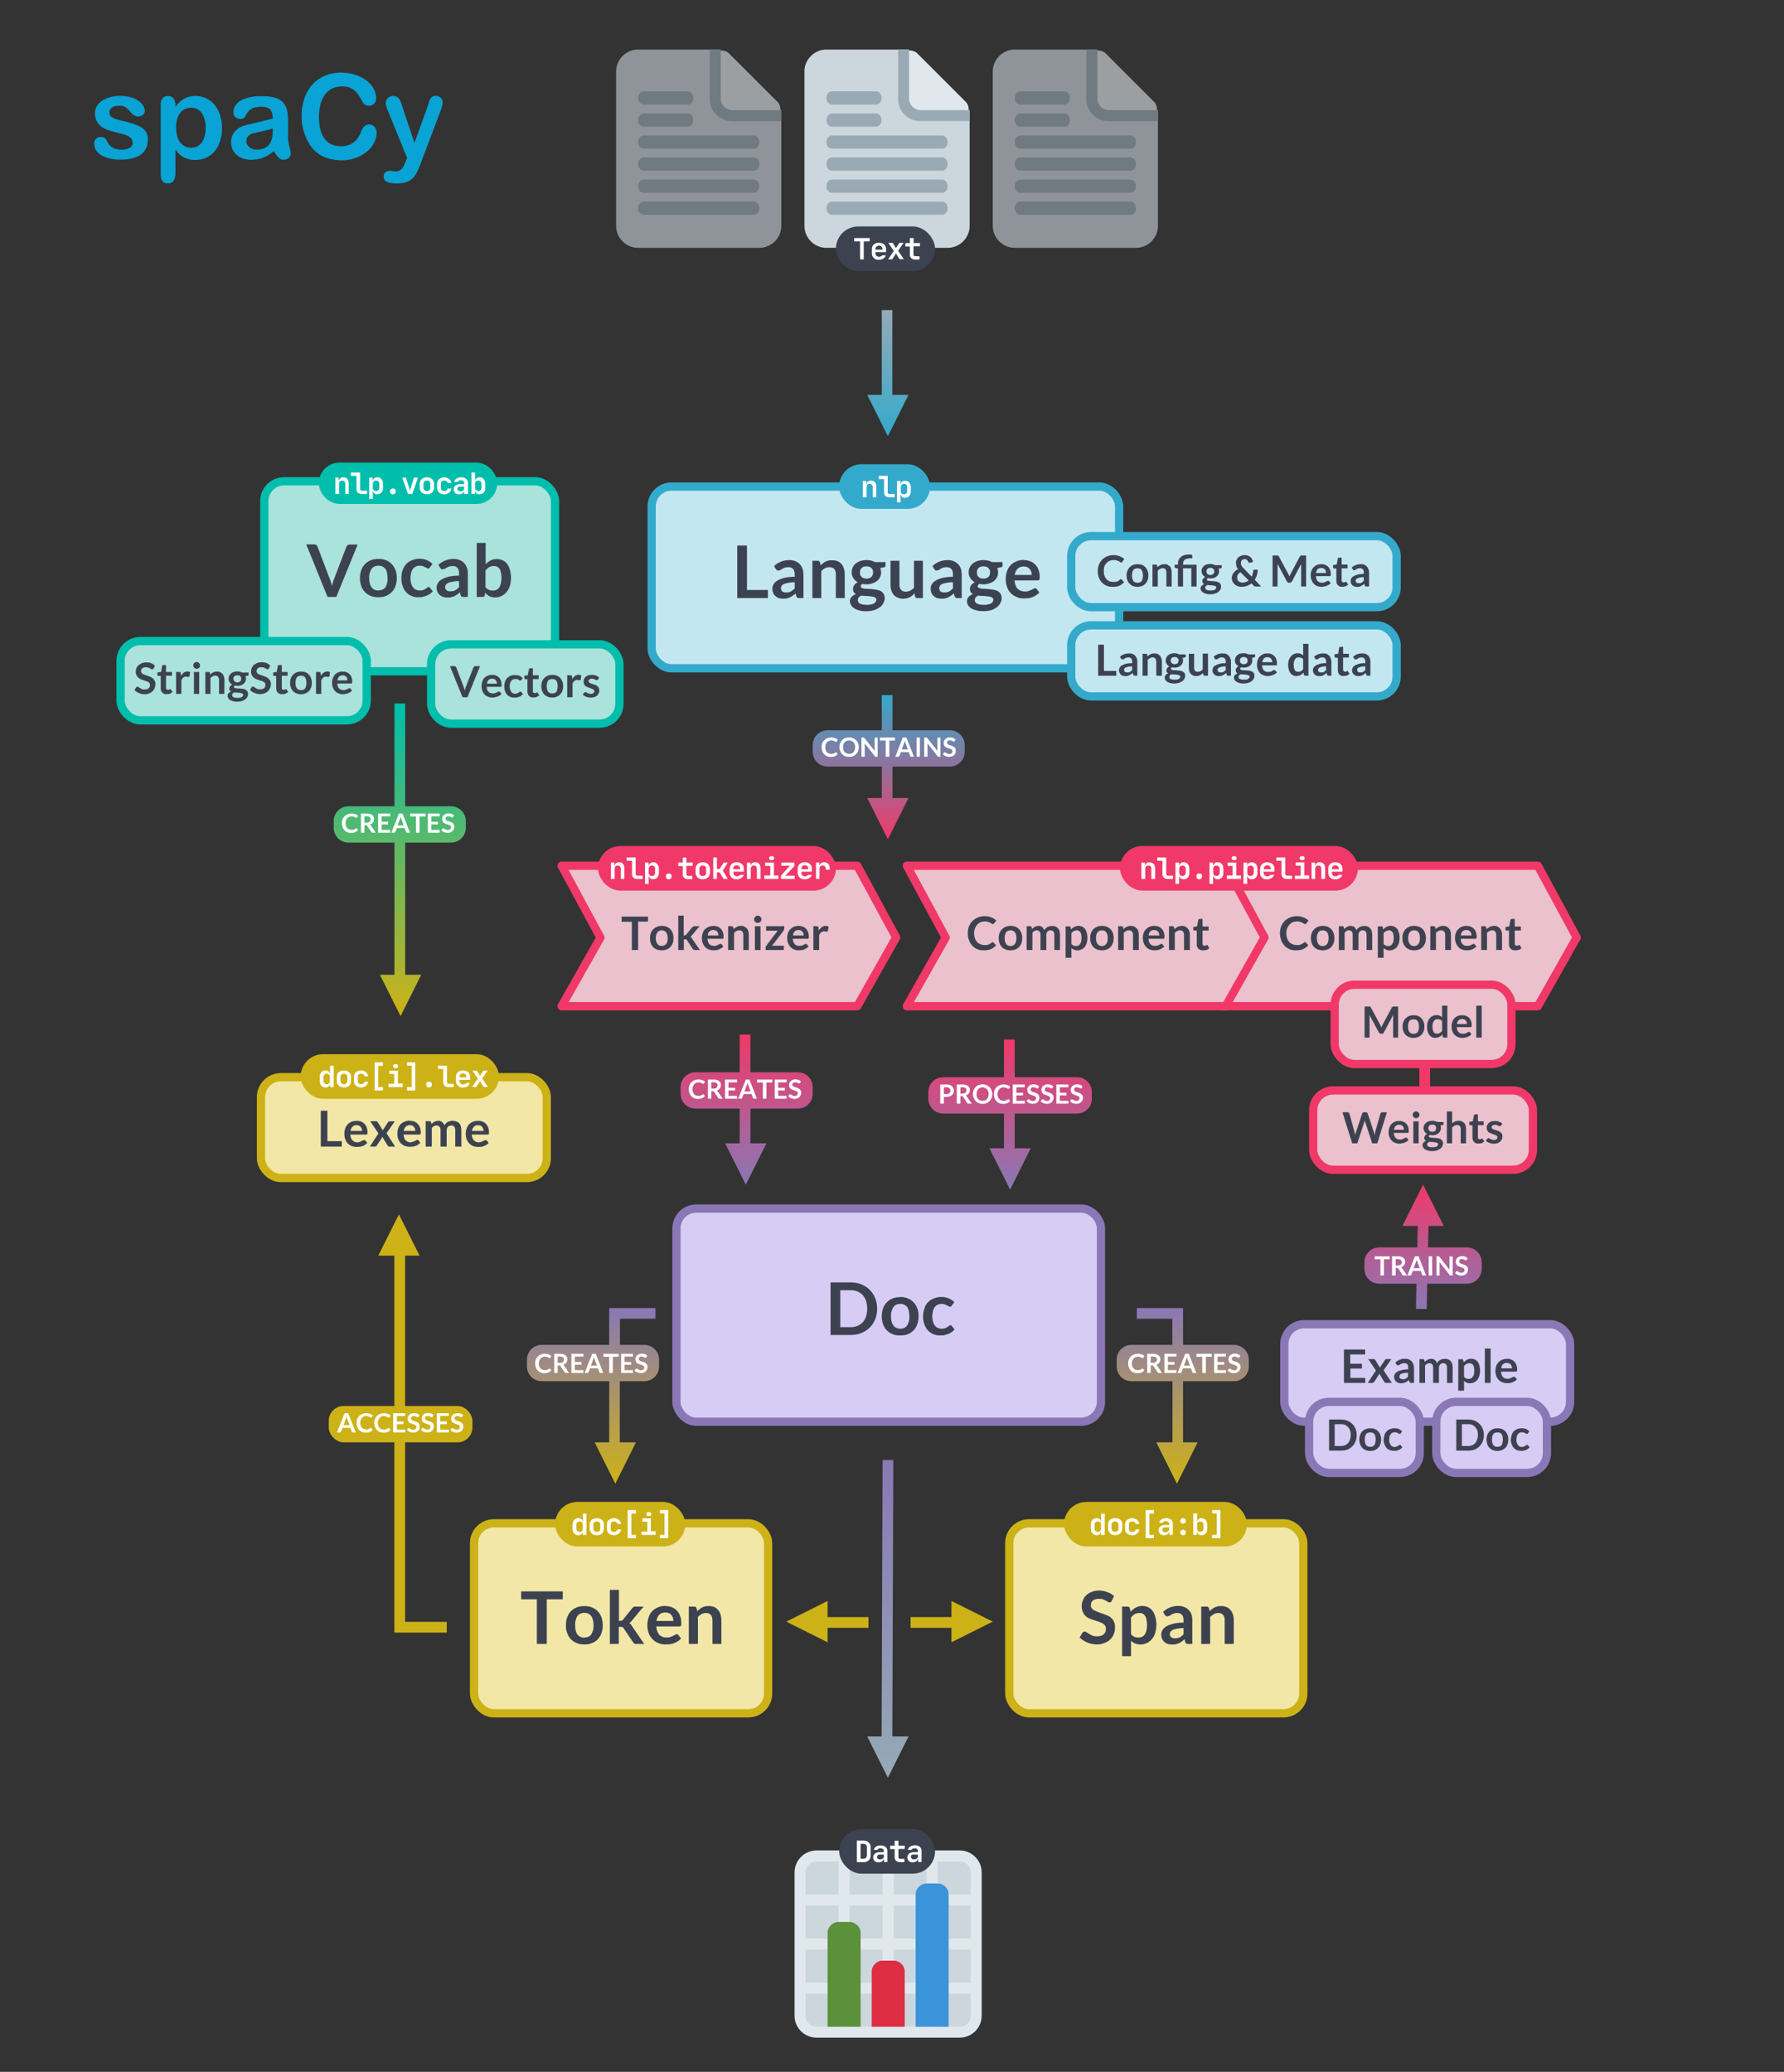 <svg xmlns="http://www.w3.org/2000/svg" width="1080" height="1254" viewBox="0 0 1080 1254">
  <rect x="0" y="0" width="1080" height="1254" fill="#333333" stroke="none"/>
  <!-- Icons: Twemoji (https://twemoji.twitter.com/) -->
  <defs>
    <linearGradient id="a" x1="0%" x2="100%" y1="50%" y2="50%">
      <stop offset="0%" stop-color="#00BEAB"/>
      <stop offset="100%" stop-color="#3AC"/>
    </linearGradient>
    <linearGradient id="b" x1="50%" x2="50%" y1="0%" y2="100%">
      <stop offset="0%" stop-color="#95AAB6"/>
      <stop offset="100%" stop-color="#3AC"/>
    </linearGradient>
    <linearGradient id="c" x1="50%" x2="50%" y1="0%" y2="100%">
      <stop offset="0%" stop-color="#3AC"/>
      <stop offset="100%" stop-color="#F03969"/>
    </linearGradient>
    <linearGradient id="d" x1="50%" x2="50%" y1="0%" y2="100%">
      <stop offset="0%" stop-color="#8978B5"/>
      <stop offset="100%" stop-color="#F03969"/>
    </linearGradient>
    <linearGradient id="e" x1="50%" x2="50%" y1="0%" y2="100%">
      <stop offset="0%" stop-color="#8978B5"/>
      <stop offset="100%" stop-color="#95AAB6"/>
    </linearGradient>
    <linearGradient id="f" x1="50%" x2="50%" y1="0%" y2="100%">
      <stop offset="0%" stop-color="#8978B5"/>
      <stop offset="100%" stop-color="#CDB217"/>
    </linearGradient>
    <linearGradient id="g" x1="50%" x2="50%" y1="0%" y2="100%">
      <stop offset="0%" stop-color="#00BEAB"/>
      <stop offset="100%" stop-color="#CDB217"/>
    </linearGradient>
    <linearGradient id="h" x1="50%" x2="50%" y1="0%" y2="100%">
      <stop offset="0%" stop-color="#F03969"/>
      <stop offset="100%" stop-color="#8978B5"/>
    </linearGradient>
    <linearGradient id="i" x1="50%" x2="50%" y1="0%" y2="100%">
      <stop offset="0%" stop-color="#F03969"/>
      <stop offset="100%" stop-color="#8978B5"/>
    </linearGradient>
  </defs>
  <g fill="none" fill-rule="evenodd">
    <g transform="translate(392 292)">
      <rect width="283" height="110" x="2.5" y="2.5" fill="#C3E7F1" stroke="#3AC" stroke-width="5" rx="12"/>
      <path fill="#3D4251" fill-rule="nonzero" d="M60.2 65.1h12.7V70H54.3V38.2h5.9v27zM94.4 70h-2.5c-.5 0-.9 0-1.2-.2-.3-.2-.5-.5-.6-1l-.5-1.6a18.6 18.6 0 01-3.4 2.4l-1.9.6a11.3 11.3 0 01-4.8-.2c-.8-.3-1.5-.7-2-1.2-.7-.5-1.1-1.1-1.4-1.9-.4-.8-.5-1.7-.5-2.7 0-.8.2-1.7.7-2.5.4-.8 1.1-1.6 2.2-2.2 1-.7 2.4-1.2 4.1-1.7 1.8-.4 4-.7 6.5-.7v-1.4c0-1.5-.3-2.6-1-3.3-.6-.7-1.5-1.1-2.8-1.1a6.7 6.7 0 00-3.7 1l-1.2.7c-.3.2-.8.3-1.2.3-.4 0-.7 0-1-.3l-.6-.7-1-1.7c2.6-2.4 5.8-3.6 9.4-3.6a9 9 0 013.6.7 7.5 7.5 0 014.2 4.5c.4 1 .6 2.3.6 3.5V70zm-10.6-3.4l1.6-.1a5.8 5.8 0 002.5-1.3l1.2-1v-3.8c-1.6 0-3 .2-4 .4s-1.9.4-2.5.7c-.7.3-1.2.7-1.4 1.1-.3.4-.4.9-.4 1.4 0 .9.3 1.6.8 2 .6.4 1.3.6 2.2.6zm16 3.4V47.4h3.3c.7 0 1.1.4 1.3 1l.4 1.8a12.4 12.4 0 013-2.3 8.2 8.2 0 014-.8 8 8 0 013.3.6c1 .4 1.7 1 2.4 1.8.6.7 1 1.6 1.4 2.7.3 1 .5 2.2.5 3.4V70H114V55.6c0-1.3-.3-2.4-1-3.2-.6-.7-1.6-1.1-2.9-1.1-.9 0-1.8.2-2.6.6-.8.5-1.6 1-2.3 1.8V70h-5.5zm32.8-23c1 0 1.8.1 2.7.3.8.2 1.6.5 2.3.9h6.5v2c0 .4 0 .6-.3.8-.1.2-.4.3-.9.4l-2 .4a7 7 0 01.5 2.5 6.7 6.7 0 01-2.5 5.4c-.8.6-1.8 1-2.8 1.4a11.5 11.5 0 01-6 .3c-.7.4-1 .9-1 1.4 0 .5.1.8.5 1 .5.2 1 .4 1.7.5l2.3.1a48.4 48.4 0 015.3.6c.9.2 1.7.4 2.4.8a5 5 0 012.3 4.2c0 1-.3 2-.8 3s-1.2 1.8-2.1 2.5c-1 .7-2.1 1.3-3.5 1.8a17.8 17.8 0 01-9 .2c-1.3-.4-2.3-.8-3.2-1.4a5.7 5.7 0 01-1.8-1.9c-.4-.7-.7-1.4-.7-2.2 0-1 .4-2 1-2.7.7-.7 1.6-1.3 2.7-1.7-.6-.3-1-.7-1.3-1.2-.4-.5-.5-1.2-.5-2l.1-1c.1-.4.3-.8.6-1.1.2-.4.5-.7.9-1 .3-.4.8-.6 1.3-.9-1.2-.6-2-1.4-2.7-2.5-.7-1-1-2.2-1-3.6a6.7 6.7 0 012.5-5.3c.8-.6 1.8-1.1 2.9-1.5 1-.3 2.3-.5 3.6-.5zm6 24c0-.4-.2-.8-.5-1-.2-.3-.6-.6-1-.7a29.4 29.4 0 00-5.6-.6l-2.2-.2a5 5 0 00-1.5 1.2c-.4.4-.5 1-.5 1.6 0 .4 0 .7.3 1 .2.4.5.7.9 1l1.7.6 2.5.2c1 0 1.9-.1 2.6-.3.8-.1 1.4-.3 1.8-.6.5-.3.9-.6 1-1 .3-.3.4-.7.4-1.2zm-6-12.8c.6 0 1.2-.1 1.7-.3.5-.2 1-.4 1.3-.8l.7-1.1.3-1.5c0-1.1-.4-2-1-2.7-.7-.6-1.7-1-3-1-1.4 0-2.4.4-3 1-.7.7-1 1.6-1 2.7 0 .5 0 1 .2 1.4a3.2 3.2 0 002 2c.5.2 1.1.3 1.8.3zm19.9-10.8v14.4c0 1.4.3 2.4 1 3.2.6.7 1.5 1.1 2.8 1.1 1 0 1.8-.2 2.7-.6.8-.4 1.6-1 2.3-1.7V47.4h5.4V70h-3.3c-.7 0-1.2-.3-1.4-1l-.4-1.8-1.4 1.3a8.8 8.8 0 01-5.5 1.9 8 8 0 01-3.3-.7c-1-.4-1.7-1-2.4-1.7a7.8 7.8 0 01-1.4-2.8c-.4-1-.5-2.2-.5-3.4V47.4h5.4zM190.2 70h-2.4c-.5 0-1 0-1.2-.2-.3-.2-.5-.5-.7-1l-.5-1.6a18.6 18.6 0 01-3.4 2.4l-1.8.6a11.3 11.3 0 01-4.9-.2c-.8-.3-1.5-.7-2-1.2-.6-.5-1-1.1-1.4-1.9-.3-.8-.5-1.7-.5-2.7 0-.8.2-1.7.7-2.5.4-.8 1.2-1.6 2.2-2.2 1-.7 2.4-1.2 4.2-1.7 1.7-.4 3.9-.7 6.4-.7v-1.4c0-1.5-.3-2.6-1-3.3-.6-.7-1.5-1.1-2.7-1.1a6.7 6.7 0 00-3.8 1l-1.1.7c-.4.2-.8.3-1.3.3-.3 0-.6 0-1-.3l-.5-.7-1-1.7c2.6-2.4 5.7-3.6 9.4-3.6a9 9 0 013.5.7 7.5 7.5 0 014.3 4.5c.3 1 .5 2.3.5 3.5V70zm-10.5-3.4l1.5-.1a5.8 5.8 0 002.5-1.3l1.2-1v-3.8c-1.6 0-2.9.2-4 .4-1 .2-1.9.4-2.5.7-.7.3-1.1.7-1.4 1.1-.3.4-.4.9-.4 1.4 0 .9.3 1.6.8 2 .6.4 1.4.6 2.3.6zM203.4 47c1 0 1.9.1 2.7.3.9.2 1.6.5 2.3.9h6.5v2c0 .4 0 .6-.2.8-.2.2-.5.3-1 .4l-2 .4a7 7 0 01.5 2.5 6.7 6.7 0 01-2.5 5.4c-.8.6-1.7 1-2.8 1.4a11.5 11.5 0 01-6 .3c-.7.4-1 .9-1 1.4 0 .5.1.8.6 1l1.6.5 2.3.1a48.4 48.4 0 015.4.6c.8.2 1.6.4 2.3.8a5 5 0 012.3 4.2c0 1-.3 2-.8 3s-1.2 1.8-2.1 2.5c-1 .7-2 1.3-3.4 1.8-1.4.4-3 .6-4.7.6-1.7 0-3.2-.1-4.4-.5-1.3-.3-2.3-.7-3.2-1.3a5.7 5.7 0 01-1.8-1.9c-.4-.7-.6-1.4-.6-2.2 0-1 .3-2 1-2.7.6-.7 1.5-1.3 2.6-1.7-.5-.3-1-.7-1.3-1.2-.4-.5-.5-1.2-.5-2l.1-1c.2-.4.3-.8.6-1.1.2-.4.5-.7.9-1 .4-.4.8-.6 1.3-.9-1.1-.6-2-1.4-2.7-2.5-.7-1-1-2.2-1-3.6A6.7 6.7 0 01197 49c.8-.6 1.7-1.1 2.8-1.5 1-.3 2.3-.5 3.6-.5zm6 24c0-.4-.2-.8-.5-1-.2-.3-.6-.6-1-.7a29.4 29.4 0 00-5.6-.6l-2.2-.2a5 5 0 00-1.5 1.2c-.3.4-.5 1-.5 1.6 0 .4 0 .7.3 1 .2.4.5.7 1 1l1.6.6 2.5.2c1 0 2-.1 2.6-.3.8-.1 1.4-.3 1.9-.6.4-.3.8-.6 1-1 .2-.3.3-.7.3-1.2zm-6-12.8c.7 0 1.2-.1 1.7-.3.5-.2 1-.4 1.3-.8.3-.3.6-.7.7-1.1l.3-1.5c0-1.1-.4-2-1-2.7-.7-.6-1.7-1-3-1-1.4 0-2.4.4-3 1-.7.7-1 1.6-1 2.7 0 .5 0 1 .2 1.4a3.2 3.2 0 002 2c.5.2 1.1.3 1.8.3zM227.7 47c1.4 0 2.7.2 3.9.7a8.6 8.6 0 015.1 5.2 12.1 12.1 0 01.7 5.3l-.2.7-.4.3-.6.1h-14c.2 2.3.8 4 1.9 5.1 1 1 2.5 1.6 4.3 1.6.9 0 1.7 0 2.3-.3l1.7-.7 1.2-.6c.4-.2.7-.4 1-.4.3 0 .5 0 .6.2.2 0 .3.2.5.4l1.5 2a9 9 0 01-2 1.7 11.4 11.4 0 01-4.8 1.8l-2.5.1c-1.5 0-3-.2-4.3-.8a9.8 9.8 0 01-3.6-2.3c-1-1-1.8-2.2-2.3-3.7a14.6 14.6 0 01-.1-9.6c.5-1.4 1.2-2.6 2.1-3.6a11.2 11.2 0 018-3.3zm0 3.9a5 5 0 00-3.6 1.3c-1 1-1.5 2.2-1.8 3.8h10.2c0-.7 0-1.3-.2-2-.2-.6-.5-1.1-1-1.6-.3-.5-.8-.9-1.4-1.1a5 5 0 00-2.1-.4z"/>
    </g>
    <g transform="translate(507 281)">
      <rect width="50" height="22" x="3.5" y="2.5" fill="#3AC" stroke="#3AC" stroke-width="5" rx="11"/>
      <path fill="#FFF" fill-rule="nonzero" d="M15.3 10.1h2.2v1.7h.1c.2-.6.4-1 .9-1.4a3 3 0 011.8-.5c1 0 1.8.3 2.4 1 .5.7.8 1.5.8 2.6V20h-2.2v-6.2c0-.6-.2-1-.5-1.4-.3-.4-.8-.5-1.4-.5-.5 0-1 .1-1.3.5a2 2 0 00-.5 1.4V20h-2.3v-9.9zM25 9V7h5.4v9.8c0 .4.1.7.3.9.2.2.5.3.9.3h3v2h-3.2c-1 0-1.8-.3-2.4-.8-.6-.6-.8-1.4-.8-2.4V9h-3.2zm11 1.1h2.2v1.7h.2c.1-.6.4-1 .9-1.4A3 3 0 0141 10c.5 0 1 .1 1.4.3.4.2.7.4 1 .8.3.3.5.7.7 1.2.2.5.3 1 .3 1.6v2.5c0 .6-.1 1.1-.3 1.6-.2.5-.4.9-.7 1.2-.3.4-.6.6-1 .8l-1.4.3a3 3 0 01-1.8-.5c-.5-.4-.8-.8-.9-1.4h-.2V18.9a18.5 18.5 0 00.1 1.1v3H36V10.2zm2.3 3.7v2.5c0 .5.2 1 .5 1.4.4.3.9.5 1.4.5.7 0 1.1-.2 1.5-.5.3-.4.5-.9.5-1.5v-2.4c0-.6-.2-1-.5-1.4a2 2 0 00-1.5-.5c-.5 0-1 .1-1.3.5a2 2 0 00-.6 1.4z"/>
    </g>
    <g transform="translate(646 376)">
      <rect width="197" height="43" x="2.5" y="2.5" fill="#C3E7F1" stroke="#3AC" stroke-width="5" rx="12"/>
      <path fill="#3D4251" fill-rule="nonzero" d="M22.3 30.1h7.5V33h-11V14.2h3.5v16zM42.5 33h-1.4l-.7-.1c-.2-.1-.3-.3-.4-.6l-.3-1a11 11 0 01-2 1.4l-1.1.4a6.6 6.6 0 01-2.9-.1c-.4-.2-.9-.4-1.2-.7l-.8-1.1a4 4 0 01-.3-1.6c0-.5.1-1 .4-1.5.3-.5.7-1 1.3-1.3.6-.4 1.5-.7 2.5-1 1-.3 2.3-.4 3.8-.4v-.8c0-1-.2-1.6-.6-2-.3-.4-.9-.7-1.6-.7a4 4 0 00-2.2.6l-.7.5-.7.1a1 1 0 01-.6-.1l-.4-.5-.6-1a8 8 0 015.6-2c.8 0 1.5 0 2 .3a4.4 4.4 0 012.6 2.7c.2.6.3 1.3.3 2V33zm-6.2-2h.9a3.4 3.4 0 001.5-.8l.7-.6v-2.3l-2.3.2-1.6.5a2 2 0 00-.8.6l-.2.8c0 .6.2 1 .5 1.2.3.3.8.4 1.3.4zm9.4 2V19.7h2c.4 0 .6.2.8.5l.2 1.1a7.3 7.3 0 011.8-1.3 4.8 4.8 0 012.3-.5c.7 0 1.4 0 2 .3l1.4 1a6.8 6.8 0 011.2 3.6v8.6H54v-8.5c0-.8-.2-1.4-.6-1.9-.3-.4-1-.7-1.7-.7-.5 0-1 .2-1.5.4l-1.4 1V33h-3.2zM65 19.4c.6 0 1.1 0 1.6.2l1.4.5h3.8v1.2l-.1.5-.6.2-1.2.2a4.1 4.1 0 01.3 1.5 4 4 0 01-1.5 3.2 5 5 0 01-1.6.9 6.8 6.8 0 01-3.6.1c-.4.3-.6.5-.6.9 0 .2.1.4.4.6l1 .2 1.3.1a28.6 28.6 0 013.2.3l1.3.5c.4.3.8.6 1 1 .3.4.4 1 .4 1.6a4.6 4.6 0 01-1.7 3.2l-2 1a10.5 10.5 0 01-5.4.1c-.8-.2-1.4-.5-1.9-.8-.5-.3-.8-.7-1-1.1-.3-.4-.4-.9-.4-1.3 0-.7.2-1.2.5-1.6a4 4 0 011.6-1l-.8-.7c-.2-.3-.3-.7-.3-1.2l.1-.6.4-.7.5-.6.8-.5c-.7-.3-1.2-.8-1.6-1.4-.4-.6-.6-1.3-.6-2.2a4 4 0 011.5-3.1 5 5 0 011.7-.9c.6-.2 1.3-.3 2-.3zm3.5 14.2c0-.3 0-.5-.2-.6l-.7-.4-.9-.2a17.4 17.4 0 00-2.4-.2l-1.2-.1-1 .7-.2 1 .1.6c.1.2.3.4.6.5.2.2.6.3 1 .4l1.5.1 1.5-.1 1.1-.4.6-.6.2-.7zM65.1 26c.4 0 .7 0 1-.2.3 0 .6-.2.8-.4l.4-.7.2-.9a2 2 0 00-.6-1.5c-.4-.4-1-.6-1.8-.6s-1.4.2-1.8.6a2 2 0 00-.6 1.5c0 .3 0 .6.2.9a2 2 0 001.2 1.1c.3.2.6.2 1 .2zm11.8-6.3V28c0 .9.2 1.5.5 2 .4.4 1 .6 1.7.6.6 0 1.1-.1 1.6-.4.5-.2 1-.6 1.4-1v-9.6h3.2V33h-2c-.4 0-.7-.2-.8-.6l-.2-1-.9.7a5.2 5.2 0 01-3.2 1.1c-.8 0-1.4-.1-2-.4-.5-.2-1-.6-1.4-1-.4-.5-.7-1-.9-1.6l-.2-2v-8.5h3.2zM99.2 33h-1.5l-.7-.1c-.2-.1-.3-.3-.4-.6l-.3-1a11 11 0 01-2 1.4l-1 .4a6.6 6.6 0 01-3-.1l-1.2-.7-.8-1.1a4 4 0 01-.3-1.6c0-.5.2-1 .4-1.5.3-.5.7-1 1.4-1.3.6-.4 1.4-.7 2.4-1 1-.3 2.3-.4 3.8-.4v-.8c0-1-.2-1.6-.5-2-.4-.4-1-.7-1.7-.7a4 4 0 00-2.2.6l-.7.5-.7.1a1 1 0 01-.6-.1c-.1-.1-.3-.3-.3-.5l-.6-1a8 8 0 015.5-2c.8 0 1.5 0 2.1.3a4.4 4.4 0 012.5 2.7c.3.6.4 1.3.4 2V33zm-6.3-2h1a3.4 3.4 0 001.4-.8l.7-.6v-2.3l-2.3.2-1.5.5a2 2 0 00-.8.6c-.2.3-.3.5-.3.8 0 .6.2 1 .5 1.2.3.3.8.4 1.3.4zm14-11.6c.6 0 1.1 0 1.6.2l1.4.5h3.9v1.2c0 .2 0 .4-.2.5l-.5.2-1.2.2a4.1 4.1 0 01.2 1.5 4 4 0 01-1.4 3.2 5 5 0 01-1.7.9 6.8 6.8 0 01-3.5.1c-.5.3-.7.5-.7.9 0 .2.2.4.4.6l1 .2 1.4.1a28.6 28.6 0 013.1.3l1.4.5 1 1c.2.4.3 1 .3 1.6 0 .5-.1 1.1-.4 1.7-.3.5-.7 1-1.3 1.5-.5.4-1.2.7-2 1a10.5 10.5 0 01-5.4.1c-.7-.2-1.3-.5-1.8-.8-.5-.3-.9-.7-1.1-1.1-.3-.4-.4-.9-.4-1.3 0-.7.2-1.2.6-1.6a4 4 0 011.6-1c-.4-.2-.6-.4-.8-.7-.2-.3-.3-.7-.3-1.2V29l.4-.7.5-.6.8-.5c-.7-.3-1.2-.8-1.6-1.4-.4-.6-.6-1.3-.6-2.2a4 4 0 011.5-3.1 5 5 0 011.7-.9l2.1-.3zm3.6 14.2c0-.3-.1-.5-.3-.6-.1-.2-.3-.3-.6-.4l-1-.2a17.4 17.4 0 00-2.3-.2l-1.3-.1-.9.7c-.2.3-.3.6-.3 1 0 .2 0 .4.2.6 0 .2.3.4.5.5l1 .4 1.5.1 1.6-.1c.4-.1.8-.2 1-.4l.7-.6.2-.7zm-3.6-7.6c.4 0 .8 0 1-.2.4 0 .6-.2.8-.4l.5-.7.1-.9a2 2 0 00-.6-1.5c-.4-.4-1-.6-1.8-.6s-1.3.2-1.7.6a2 2 0 00-.6 1.5l.1.9a2 2 0 001.2 1.1c.3.2.6.2 1 .2zm14.4-6.5c.8 0 1.6 0 2.3.4a5 5 0 013 3 7.2 7.2 0 01.4 3.2v.4l-.3.2a1 1 0 01-.4 0h-8.2c0 1.4.4 2.4 1 3 .7.7 1.6 1 2.6 1 .5 0 1 0 1.4-.2.4 0 .7-.2 1-.4l.7-.4.6-.2.4.1.2.2 1 1.2c-.4.4-.8.8-1.3 1a6.7 6.7 0 01-2.8 1c-.5.2-1 .2-1.5.2-.9 0-1.7-.2-2.5-.5s-1.5-.7-2.1-1.3c-.6-.6-1-1.4-1.4-2.3a8.7 8.7 0 010-5.6c.2-.8.6-1.5 1.2-2.1a6 6 0 012-1.4c.8-.4 1.7-.5 2.7-.5zm0 2.3a3 3 0 00-2.1.7 4 4 0 00-1 2.3h6c0-.4 0-.8-.2-1.2l-.5-1-.9-.6a3 3 0 00-1.2-.2zM144.2 33c-.4 0-.7-.2-.8-.6l-.3-1.3a8 8 0 01-.9.9 5.5 5.5 0 01-2 1l-1.4.2a4.4 4.4 0 01-3.6-1.8c-.4-.6-.7-1.3-1-2.1a10.8 10.8 0 010-5.7c.3-.8.7-1.6 1.2-2.2.5-.6 1.1-1.1 1.8-1.5.7-.3 1.5-.5 2.4-.5a4.6 4.6 0 013.3 1.3v-7h3.2V33h-2zm-4.3-2.4c.7 0 1.2 0 1.7-.4a5 5 0 001.3-1.2v-6a3.2 3.2 0 00-2.5-1.1c-.5 0-1 0-1.4.2-.4.2-.7.5-1 .9a4 4 0 00-.6 1.4 9 9 0 000 4l.5 1.3c.2.3.5.6.9.7.3.2.7.2 1.1.2zM160 33h-1.5l-.7-.1c-.2-.1-.3-.3-.4-.6l-.3-1a11 11 0 01-2 1.4l-1 .4a6.6 6.6 0 01-3-.1l-1.2-.7-.8-1.1a4 4 0 01-.3-1.6c0-.5.2-1 .4-1.5.3-.5.7-1 1.4-1.3.6-.4 1.4-.7 2.4-1 1-.3 2.3-.4 3.8-.4v-.8c0-1-.2-1.6-.5-2-.4-.4-1-.7-1.7-.7a4 4 0 00-2.2.6l-.7.5-.7.1a1 1 0 01-.6-.1l-.3-.5-.6-1a8 8 0 015.5-2c.8 0 1.5 0 2.1.3a4.4 4.4 0 012.5 2.7c.3.6.4 1.3.4 2V33zm-6.3-2h1a3.4 3.4 0 001.4-.8l.7-.6v-2.3l-2.3.2-1.5.5a2 2 0 00-.8.6c-.2.3-.3.5-.3.8 0 .6.2 1 .5 1.2.3.3.8.4 1.3.4zm13.8 2.2c-1.2 0-2-.3-2.7-1-.6-.6-.9-1.5-.9-2.7v-7.4h-1.4c-.1 0-.3 0-.4-.2l-.2-.5V20l2.2-.3.6-3.7.3-.4.4-.1h1.7v4.2h3.5V22h-3.5v7.2c0 .4.1.7.3 1 .2.2.5.3.9.3h.5a2.8 2.8 0 00.6-.3l.2-.1h.2l.2.3 1 1.5-1.6 1a6 6 0 01-1.9.2zm16.1-.2h-1.4l-.7-.1c-.2-.1-.3-.3-.4-.6l-.3-1a11 11 0 01-2 1.4l-1.1.4a6.6 6.6 0 01-2.9-.1c-.4-.2-.9-.4-1.2-.7l-.8-1.1a4 4 0 01-.3-1.6c0-.5.2-1 .4-1.5.3-.5.7-1 1.3-1.3.7-.4 1.5-.7 2.5-1 1-.3 2.3-.4 3.8-.4v-.8c0-1-.2-1.6-.6-2-.3-.4-.9-.7-1.6-.7a4 4 0 00-2.2.6l-.7.5-.7.1a1 1 0 01-.6-.1l-.4-.5-.6-1a8 8 0 015.6-2c.8 0 1.5 0 2 .3a4.4 4.4 0 012.6 2.7c.2.6.3 1.3.3 2V33zm-6.2-2h.9a3.4 3.4 0 001.5-.8l.7-.6v-2.3l-2.3.2-1.6.5a2 2 0 00-.8.6l-.2.8c0 .6.2 1 .5 1.2.3.3.8.4 1.3.4z"/>
    </g>
    <g transform="translate(646 322)">
      <rect width="197" height="43" x="2.5" y="2.5" fill="#C3E7F1" stroke="#3AC" stroke-width="5" rx="12"/>
      <path fill="#3D4251" fill-rule="nonzero" d="M32.6 28.6c.2 0 .4 0 .5.2l1.4 1.5c-.8 1-1.7 1.7-2.8 2.2-1.1.5-2.5.7-4 .7-1.4 0-2.7-.2-3.8-.7a8.3 8.3 0 01-4.7-5 11.4 11.4 0 01.1-7.8 8.9 8.9 0 015-5 10.5 10.5 0 017.6 0c1 .4 2 1 2.7 1.7l-1.2 1.7s-.1.2-.3.2l-.4.2a1 1 0 01-.6-.3 7.6 7.6 0 00-2-1c-.5-.2-1.1-.2-1.9-.2a5.4 5.4 0 00-4.3 1.8 6 6 0 00-1.3 2 8 8 0 00-.4 2.8c0 1 .1 2 .4 2.8.3.8.7 1.5 1.2 2.1.5.6 1.1 1 1.8 1.3.7.3 1.5.4 2.3.4h1.3a5.5 5.5 0 002-.7l.8-.7.3-.2h.3zm10-9.1c1 0 2 .1 2.7.4a5.8 5.8 0 013.4 3.6c.4.8.5 1.8.5 2.8 0 1-.1 2-.5 2.9a5.8 5.8 0 01-3.4 3.5c-.8.3-1.7.5-2.7.5-1 0-1.9-.2-2.7-.5a5.8 5.8 0 01-3.4-3.5c-.3-.9-.5-1.8-.5-2.9 0-1 .2-2 .5-2.8a5.9 5.9 0 013.4-3.5c.8-.4 1.7-.5 2.7-.5zm0 11.2c1.1 0 2-.3 2.5-1 .5-.8.8-2 .8-3.4s-.3-2.5-.8-3.3c-.5-.7-1.4-1-2.5-1s-2 .3-2.5 1c-.5.8-.8 1.9-.8 3.3 0 1.5.3 2.6.8 3.3.6.8 1.4 1.1 2.5 1.1zm9.1 2.3V19.7h2c.4 0 .7.2.8.5l.2 1.1a7.3 7.3 0 011.8-1.3 4.8 4.8 0 012.3-.5c.8 0 1.4 0 2 .3l1.4 1c.4.5.7 1 .8 1.7.2.6.3 1.3.3 2V33h-3.2v-8.5c0-.8-.2-1.4-.5-1.9-.4-.4-1-.7-1.7-.7-.6 0-1.1.2-1.6.4l-1.4 1V33h-3.2zm15.4 0V22l-1.2-.1-.6-.3a.7.7 0 01-.2-.5v-1.3h2v-.4c0-.9.1-1.6.4-2.3.2-.7.6-1.3 1.2-1.8.5-.5 1.2-1 2-1.2a9 9 0 014.1-.4c.4 0 .7 0 1 .2v1.6c-.1.2-.2.4-.4.4a4 4 0 01-.8 0c-.8 0-1.5.1-2 .3-.6.1-1 .3-1.4.6-.4.3-.6.7-.8 1.1l-.2 1.6v.3h8.2V33h-3.2V22h-5v11h-3.1zm19.6-13.6c.6 0 1.1 0 1.7.2l1.3.5h3.9v1.2c0 .2 0 .4-.2.5l-.5.2-1.2.2a4.1 4.1 0 01.3 1.5 4 4 0 01-1.5 3.2 5 5 0 01-1.7.9 6.8 6.8 0 01-3.5.1c-.4.3-.7.5-.7.9 0 .2.2.4.4.6l1 .2 1.4.1a28.6 28.6 0 013.1.3l1.4.5 1 1c.2.4.3 1 .3 1.6 0 .5-.1 1.1-.4 1.7-.3.5-.7 1-1.3 1.5-.5.4-1.2.7-2 1a10.5 10.5 0 01-5.4.1c-.7-.2-1.3-.5-1.8-.8-.5-.3-.9-.7-1.1-1.1-.3-.4-.4-.9-.4-1.3 0-.7.2-1.2.6-1.6a4 4 0 011.6-1l-.8-.7c-.2-.3-.3-.7-.3-1.2V29l.4-.7.6-.6.7-.5c-.7-.3-1.2-.8-1.6-1.4-.4-.6-.6-1.3-.6-2.2a4 4 0 011.5-3.1 5 5 0 011.7-.9l2.1-.3zm3.6 14.2c0-.3-.1-.5-.3-.6-.1-.2-.3-.3-.6-.4l-1-.2a17.4 17.4 0 00-2.3-.2l-1.3-.1-.9.7c-.2.3-.3.6-.3 1 0 .2 0 .4.2.6l.5.5 1 .4 1.5.1 1.6-.1c.4-.1.8-.2 1-.4l.7-.6.2-.7zM86.7 26c.4 0 .8 0 1-.2.4 0 .6-.2.8-.4l.5-.7.1-.9a2 2 0 00-.6-1.5c-.4-.4-1-.6-1.8-.6-.7 0-1.3.2-1.7.6a2 2 0 00-.6 1.5l.1.9a2 2 0 001.2 1.1c.3.2.6.2 1 .2zm20.8-12a5 5 0 013.6 1.3 4.5 4.5 0 011.4 2.9l-2 .4h-.2l-.4-.1a.8.8 0 01-.2-.4l-.3-.6-.5-.6a2 2 0 00-1.4-.5l-1 .2a2.2 2.2 0 00-1.2 1.3l-.1.9a3.3 3.3 0 00.3 1.4l.5.8.7.8 5 5.2a9.1 9.1 0 001-3.6l.2-.4c.2-.2.3-.2.5-.2h2a11.4 11.4 0 01-1.8 6.1l3.9 4.1h-3.6a1.4 1.4 0 01-.7-.3l-.3-.3-1.3-1.3a9.8 9.8 0 01-6 2.1 6.3 6.3 0 01-4-1.4c-.6-.5-1-1-1.4-1.7a5 5 0 01-.5-2.3c0-.6.1-1.1.3-1.6.2-.6.5-1 .8-1.5a7.9 7.9 0 012.7-2.2c-.4-.6-.8-1.2-1-1.9l-.3-1.8c0-.7.1-1.3.4-1.9.2-.5.5-1 1-1.5a5 5 0 011.7-1c.6-.3 1.4-.4 2.2-.4zM103 27.6c0 .4 0 .9.2 1.3a2.8 2.8 0 001.7 1.5c.4.2.8.2 1.2.2a5.8 5.8 0 003.8-1.3l-5-5c-.6.4-1.1.9-1.4 1.4-.4.6-.5 1.2-.5 1.9zm30.8-2.4a10.6 10.6 0 01.8 1.8 29.3 29.3 0 01.8-1.8l5.5-10.4.3-.4.2-.1h.3l.4-.1h2.6V33h-3V20.9a15.4 15.4 0 010-1.6L136.1 30l-.5.5c-.3.2-.5.2-.8.2h-.5c-.2 0-.5 0-.7-.2l-.5-.5-5.7-10.7a11.5 11.5 0 010 1.6V33h-3V14.2h3.3l.3.2.2.4 5.6 10.4zm20-5.7c1 0 1.7 0 2.4.4a5 5 0 013 3 7.2 7.2 0 01.4 3.2l-.1.4-.2.2a1 1 0 01-.4 0h-8.2c0 1.4.4 2.4 1 3 .7.7 1.6 1 2.6 1 .5 0 1 0 1.4-.2a23 23 0 001.7-.8l.6-.2.3.1.3.2 1 1.2c-.4.4-.8.8-1.3 1a6.7 6.7 0 01-2.8 1c-.5.2-1 .2-1.5.2-.9 0-1.8-.2-2.6-.5s-1.5-.7-2-1.3c-.6-.6-1-1.4-1.4-2.3a8.7 8.7 0 01-.1-5.6 6 6 0 013.3-3.5c.8-.4 1.7-.5 2.7-.5zm.1 2.3a3 3 0 00-2.2.7 4 4 0 00-1 2.3h6l-.1-1.2-.5-1-1-.6a3 3 0 00-1.2-.2zm12.7 11.4c-1.1 0-2-.3-2.6-1-.7-.6-1-1.5-1-2.7v-7.4h-1.3c-.2 0-.3 0-.5-.2l-.2-.5V20l2.2-.3.7-3.7c0-.1 0-.3.2-.4l.5-.1h1.6v4.2h3.6V22h-3.6v7.2c0 .4.2.7.4 1 .2.2.4.3.8.3h.5a2.8 2.8 0 00.6-.3l.2-.1h.3l.2.3 1 1.5-1.7 1a6 6 0 01-1.9.2zm16.2-.2h-1.5l-.7-.1c-.2-.1-.3-.3-.4-.6l-.3-1a11 11 0 01-2 1.4l-1 .4a6.6 6.6 0 01-3-.1l-1.2-.7-.8-1.1a4 4 0 01-.2-1.6c0-.5 0-1 .4-1.5.2-.5.7-1 1.3-1.3.6-.4 1.4-.7 2.4-1 1-.3 2.3-.4 3.8-.4v-.8c0-1-.2-1.6-.5-2-.4-.4-1-.7-1.7-.7a4 4 0 00-2.2.6l-.7.5-.7.1a1 1 0 01-.6-.1l-.3-.5-.6-1a8 8 0 015.5-2c.8 0 1.5 0 2.1.3a4.4 4.4 0 012.5 2.7c.3.6.4 1.3.4 2V33zm-6.3-2h1a3.4 3.4 0 001.4-.8l.7-.6v-2.3l-2.3.2-1.5.5a2 2 0 00-.8.6c-.2.3-.3.5-.3.8 0 .6.2 1 .5 1.2.4.3.8.4 1.3.4z"/>
    </g>
    <g transform="translate(407 729)">
      <rect width="257" height="129" x="2.5" y="2.5" fill="#D7CCF4" stroke="#8978B5" stroke-width="5" rx="12"/>
      <path fill="#3D4251" fill-rule="nonzero" d="M124 63c0 2.4-.4 4.6-1.2 6.5a14.8 14.8 0 01-8.3 8.3c-2 .8-4.2 1.2-6.6 1.2H95.8V47.2h12.1c2.4 0 4.6.4 6.6 1.2a14.9 14.9 0 018.3 8.3c.8 2 1.2 4 1.2 6.4zm-6 0c0-1.7-.3-3.2-.7-4.6a10 10 0 00-2-3.5c-1-1-2-1.7-3.2-2.2-1.2-.5-2.6-.8-4.2-.8h-6.2v22.4h6.2c1.6 0 3-.3 4.2-.8a8.6 8.6 0 003.2-2.2 10 10 0 002-3.5c.4-1.4.7-3 .7-4.7zm20-7c1.7 0 3.2.3 4.6.9a9.9 9.9 0 015.7 6c.6 1.4.8 3 .8 4.8a14 14 0 01-.8 4.8c-.5 1.4-1.3 2.7-2.2 3.7-1 1-2.2 1.8-3.5 2.3-1.4.6-3 .8-4.6.8-1.7 0-3.2-.2-4.6-.8a9.8 9.8 0 01-5.8-6c-.5-1.4-.8-3-.8-4.8 0-1.8.3-3.4.8-4.8a10 10 0 015.8-6c1.4-.6 2.9-.8 4.6-.8zm0 19.2c1.9 0 3.3-.7 4.2-2a9.5 9.5 0 001.3-5.5c0-2.4-.4-4.3-1.3-5.6-1-1.2-2.3-1.9-4.2-1.9-2 0-3.3.7-4.2 2a9.5 9.5 0 00-1.4 5.5c0 2.4.5 4.3 1.4 5.5.9 1.3 2.3 2 4.2 2zm31.2-14l-.4.5a1 1 0 01-.7.2c-.3 0-.6-.1-.8-.3a26.2 26.2 0 00-2.3-1.1 6 6 0 00-1.9-.3c-1 0-1.8.2-2.5.5-.7.4-1.3.9-1.8 1.5-.4.7-.8 1.4-1 2.4a12.2 12.2 0 000 6.3c.3 1 .6 1.7 1.1 2.3.5.7 1 1.2 1.8 1.5.7.3 1.4.5 2.3.5a5.8 5.8 0 003.5-1l1-.7c.2-.2.5-.4.8-.4.5 0 .8.2 1 .6l1.6 2a9.8 9.8 0 01-4.2 2.8l-2.3.7-2.4.1a10 10 0 01-4-.8 9.2 9.2 0 01-3.2-2.2 11 11 0 01-2.2-3.7c-.5-1.4-.8-3-.8-5 0-1.6.3-3.1.8-4.5.4-1.5 1.1-2.7 2-3.7 1-1 2.1-1.9 3.5-2.4 1.4-.6 3-1 4.7-1a10.8 10.8 0 017.9 3.1l-1.5 2.1z"/>
    </g>
    <g transform="translate(775 799)">
      <rect width="173" height="59" x="2.5" y="2.5" fill="#D7CCF4" stroke="#8978B5" stroke-width="5" rx="12"/>
      <path fill="#3D4251" fill-rule="nonzero" d="M51.4 17.8v3h-9v5.6h7.1v2.9h-7V35h9v3H38.6V17.8h12.7zM58 30.6l-4.7-7h3.3l.6.1.3.4 3 4.8a4 4 0 01.4-1l2.5-3.7c0-.2.2-.4.3-.4l.5-.2h3.1l-4.7 6.8 5 7.6H64a1 1 0 01-.6-.2l-.4-.4-3-5-.4.8-2.7 4.2-.4.4-.5.2H53l4.9-7.4zm23 7.4h-1.6l-.8-.1-.4-.6-.3-1a11.9 11.9 0 01-2.1 1.4l-1.2.4a7.2 7.2 0 01-3.1-.1c-.5-.2-1-.4-1.3-.8-.4-.3-.7-.7-.9-1.2-.2-.5-.3-1-.3-1.7 0-.5.1-1 .4-1.6.3-.5.8-1 1.4-1.4a9 9 0 012.7-1c1-.3 2.5-.5 4-.5v-.9c0-1-.1-1.6-.5-2.1s-1-.7-1.8-.7a4.3 4.3 0 00-2.4.6l-.7.5-.8.2a1 1 0 01-.6-.2l-.4-.5-.6-1a8.5 8.5 0 016-2.3c.8 0 1.5.1 2.2.4a4.8 4.8 0 012.7 2.9c.2.7.4 1.4.4 2.2V38zM74 35.8h1a3.7 3.7 0 001.6-.8l.8-.7v-2.4L75 32l-1.7.5c-.4.2-.7.4-.8.7-.2.3-.3.5-.3.9 0 .6.2 1 .5 1.3.4.2.9.3 1.4.3zM84.3 38V23.6h2c.5 0 .8.2 1 .7l.2 1 .8-.7a5 5 0 011.9-1l1.2-.2c.9 0 1.6.3 2.2.7.6.5 1 1.2 1.3 2a4.4 4.4 0 012-2 6.2 6.2 0 014.8-.3 4 4 0 011.5 1l1 1.7.2 2.4V38H101v-9.1c0-1-.2-1.6-.6-2.1-.4-.5-1-.7-1.8-.7-.3 0-.7 0-1 .2a2.4 2.4 0 00-1.3 1.4l-.2 1.2V38h-3.5v-9.1c0-1-.2-1.7-.6-2.1-.3-.5-1-.7-1.7-.7-.5 0-1 .1-1.4.4-.4.2-.8.6-1.2 1V38h-3.4zm23.5 4.7v-19h2.7l.3.6.3 1.3c.6-.7 1.3-1.2 2-1.6a5.4 5.4 0 014.8-.1c.7.3 1.2.8 1.7 1.4.5.6.8 1.4 1 2.3a11.6 11.6 0 010 6c-.3 1-.7 1.8-1.2 2.5a5.7 5.7 0 01-6.6 1.7 5 5 0 01-1.5-1v5.9h-3.5zm6.8-16.6c-.8 0-1.4.2-1.9.5s-1 .7-1.4 1.2v6.5a3.3 3.3 0 002.8 1.3c.5 0 1-.1 1.4-.3.4-.2.8-.5 1-1 .4-.3.6-.8.8-1.4l.2-2.2c0-.8 0-1.5-.2-2.1-.1-.6-.3-1-.6-1.5-.2-.3-.5-.6-1-.7-.3-.2-.7-.3-1.1-.3zm12.8-8.9V38h-3.5V17.2h3.5zm9.8 6.2c1 0 1.7.2 2.5.4a5.5 5.5 0 013.3 3.4 7.7 7.7 0 01.4 3.4l-.1.4-.3.2a1 1 0 01-.4 0h-8.9c.1 1.5.5 2.6 1.2 3.3.7.7 1.6 1 2.8 1 .5 0 1 0 1.4-.2a24.7 24.7 0 001.9-.9l.7-.1h.3l.3.3 1 1.3c-.4.4-.8.8-1.3 1a7.2 7.2 0 01-3 1.2l-1.6.1c-1 0-2-.2-2.8-.5-.9-.3-1.6-.8-2.3-1.5a6.9 6.9 0 01-1.5-2.4 9.3 9.3 0 010-6c.3-1 .8-1.7 1.3-2.3a7.1 7.1 0 015-2zm0 2.5c-1 0-1.7.3-2.3.8-.6.6-1 1.4-1 2.5h6.4c0-.5 0-.9-.2-1.3a3 3 0 00-.5-1l-1-.8-1.3-.2z"/>
    </g>
    <g transform="translate(790 846)">
      <rect width="67" height="43" x="2.5" y="2.5" fill="#D7CCF4" stroke="#8978B5" stroke-width="5" rx="12"/>
      <path fill="#3D4251" fill-rule="nonzero" d="M31.3 22.6c0 1.4-.2 2.6-.7 3.8a8.7 8.7 0 01-5 5c-1.1.4-2.4.6-3.8.6h-7.2V13.2h7.2c1.4 0 2.7.2 3.9.7a8.8 8.8 0 014.9 4.9c.5 1.2.7 2.4.7 3.8zm-3.6 0c0-1-.1-2-.4-2.8-.3-.8-.7-1.5-1.2-2-.5-.6-1.1-1-1.9-1.4-.7-.3-1.5-.4-2.4-.4H18v13.2h3.7c.9 0 1.7-.1 2.4-.4.8-.3 1.4-.8 2-1.3a8.6 8.6 0 001.6-4.9zm11.8-4.1c1 0 2 .1 2.7.4a5.8 5.8 0 013.4 3.6c.4.8.5 1.8.5 2.8 0 1-.1 2-.5 2.9a5.8 5.8 0 01-3.4 3.5c-.8.3-1.7.5-2.7.5-1 0-1.9-.2-2.7-.5a5.8 5.8 0 01-3.4-3.5c-.3-.9-.5-1.8-.5-2.9 0-1 .2-2 .5-2.8a5.9 5.9 0 013.4-3.5c.8-.4 1.7-.5 2.7-.5zm0 11.2c1.1 0 2-.3 2.5-1 .5-.8.8-2 .8-3.4s-.3-2.5-.8-3.3c-.5-.7-1.4-1-2.5-1-1 0-2 .3-2.5 1-.5.8-.8 1.9-.8 3.3 0 1.5.3 2.6.8 3.3.6.8 1.4 1.1 2.5 1.1zM58 21.5l-.3.3h-.9a15.5 15.5 0 00-1.3-.8l-1.1-.1c-.6 0-1 .1-1.5.3-.4.2-.8.5-1 .9a4 4 0 00-.7 1.4l-.2 1.8c0 .7 0 1.3.2 1.9l.7 1.4c.3.4.6.7 1 .9.4.2 1 .3 1.4.3a3.4 3.4 0 002-.7c.3-.1.5-.2.6-.4l.6-.2c.2 0 .4.1.5.3l1 1.2a5.8 5.8 0 01-2.5 1.7l-1.4.4h-1.4a6 6 0 01-2.3-.4c-.7-.3-1.4-.7-2-1.3a8.4 8.4 0 01-1.8-5l.5-2.8c.3-.9.7-1.6 1.3-2.2.5-.6 1.2-1 2-1.4a7 7 0 012.8-.5c1 0 1.9.1 2.6.4.8.4 1.4.8 2 1.4l-.8 1.2z"/>
    </g>
    <g transform="translate(867 846)">
      <rect width="67" height="43" x="2.5" y="2.5" fill="#D7CCF4" stroke="#8978B5" stroke-width="5" rx="12"/>
      <path fill="#3D4251" fill-rule="nonzero" d="M31.3 22.6c0 1.4-.2 2.6-.7 3.8a8.7 8.7 0 01-5 5c-1.1.4-2.4.6-3.8.6h-7.2V13.2h7.2c1.4 0 2.7.2 3.9.7a8.8 8.8 0 014.9 4.9c.5 1.2.7 2.4.7 3.8zm-3.6 0c0-1-.1-2-.4-2.8-.3-.8-.7-1.5-1.2-2-.5-.6-1.1-1-1.9-1.4-.7-.3-1.5-.4-2.4-.4H18v13.2h3.7c.9 0 1.7-.1 2.4-.4.8-.3 1.4-.8 2-1.3a8.6 8.6 0 001.6-4.9zm11.8-4.1c1 0 2 .1 2.7.4a5.8 5.8 0 013.4 3.6c.4.8.5 1.8.5 2.8 0 1-.1 2-.5 2.9a5.8 5.8 0 01-3.4 3.5c-.8.3-1.7.5-2.7.5-1 0-1.9-.2-2.7-.5a5.8 5.8 0 01-3.4-3.5c-.3-.9-.5-1.8-.5-2.9 0-1 .2-2 .5-2.8a5.9 5.9 0 013.4-3.5c.8-.4 1.7-.5 2.7-.5zm0 11.2c1.1 0 2-.3 2.5-1 .5-.8.8-2 .8-3.4s-.3-2.5-.8-3.3c-.5-.7-1.4-1-2.5-1-1 0-2 .3-2.5 1-.5.8-.8 1.9-.8 3.3 0 1.5.3 2.6.8 3.3.6.8 1.4 1.1 2.5 1.1zM58 21.5l-.3.3h-.9a15.5 15.5 0 00-1.3-.8l-1.1-.1c-.6 0-1 .1-1.5.3-.4.2-.8.5-1 .9a4 4 0 00-.7 1.4l-.2 1.8c0 .7 0 1.3.2 1.9l.7 1.4c.3.4.6.7 1 .9.4.2 1 .3 1.4.3a3.4 3.4 0 002-.7c.3-.1.5-.2.6-.4l.6-.2c.2 0 .4.1.5.3l1 1.2a5.8 5.8 0 01-2.5 1.7l-1.4.4h-1.4a6 6 0 01-2.3-.4c-.7-.3-1.4-.7-2-1.3a8.4 8.4 0 01-1.8-5l.5-2.8c.3-.9.7-1.6 1.3-2.2.5-.6 1.2-1 2-1.4a7 7 0 012.8-.5c1 0 1.9.1 2.6.4.8.4 1.4.8 2 1.4l-.8 1.2z"/>
    </g>
    <g transform="translate(287 922)">
      <rect width="178" height="115" fill="#F2E7A6" stroke="#CDB217" stroke-linejoin="round" stroke-width="5" rx="12"/>
      <path fill="#3D4251" fill-rule="nonzero" d="M53.7 41.2V46H44v27h-6V46h-9.5v-4.8h25zm13 8.9c1.7 0 3.3.2 4.6.8a9.9 9.9 0 015.8 6c.5 1.4.8 3 .8 4.8a14 14 0 01-.8 4.8c-.5 1.4-1.3 2.7-2.2 3.7-1 1-2.2 1.8-3.6 2.3-1.3.6-2.9.8-4.5.8-1.7 0-3.3-.2-4.6-.8a9.8 9.8 0 01-5.8-6c-.6-1.4-.8-3-.8-4.8 0-1.8.2-3.4.8-4.8.5-1.5 1.3-2.7 2.2-3.7 1-1 2.2-1.8 3.6-2.3 1.3-.6 2.9-.8 4.6-.8zm0 19c2 0 3.3-.6 4.2-1.8a9.5 9.5 0 001.4-5.6c0-2.4-.5-4.3-1.4-5.6-.9-1.2-2.3-1.9-4.1-1.9-2 0-3.4.7-4.3 2a9.5 9.5 0 00-1.3 5.5c0 2.4.4 4.3 1.3 5.5 1 1.3 2.4 2 4.3 2zm21-28.8V59h1l.8-.1.7-.6 5.6-7c.2-.2.5-.5.8-.6.2-.2.6-.3 1-.3h5l-7 8.4-.7.9a5 5 0 01-1 .6l1 .8.6 1L103 73h-4.9c-.4 0-.8 0-1-.2-.3-.2-.6-.4-.8-.8l-5.8-8.5c-.2-.4-.4-.6-.6-.7l-1-.1h-1.3V73h-5.4V40.3h5.4zm28 9.8c1.5 0 2.8.2 4 .7a8.6 8.6 0 015 5.2 12.1 12.1 0 01.7 5.3c0 .3 0 .5-.2.7l-.3.3-.7.1h-13.9c.2 2.3.8 4 1.9 5.1 1 1 2.5 1.6 4.3 1.6.9 0 1.6 0 2.3-.3.6-.2 1.2-.4 1.6-.7l1.3-.6c.3-.2.7-.4 1-.4.2 0 .4 0 .6.2.2 0 .3.2.4.4l1.6 2a9 9 0 01-2 1.7 11.4 11.4 0 01-4.9 1.8l-2.4.1c-1.6 0-3-.2-4.4-.8a9.8 9.8 0 01-3.5-2.3c-1-1-1.8-2.2-2.4-3.7a14.6 14.6 0 010-9.6c.4-1.4 1.1-2.6 2-3.6a11.2 11.2 0 018-3.3zm.1 3.9a5 5 0 00-3.7 1.3c-.9 1-1.4 2.2-1.7 3.8h10.2c0-.7 0-1.3-.3-2-.2-.6-.5-1.1-.9-1.6-.3-.5-.8-.9-1.4-1.1a5 5 0 00-2.2-.4zM130 73V50.4h3.3c.7 0 1.2.4 1.4 1l.4 1.8a12.4 12.4 0 013-2.3 8.2 8.2 0 014-.8 8 8 0 013.3.6c1 .4 1.7 1 2.3 1.8.7.7 1.2 1.6 1.5 2.7.3 1 .5 2.2.5 3.4V73h-5.4V58.6c0-1.3-.4-2.4-1-3.2-.6-.7-1.6-1.1-2.9-1.1-1 0-1.8.2-2.6.6-.8.5-1.6 1-2.3 1.8V73h-5.5z"/>
    </g>
    <g transform="translate(334 909)">
      <rect width="75.3" height="23.5" x="3.8" y="1.8" fill="#CDB217" stroke="#CDB217" stroke-width="3.5" rx="11.8"/>
      <path fill="#FFF" fill-rule="nonzero" d="M12.7 13.8c0-.6 0-1.1.2-1.6s.4-.9.7-1.2a3 3 0 011.1-.8c.4-.2.9-.3 1.4-.3a3 3 0 011.8.5c.5.4.7.8.8 1.4h.2v-.6a5.6 5.6 0 010-1.1v-3H21V20h-2.2v-1.7h-.2c0 .6-.3 1-.8 1.4a3 3 0 01-1.8.5c-.5 0-1-.1-1.4-.3a3 3 0 01-1-.8c-.4-.3-.6-.7-.8-1.2l-.2-1.6v-2.5zm2.2 0v2.4c0 .6.2 1.1.6 1.5.3.3.8.5 1.4.5.6 0 1-.2 1.4-.5.4-.4.5-.9.5-1.4v-2.5c0-.6-.1-1-.5-1.4-.3-.4-.8-.5-1.4-.5a2 2 0 00-1.4.5 2 2 0 00-.6 1.4zm12.4 6.4l-1.8-.3a4 4 0 01-1.3-.8l-.9-1.2a4 4 0 01-.3-1.6v-2.5c0-.6.1-1.1.3-1.6a3.5 3.5 0 012.2-2l1.8-.3 1.8.3c.5.2 1 .4 1.3.8.4.3.7.7.9 1.2.2.5.3 1 .3 1.6v2.5l-.3 1.6a3.5 3.5 0 01-2.2 2c-.5.2-1.1.3-1.8.3zm-2-4c0 .7.1 1.1.5 1.5.4.3.9.5 1.5.5a2 2 0 001.5-.5c.4-.4.6-.8.6-1.4v-2.5c0-.6-.2-1-.6-1.4a2 2 0 00-1.5-.5 2 2 0 00-1.5.5c-.4.4-.6.8-.6 1.4v2.5zm12.4 4l-1.8-.3c-.5-.2-1-.4-1.3-.8-.4-.3-.7-.7-.9-1.2a4 4 0 01-.3-1.6v-2.5c0-.6.1-1.1.3-1.6.2-.5.5-.9.9-1.2a4 4 0 011.3-.8 5.3 5.3 0 013.4 0 4 4 0 012.7 3.2h-2.2c-.1-.4-.3-.8-.7-1.1-.4-.3-.8-.4-1.4-.4-.6 0-1.1.1-1.5.5-.3.3-.5.8-.5 1.4v2.5c0 .6.2 1 .5 1.4.4.4.9.5 1.5.5.5 0 1-.1 1.4-.4.4-.3.6-.7.7-1.1H42c0 .5-.2 1-.5 1.4a4 4 0 01-2.2 1.8 5 5 0 01-1.6.3zM46 22V5h5v2.1h-2.8V20H51v2h-5zm8.4-4h3.5V12h-3v-2H60v7.8h2.9V20h-8.6v-2zm2.9-10.6c0-.3.1-.6.3-.8.3-.3.6-.4 1-.4h.4c.4 0 .7.1 1 .4.2.2.3.5.3.8 0 .4-.1.7-.3.9-.3.2-.6.3-1 .3h-.4c-.4 0-.7-.1-1-.3-.2-.2-.3-.5-.3-.9zM65.5 22v-2h2.8V7h-2.8v-2h5V22h-5z"/>
    </g>
    <g transform="translate(158 652)">
      <rect width="173" height="61" fill="#F2E7A6" stroke="#CDB217" stroke-linejoin="round" stroke-width="5" rx="12"/>
      <path fill="#3D4251" fill-rule="nonzero" d="M40.2 38.7h8.7V42H36.2V20.3h4v18.4zm17.6-12.3c1 0 1.9.1 2.7.4a5.9 5.9 0 013.5 3.6 8.3 8.3 0 01.4 3.6l-.1.5-.3.2h-9.9c.1 1.7.5 2.8 1.3 3.5a4 4 0 003 1.2 5 5 0 001.5-.3 26.5 26.5 0 002-1H63l.3.3 1 1.3c-.4.5-.8.9-1.3 1.2a7.7 7.7 0 01-3.3 1.2l-1.7.1c-1 0-2-.2-3-.5-1-.4-1.7-.9-2.4-1.6a7.4 7.4 0 01-1.6-2.6 10 10 0 010-6.5c.3-1 .8-1.7 1.4-2.4.6-.7 1.4-1.2 2.3-1.6 1-.4 2-.6 3.1-.6zm0 2.6c-1 0-1.8.3-2.4 1-.7.6-1 1.4-1.2 2.5h7c0-.4-.1-.9-.3-1.3 0-.4-.3-.8-.6-1.1-.2-.4-.6-.6-1-.8-.4-.2-.9-.3-1.4-.3zm13.3 5l-5-7.4h3.5l.6.1.4.4 3.2 5.1a4.2 4.2 0 01.5-1l2.6-4 .4-.5H81l-5 7.2 5.2 8.1h-3.5a1 1 0 01-.7-.2 2 2 0 01-.4-.5L73.4 36l-.3.9-3 4.4c0 .2-.2.3-.3.5l-.6.2h-3.3l5.2-8zm19-7.6c1 0 1.8.1 2.6.4a5.9 5.9 0 013.5 3.6 8.3 8.3 0 01.5 3.6l-.2.5-.2.2h-10c.2 1.7.6 2.8 1.3 3.5a4 4 0 003 1.2A5 5 0 0092 39c.4 0 .8-.2 1.2-.4l.8-.5.7-.2.4.1.3.3 1 1.3c-.3.5-.8.9-1.3 1.2a7.7 7.7 0 01-3.3 1.2l-1.7.1c-1 0-2-.2-3-.5-.9-.4-1.7-.9-2.4-1.6a7.4 7.4 0 01-1.6-2.6 10 10 0 010-6.5c.3-1 .8-1.7 1.4-2.4a7.7 7.7 0 015.4-2.2zm0 2.6c-1 0-1.9.3-2.5 1-.6.6-1 1.4-1.2 2.5h7c0-.4 0-.9-.2-1.3-.1-.4-.3-.8-.6-1.1-.3-.4-.6-.6-1-.8-.4-.2-1-.3-1.5-.3zm9.6 13V26.6h2.3c.5 0 .8.2 1 .7l.2 1.1.8-.8a5.4 5.4 0 012-1c.4-.2.9-.2 1.3-.2 1 0 1.8.2 2.4.8.6.5 1.1 1.2 1.4 2a4.7 4.7 0 012-2.2l1.5-.5a6.6 6.6 0 013.7.3c.7.2 1.2.6 1.7 1.1a5 5 0 011 1.8c.2.8.3 1.6.3 2.5V42h-3.7v-9.8c0-1-.2-1.7-.6-2.2-.4-.5-1-.8-1.9-.8l-1 .2a2.5 2.5 0 00-1.5 1.5l-.2 1.3V42h-3.7v-9.8c0-1-.2-1.8-.6-2.2-.5-.5-1-.8-1.9-.8a3 3 0 00-1.5.4 5 5 0 00-1.3 1.1V42h-3.7zm31.6-15.6c1 0 1.9.1 2.7.4a5.9 5.9 0 013.5 3.6 8.3 8.3 0 01.5 3.6l-.2.5-.2.2h-10c.1 1.7.6 2.8 1.3 3.5a4 4 0 003 1.2 5 5 0 001.5-.3 26.5 26.5 0 002-1h1.1l.3.3 1 1.3c-.3.5-.8.9-1.3 1.2a7.7 7.7 0 01-3.3 1.2l-1.7.1c-1 0-2-.2-3-.5-.9-.4-1.7-.9-2.4-1.6a7.4 7.4 0 01-1.6-2.6 10 10 0 010-6.5c.3-1 .8-1.7 1.4-2.4.7-.7 1.4-1.2 2.3-1.6 1-.4 2-.6 3.1-.6zm.1 2.6c-1 0-2 .3-2.5 1-.6.6-1 1.4-1.2 2.5h7c0-.4 0-.9-.2-1.3l-.6-1.1c-.3-.4-.6-.6-1-.8l-1.5-.3z"/>
    </g>
    <g transform="translate(179 638)">
      <rect width="116.5" height="23.5" x="4.8" y="1.8" fill="#CDB217" stroke="#CDB217" stroke-width="3.5" rx="11.8"/>
      <path fill="#FFF" fill-rule="nonzero" d="M14.6 13.8c0-.6 0-1.1.2-1.6s.4-.9.7-1.2a3 3 0 011.1-.8c.4-.2.9-.3 1.4-.3a3 3 0 011.8.5c.5.4.7.8.8 1.4h.2v-.6a5.6 5.6 0 010-1.1v-3H23V20h-2.2v-1.7h-.2c0 .6-.3 1-.8 1.4a3 3 0 01-1.8.5c-.5 0-1-.1-1.4-.3a3 3 0 01-1-.8c-.4-.3-.6-.7-.8-1.2l-.2-1.6v-2.5zm2.2 0v2.4c0 .6.2 1.1.6 1.5.3.3.8.5 1.4.5.6 0 1-.2 1.4-.5.4-.4.5-.9.5-1.4v-2.5c0-.6-.1-1-.5-1.4-.3-.4-.8-.5-1.4-.5a2 2 0 00-1.4.5 2 2 0 00-.6 1.4zm12.4 6.4l-1.8-.3a4 4 0 01-1.3-.8l-.9-1.2a4 4 0 01-.3-1.6v-2.5c0-.6.1-1.1.3-1.6a3.5 3.5 0 012.2-2l1.8-.3 1.8.3c.5.2 1 .4 1.3.8.4.3.7.7.9 1.2.2.5.3 1 .3 1.6v2.5l-.3 1.6a3.5 3.5 0 01-2.2 2c-.5.2-1.1.3-1.8.3zm-2-4c0 .7.1 1.1.5 1.5.4.3.9.5 1.5.5a2 2 0 001.5-.5c.4-.4.6-.8.6-1.4v-2.5c0-.6-.2-1-.6-1.4a2 2 0 00-1.5-.5 2 2 0 00-1.5.5c-.4.4-.6.8-.6 1.4v2.5zm12.4 4l-1.8-.3c-.5-.2-1-.4-1.3-.8-.4-.3-.7-.7-.9-1.2a4 4 0 01-.3-1.6v-2.5c0-.6.1-1.1.3-1.6.2-.5.5-.9.9-1.2a4 4 0 011.3-.8 5.3 5.3 0 013.4 0 4 4 0 012.7 3.2h-2.2c-.1-.4-.3-.8-.7-1.1-.4-.3-.8-.4-1.4-.4-.6 0-1.1.1-1.5.5-.3.3-.5.8-.5 1.4v2.5c0 .6.2 1 .5 1.4.4.4.9.5 1.5.5.5 0 1-.1 1.4-.4.4-.3.6-.7.7-1.1h2.2c0 .5-.2 1-.5 1.4a4 4 0 01-2.2 1.8 5 5 0 01-1.6.3zm8.2 1.8V5h5v2.1H50V20h2.8v2h-5zm8.4-4h3.5V12h-3v-2h5.2v7.8h2.9V20h-8.6v-2zM59 7.3c0-.3.1-.6.3-.8.3-.3.6-.4 1-.4h.4c.4 0 .7.1 1 .4.2.2.3.5.3.8 0 .4-.1.7-.3.9-.3.2-.6.3-1 .3h-.4c-.4 0-.7-.1-1-.3-.2-.2-.3-.5-.3-.9zM67.4 22v-2h2.8V7h-2.8v-2h5V22h-5zM79 18.4c0-.5.1-1 .4-1.3.3-.3.8-.4 1.3-.4s1 .1 1.3.4c.3.3.4.8.4 1.3s-.1 1-.4 1.3c-.3.3-.8.5-1.3.5s-1-.2-1.3-.5c-.3-.3-.4-.8-.4-1.3zM86.2 9V7h5.4v9.8c0 .4 0 .7.3.9.2.2.5.3.8.3h3v2h-3.2c-1 0-1.8-.3-2.3-.8-.6-.6-.9-1.4-.9-2.4V9h-3.1zM97 13.8c0-.6.1-1.1.3-1.6.2-.5.5-.9.9-1.2.3-.4.8-.6 1.3-.8.5-.2 1.1-.3 1.8-.3l1.8.3c.5.2 1 .4 1.3.8.4.3.7.7.9 1.2.2.5.3 1 .3 1.6v1.8h-6.4v.7c0 .6.2 1.1.6 1.5.3.4.9.6 1.5.6.5 0 .9-.1 1.2-.3.4-.1.6-.3.8-.6h2.2l-.5 1.1-1 .9-1.2.5a5.6 5.6 0 01-3.3 0c-.5-.3-1-.5-1.3-.9-.4-.3-.7-.7-.9-1.2a4 4 0 01-.3-1.6v-2.5zm2.2.3h4.2v-.3a2 2 0 00-.6-1.5 2 2 0 00-1.5-.6 2 2 0 00-1.5.6 2 2 0 00-.6 1.5v.3zm11.1.8L107 10h2.6l1.6 2.5.3.5v.2h.2V13l.1-.2.2-.3 1.7-2.5h2.5l-3.3 4.8 3.5 5.1h-2.6l-1.8-2.8a5.1 5.1 0 01-.3-.7h-.2v.2a2 2 0 01-.3.5l-1.9 2.8h-2.5l3.5-5.1z"/>
    </g>
    <g transform="translate(160 291.3)">
      <rect width="176" height="115" fill="#AAE2DC" stroke="#00BEAB" stroke-linejoin="round" stroke-width="5" rx="12"/>
      <path fill="#3D4251" fill-rule="nonzero" d="M25.4 38.2h4.8a2 2 0 012 1.3L39.6 59a26.2 26.2 0 011.4 4.5c.3-1.7.8-3.2 1.3-4.5l7.4-19.4.7-.9c.4-.3.8-.4 1.3-.4h4.8L43.6 70h-5.3L25.4 38.2zM69.1 47c1.7 0 3.2.2 4.6.8a9.9 9.9 0 015.7 6c.6 1.4.8 3 .8 4.8a14 14 0 01-.8 4.8 9.7 9.7 0 01-5.8 6c-1.3.6-2.8.8-4.5.8-1.7 0-3.2-.2-4.6-.8a9.8 9.8 0 01-5.8-6c-.5-1.4-.8-3-.8-4.8 0-1.8.3-3.4.8-4.8a10 10 0 015.8-6c1.4-.6 3-.8 4.6-.8zm0 19c1.9 0 3.3-.6 4.2-1.8a9.5 9.5 0 001.3-5.6c0-2.4-.4-4.3-1.3-5.6-1-1.2-2.3-1.9-4.2-1.9-1.9 0-3.3.7-4.2 2a9.5 9.5 0 00-1.4 5.5c0 2.4.5 4.3 1.4 5.5.9 1.3 2.3 2 4.2 2zm31.2-13.9l-.4.5a1 1 0 01-.7.2c-.3 0-.6-.1-.8-.3a26.2 26.2 0 00-2.3-1.1 6 6 0 00-1.9-.3c-1 0-1.7.2-2.5.5-.7.4-1.3.9-1.8 1.5-.4.7-.8 1.4-1 2.4a12.2 12.2 0 000 6.3c.3 1 .6 1.7 1.1 2.3.5.7 1 1.2 1.8 1.5.7.3 1.5.5 2.3.5a5.8 5.8 0 003.5-1l1-.7c.2-.2.5-.4.8-.4.5 0 .8.2 1 .6l1.6 2a9.8 9.8 0 01-4.2 2.8l-2.3.7-2.4.1a10 10 0 01-4-.8 9.2 9.2 0 01-3.2-2.2 11 11 0 01-2.1-3.7c-.6-1.4-.8-3-.8-5 0-1.6.2-3.1.7-4.5.5-1.5 1.2-2.7 2-3.7 1-1 2.1-1.9 3.5-2.4 1.4-.6 3-1 4.7-1a10.8 10.8 0 017.9 3.1l-1.5 2.1zM123.2 70h-2.5c-.5 0-.9 0-1.2-.2-.3-.2-.5-.5-.7-1l-.4-1.6a18.6 18.6 0 01-3.4 2.4l-1.9.6a11.3 11.3 0 01-4.8-.2c-.8-.3-1.5-.7-2.1-1.2-.6-.5-1-1.1-1.4-1.9-.3-.8-.5-1.7-.5-2.7 0-.8.3-1.7.7-2.5.5-.8 1.2-1.6 2.3-2.2 1-.7 2.4-1.2 4.1-1.7 1.7-.4 3.9-.7 6.5-.7v-1.4c0-1.5-.4-2.6-1-3.3-.6-.7-1.6-1.1-2.8-1.1a6.7 6.7 0 00-3.7 1l-1.2.7-1.2.3c-.4 0-.7 0-1-.3l-.6-.7-1-1.7c2.6-2.4 5.7-3.6 9.4-3.6a9 9 0 013.5.7 7.5 7.5 0 014.3 4.5c.4 1 .6 2.3.6 3.5V70zm-10.6-3.4l1.5-.1a5.8 5.8 0 002.6-1.3l1.2-1v-3.8c-1.6 0-3 .2-4 .4s-2 .4-2.6.7c-.6.3-1 .7-1.4 1.1-.2.4-.4.9-.4 1.4 0 .9.3 1.6.9 2 .5.4 1.3.6 2.2.6zm16 3.4V37.3h5.4v12.9c.9-1 2-1.7 3-2.3a8.7 8.7 0 017.4 0c1 .4 1.9 1.2 2.6 2.1.8 1 1.3 2.2 1.7 3.6a18 18 0 010 9.6c-.5 1.5-1.1 2.7-2 3.8a9 9 0 01-7 3.3 8 8 0 01-3.5-.8c-.5-.2-1-.5-1.3-.9l-1.2-1.2-.2 1.5c-.1.4-.3.7-.5.9l-.8.2h-3.6zM139 51.3c-1.1 0-2 .2-2.9.7-.8.5-1.5 1.2-2.2 2v10.1a5.2 5.2 0 004.4 2c.8 0 1.5 0 2.2-.4.7-.3 1.2-.7 1.7-1.4a7 7 0 001-2.4 15 15 0 000-6.8c-.1-.8-.4-1.6-.8-2.1-.4-.6-.9-1-1.4-1.3-.6-.3-1.3-.4-2-.4z"/>
    </g>
    <g transform="translate(190 280)">
      <rect width="103" height="20" x="5.5" y="2.5" fill="#00BEAB" stroke="#00BEAB" stroke-width="5" rx="10"/>
      <path fill="#FFF" fill-rule="nonzero" d="M13 9.1h2v1.7h.2c.2-.6.4-1 .9-1.4a3 3 0 011.8-.5c1 0 1.8.3 2.4 1 .5.7.8 1.5.8 2.6V19H19v-6.2c0-.6-.2-1-.5-1.4-.3-.4-.8-.5-1.3-.5-.6 0-1 .1-1.4.5a2 2 0 00-.5 1.4V19h-2.3V9.1zM22.4 8V6H28v9.8c0 .4.1.7.3.9.2.2.5.3.9.3h3v2h-3.2c-1 0-1.8-.3-2.4-.8-.6-.6-.8-1.4-.8-2.4V8h-3.2zm11 1.1h2.2v1.7h.2c.1-.6.4-1 .9-1.4a3 3 0 011.8-.5c.5 0 1 .1 1.4.3.4.2.7.4 1 .8.3.3.5.7.7 1.2.2.5.3 1 .3 1.6v2.5c0 .6-.1 1.1-.3 1.6-.2.5-.4.9-.7 1.2-.3.4-.6.6-1 .8l-1.5.3a3 3 0 01-1.7-.5c-.5-.4-.8-.8-.9-1.4h-.2V17.9a18.5 18.5 0 00.1 1.1v3h-2.2V9.2zm2.3 3.7v2.5c0 .5.2 1 .5 1.4.4.3.9.5 1.4.5.7 0 1.1-.2 1.5-.5.3-.4.5-.9.5-1.5v-2.4c0-.6-.2-1-.5-1.4a2 2 0 00-1.5-.5c-.5 0-1 .1-1.3.5a2 2 0 00-.6 1.4zm10.4 4.6c0-.5.2-1 .5-1.3.3-.3.7-.4 1.3-.4.5 0 1 .1 1.2.4.3.3.5.8.5 1.3s-.2 1-.5 1.3c-.3.3-.7.5-1.3.5-.5 0-.9-.2-1.2-.5-.3-.3-.5-.8-.5-1.3zm7.3-8.3h2.3l2.1 6.4a4.8 4.8 0 01.3 1.3v.6h.2a5 5 0 01.1-1.2l.2-.7 2-6.4H63L59.6 19H57l-3.5-9.9zm15 10c-.6 0-1.2 0-1.7-.2a4 4 0 01-1.4-.8c-.4-.4-.6-.8-.8-1.2a4 4 0 01-.4-1.6v-2.5c0-.6.1-1.1.4-1.6a3.5 3.5 0 012.2-2c.5-.2 1.1-.3 1.8-.3.6 0 1.2.1 1.7.3a3.5 3.5 0 012.2 2c.3.5.4 1 .4 1.6v2.5c0 .5-.1 1-.4 1.6a3.5 3.5 0 01-2.2 2c-.5.2-1 .3-1.8.3zm-2-3.8c0 .6.2 1 .5 1.4.4.3 1 .5 1.5.5a2 2 0 001.6-.5c.3-.4.5-.8.5-1.4v-2.5c0-.6-.2-1-.5-1.4a2 2 0 00-1.5-.5 2 2 0 00-1.6.5c-.3.4-.5.8-.5 1.4v2.5zM79 19.2c-.7 0-1.3-.1-1.8-.3-.5-.2-1-.4-1.4-.8a4 4 0 01-1.2-2.8v-2.5c0-.6.2-1.1.4-1.6s.5-.9.8-1.2a4 4 0 011.4-.8 5.3 5.3 0 013.4 0 4 4 0 012.7 3.2H81c0-.4-.3-.8-.7-1.1-.3-.3-.8-.4-1.3-.4-.7 0-1.2.1-1.5.5-.4.3-.6.8-.6 1.4v2.5c0 .6.2 1 .6 1.4.3.4.8.5 1.5.5.5 0 1-.1 1.3-.4.4-.3.6-.7.7-1.1h2.3l-.5 1.4a4 4 0 01-2.2 1.8 5 5 0 01-1.6.3zm5.7-3c0-.5 0-.9.2-1.3l.8-1c.3-.3.8-.5 1.2-.6.5-.2 1-.3 1.6-.3H91v-.8c0-.5-.2-.8-.5-1-.4-.4-.8-.5-1.4-.5-.5 0-1 0-1.3.3-.3.2-.5.4-.6.7H85a3 3 0 011.3-2l1.2-.6 1.6-.2c.6 0 1.2 0 1.7.2s1 .4 1.3.7a3 3 0 011.2 2.4V19H91v-2H91c-.1.7-.5 1.2-1 1.6-.6.4-1.3.6-2.1.6-1 0-1.8-.3-2.4-.8-.5-.6-.8-1.3-.8-2.2zm2.2-.2c0 .4.2.8.5 1 .3.3.7.4 1.3.4.6 0 1.2-.1 1.6-.5.5-.3.7-.7.7-1.2v-1.2h-2.5c-.5 0-.9.1-1.2.4-.2.2-.4.6-.4 1zm8.5-10h2.2v3a20 20 0 010 1.8h.1c.1-.6.4-1 .9-1.4a3 3 0 011.8-.5c.5 0 1 .1 1.4.3.4.2.7.4 1 .8.3.3.5.7.7 1.2.2.5.3 1 .3 1.6v2.5c0 .6-.1 1.1-.3 1.6-.2.5-.4.9-.7 1.2-.3.4-.6.6-1 .8l-1.5.3a3 3 0 01-1.7-.5c-.5-.4-.8-.8-.9-1.4h-.2V19h-2.1V6zm2.2 9.3c0 .5.2 1 .5 1.4.4.3.9.5 1.4.5.7 0 1.1-.2 1.5-.5.3-.4.5-.9.5-1.5v-2.4c0-.6-.2-1-.5-1.4a2 2 0 00-1.5-.5c-.5 0-1 .1-1.3.5a2 2 0 00-.6 1.4v2.5z"/>
    </g>
    <g transform="translate(73 388)">
      <rect width="149" height="48" fill="#AAE2DC" stroke="#00BEAB" stroke-linejoin="round" stroke-width="5" rx="12"/>
      <path fill="#3D4251" fill-rule="nonzero" d="M19.9 16.6a1 1 0 01-.4.4l-.4.1c-.2 0-.4 0-.6-.2a19.9 19.9 0 00-1.8-.9l-1.4-.2-1.3.2-.9.5a2 2 0 00-.5.8c-.2.2-.2.6-.2 1 0 .3.1.7.4 1 .2.3.5.6 1 .8l1.3.5a68 68 0 013.2 1.2c.5.2 1 .6 1.4 1a4.2 4.2 0 011.4 3.3c0 .9-.2 1.7-.5 2.4a5.5 5.5 0 01-3.3 3.2c-.8.3-1.7.5-2.8.5a9 9 0 01-6.1-2.5l1-1.6c0-.2.2-.3.3-.3l.5-.2.7.3a21.2 21.2 0 002 1.2c.5.2 1 .2 1.7.2 1 0 1.8-.2 2.3-.7.6-.4.9-1.1.9-2 0-.5-.2-.9-.4-1.2a3 3 0 00-1-.8l-1.4-.5A46.1 46.1 0 0112 23c-.6-.3-1-.6-1.4-1-.4-.4-.8-.9-1-1.4a5.6 5.6 0 011.2-6l2-1.2a8.8 8.8 0 015.7 0 7 7 0 012.3 1.6l-.8 1.6zm8 15.6c-1.1 0-2-.3-2.6-1-.7-.6-1-1.5-1-2.7v-7.4H23c-.2 0-.3 0-.5-.2l-.2-.5V19l2.2-.3.7-3.7c0-.1 0-.3.2-.4l.5-.1h1.6v4.2h3.6V21h-3.6v7.2c0 .4.1.7.4 1 .2.2.4.3.8.3h.5a2.8 2.8 0 00.6-.3l.2-.1h.3l.2.3 1 1.5-1.7 1a6 6 0 01-1.9.2zm5.7-.2V18.7h1.9l.7.1.2.7.2 1.6c.5-.8 1-1.5 1.7-2 .7-.4 1.4-.7 2.2-.7.6 0 1.2.2 1.6.5l-.4 2.4c0 .1 0 .2-.2.3l-.3.1h-.6l-.8-.2c-.7 0-1.3.2-1.8.6-.4.3-.8.9-1.2 1.6V32h-3.2zm14-13.3V32h-3.2V18.7h3.3zm.5-4l-.1.9a2.1 2.1 0 01-1.1 1 2 2 0 01-2.3-.4l-.4-.6-.2-.8a2 2 0 01.6-1.5 2 2 0 011.5-.6c.2 0 .5 0 .8.2a2.1 2.1 0 011 1c.2.3.2.6.2.9zM51.3 32V18.7h2c.4 0 .6.2.8.5l.2 1.1A7.3 7.3 0 0156 19a4.8 4.8 0 012.3-.5c.7 0 1.4 0 2 .3l1.4 1a6.8 6.8 0 011.2 3.6l-.1 8.6h-3.2v-8.5c0-.8-.2-1.4-.6-1.9-.3-.4-1-.7-1.7-.7-.5 0-1 .2-1.5.4l-1.4 1V32h-3.2zm19.4-13.6c.6 0 1 0 1.6.2l1.4.5h3.8v1.2c0 .2 0 .4-.2.5 0 0-.2.2-.5.2l-1.2.2a4.1 4.1 0 01.3 1.5 4 4 0 01-1.5 3.2 5 5 0 01-1.6.9 6.8 6.8 0 01-3.6.1c-.4.3-.6.5-.6.9 0 .2.1.4.4.6l1 .2 1.3.1a28.6 28.6 0 013.1.3c.6.1 1 .3 1.4.5l1 1c.2.4.4 1 .4 1.6a4.6 4.6 0 01-1.7 3.2l-2 1a10.5 10.5 0 01-5.4.1c-.8-.2-1.4-.5-1.9-.8-.5-.3-.8-.7-1-1.1-.3-.4-.4-.9-.4-1.3 0-.7.2-1.2.5-1.6a4 4 0 011.6-1l-.8-.7c-.2-.3-.3-.7-.3-1.2l.1-.6.4-.7c0-.2.3-.4.5-.6l.8-.5c-.7-.3-1.2-.8-1.6-1.4-.4-.6-.6-1.3-.6-2.2a4 4 0 011.5-3.1 5 5 0 011.7-.9c.6-.2 1.3-.3 2-.3zm3.5 14.2c0-.3 0-.5-.2-.6l-.7-.4-1-.2a17.4 17.4 0 00-2.3-.2l-1.2-.1-1 .7c-.1.3-.3.6-.3 1l.2.6c.1.2.3.4.6.5.2.2.6.3 1 .4l1.5.1 1.5-.1c.4-.1.8-.2 1-.4.4-.2.6-.4.7-.6l.2-.7zM70.7 25c.4 0 .7 0 1-.2.3 0 .6-.2.8-.4l.4-.7.1-.9a2 2 0 00-.5-1.5c-.4-.4-1-.6-1.8-.6s-1.4.2-1.8.6a2 2 0 00-.6 1.5c0 .3 0 .6.2.9a2 2 0 001.1 1.1c.3.2.7.2 1 .2zm19-8.4a1 1 0 01-.3.4l-.4.1c-.2 0-.4 0-.6-.2a19.9 19.9 0 00-1.8-.9l-1.4-.2-1.3.2-.9.5a2 2 0 00-.5.8l-.2 1c0 .3.1.7.4 1 .2.3.5.6 1 .8l1.3.5a68 68 0 013.2 1.2c.5.2 1 .6 1.4 1A4.2 4.2 0 0191 26c0 .9-.2 1.7-.5 2.4a5.5 5.5 0 01-3.3 3.2c-.8.3-1.7.5-2.8.5a9 9 0 01-6.1-2.5l1-1.6c0-.2.2-.3.3-.3l.5-.2.7.3a21.2 21.2 0 002 1.2c.5.2 1.1.2 1.7.2 1 0 1.8-.2 2.4-.7.5-.4.8-1.1.8-2 0-.5-.1-.9-.4-1.2a3 3 0 00-1-.8c-.4-.2-.8-.4-1.4-.5a46.1 46.1 0 01-3.1-1.1c-.6-.3-1-.6-1.4-1-.4-.4-.8-.9-1-1.4a5.6 5.6 0 011.2-6l2-1.2a8.8 8.8 0 015.7 0 7 7 0 012.3 1.6l-.8 1.6zm8.1 15.6c-1.1 0-2-.3-2.6-1-.6-.6-1-1.5-1-2.7v-7.4H93c-.2 0-.3 0-.5-.2l-.1-.5V19l2.1-.3.7-3.7c0-.1 0-.3.2-.4l.5-.1h1.7v4.2h3.5V21h-3.5v7.2c0 .4 0 .7.3 1 .2.2.5.3.8.3h.5a2.8 2.8 0 00.6-.3l.3-.1h.2l.2.3 1 1.5-1.7 1a6 6 0 01-1.9.2zm11.4-13.7c1 0 2 .1 2.7.4a5.8 5.8 0 013.4 3.6 8.2 8.2 0 010 5.7 5.8 5.8 0 01-3.4 3.5c-.8.3-1.7.5-2.7.5-1 0-1.9-.2-2.7-.5a5.8 5.8 0 01-3.4-3.5c-.3-.9-.5-1.8-.5-2.9 0-1 .2-2 .5-2.8a5.9 5.9 0 013.4-3.5c.8-.4 1.7-.5 2.7-.5zm0 11.2c1.1 0 2-.3 2.5-1 .5-.8.8-2 .8-3.4s-.3-2.5-.8-3.3c-.5-.7-1.4-1-2.5-1s-2 .3-2.5 1c-.5.8-.8 1.9-.8 3.3 0 1.5.3 2.6.8 3.3.6.8 1.4 1.1 2.5 1.1zm9.1 2.3V18.7h1.9l.7.1.2.7.2 1.6c.5-.8 1-1.5 1.7-2 .7-.4 1.4-.7 2.2-.7.6 0 1.2.2 1.6.5l-.4 2.4c0 .1 0 .2-.2.3l-.3.1h-.6l-.9-.2c-.6 0-1.2.2-1.7.6-.4.3-.8.9-1.2 1.6V32h-3.2zm16.1-13.5c.9 0 1.7 0 2.4.4a5 5 0 013 3 7.2 7.2 0 01.4 3.2l-.1.4-.3.2a1 1 0 01-.3 0h-8.3c.1 1.4.5 2.4 1.1 3 .7.7 1.5 1 2.6 1 .5 0 1 0 1.3-.2.4 0 .7-.2 1-.4l.8-.4.6-.2.3.1.3.2.9 1.2c-.4.4-.8.8-1.2 1a6.7 6.7 0 01-2.9 1c-.4.2-1 .2-1.4.2-1 0-1.8-.2-2.6-.5s-1.5-.7-2-1.3c-.7-.6-1.1-1.4-1.5-2.3a8.7 8.7 0 010-5.6c.3-.8.7-1.5 1.2-2.1a6 6 0 012-1.4c.9-.4 1.7-.5 2.7-.5zm.1 2.3a3 3 0 00-2.2.7 4 4 0 00-1 2.3h6l-.1-1.2c-.2-.3-.3-.7-.6-1l-.8-.6a3 3 0 00-1.3-.2z"/>
    </g>
    <g transform="translate(261 390)">
      <rect width="114" height="48" fill="#AAE2DC" stroke="#00BEAB" stroke-linejoin="round" stroke-width="5" rx="12"/>
      <path fill="#3D4251" fill-rule="nonzero" d="M11.3 13.2H14a1.2 1.2 0 011.2.8l4.4 11.5a15.5 15.5 0 01.8 2.6c.2-1 .4-1.9.7-2.6L25.6 14l.4-.6.8-.2h2.8L22 32H19l-7.6-18.8zm25.6 5.3c.8 0 1.6 0 2.3.4a5 5 0 013 3 7.2 7.2 0 01.4 3.2v.4l-.3.2a1 1 0 01-.4 0h-8.2c0 1.4.4 2.4 1 3 .7.7 1.6 1 2.6 1 .6 0 1 0 1.4-.2.4 0 .7-.2 1-.4l.7-.4.6-.2.4.1.2.2 1 1.2c-.4.4-.8.8-1.2 1a6.7 6.7 0 01-2.9 1c-.5.2-1 .2-1.4.2-1 0-1.8-.2-2.6-.5s-1.5-.7-2.1-1.3c-.6-.6-1-1.4-1.4-2.3a8.7 8.7 0 010-5.6c.2-.8.6-1.5 1.2-2.1a6 6 0 012-1.4c.8-.4 1.7-.5 2.7-.5zm0 2.3a3 3 0 00-2.1.7 4 4 0 00-1 2.3h6c0-.4 0-.8-.2-1.2l-.5-1-.9-.6a3 3 0 00-1.2-.2zm17.8.7l-.3.3h-.9a15.5 15.5 0 00-1.3-.8L51 21c-.6 0-1.1.1-1.5.3-.5.2-.8.5-1 .9a4 4 0 00-.7 1.4c-.2.5-.2 1.1-.2 1.8s0 1.3.2 1.9l.7 1.4c.2.4.6.7 1 .9.4.2.9.3 1.4.3a3.4 3.4 0 002-.7l.6-.4.5-.2c.3 0 .5.1.6.3l1 1.2a5.8 5.8 0 01-2.5 1.7l-1.4.4h-1.4a6 6 0 01-2.4-.4c-.7-.3-1.3-.7-1.9-1.3-.5-.6-1-1.3-1.2-2.2-.4-.8-.5-1.8-.5-2.9 0-1 .1-1.9.4-2.7.3-.9.7-1.6 1.2-2.2.6-.6 1.3-1 2-1.4a7 7 0 012.9-.5c1 0 1.8.1 2.6.4.7.4 1.4.8 2 1.4l-.8 1.2zM62 32.2c-1.2 0-2-.3-2.7-1-.6-.6-1-1.5-1-2.7v-7.4h-1.3c-.2 0-.3 0-.4-.2-.2-.1-.2-.3-.2-.5V19l2.1-.3.7-3.7.2-.4.5-.1h1.7v4.2h3.5V21h-3.5v7.2c0 .4 0 .7.3 1 .2.2.5.3.8.3h.5a2.8 2.8 0 00.6-.3l.3-.1h.2l.2.3 1 1.5-1.7 1a6 6 0 01-1.8.2zm11.3-13.7c1 0 2 .1 2.7.4a5.8 5.8 0 013.4 3.6c.4.8.5 1.8.5 2.8 0 1-.1 2-.5 2.9a5.8 5.8 0 01-3.4 3.5c-.8.3-1.7.5-2.7.5-1 0-1.9-.2-2.7-.5a5.8 5.8 0 01-3.4-3.5c-.3-.9-.5-1.8-.5-2.9 0-1 .2-2 .5-2.8a5.9 5.9 0 013.4-3.5c.8-.4 1.7-.5 2.7-.5zm0 11.2c1.1 0 2-.3 2.5-1 .5-.8.8-2 .8-3.4s-.3-2.5-.8-3.3c-.5-.7-1.4-1-2.5-1-1 0-2 .3-2.5 1-.5.8-.8 1.9-.8 3.3 0 1.5.3 2.6.8 3.3.6.8 1.4 1.1 2.5 1.1zm9.1 2.3V18.7h2l.6.1.3.7.2 1.6c.4-.8 1-1.5 1.6-2 .7-.4 1.4-.7 2.2-.7.6 0 1.2.2 1.6.5l-.4 2.4c0 .1 0 .2-.2.3l-.3.1h-.5l-1-.2c-.6 0-1.2.2-1.7.6-.4.3-.8.9-1.2 1.6V32h-3.2zm18.6-10.7l-.3.3h-.9a34.2 34.2 0 00-1.4-.7l-1-.1c-.7 0-1.2.1-1.5.4-.4.3-.6.6-.6 1 0 .3.1.6.3.8l.7.5 1 .4a34.3 34.3 0 012.5.8l1 .7.8 1 .2 1.4c0 .6 0 1.2-.3 1.7l-1 1.5c-.5.3-1 .7-1.7.9a7.2 7.2 0 01-3.6.2 8 8 0 01-2.4-.9l-1-.6.8-1.3.4-.3.4-.1c.2 0 .4 0 .6.2a12.5 12.5 0 001.5.7l1.2.2c.3 0 .7 0 1-.2l.6-.3.4-.5.1-.7c0-.3 0-.5-.2-.7l-.8-.5-1-.4a34.8 34.8 0 01-2.5-1c-.4 0-.7-.3-1-.6l-.8-1-.2-1.6a3.8 3.8 0 011.2-2.8l1.6-1 2.2-.2c1 0 1.8.1 2.5.4.8.3 1.4.7 1.9 1.2l-.7 1.2z"/>
    </g>
    <g transform="translate(611 922)">
      <rect width="178" height="115" fill="#F2E7A6" stroke="#CDB217" stroke-linejoin="round" stroke-width="5" rx="12"/>
      <path fill="#3D4251" fill-rule="nonzero" d="M62 47l-.5.7-.8.2a2 2 0 01-1-.4 33.6 33.6 0 00-3-1.5c-.7-.2-1.5-.3-2.4-.3a7 7 0 00-2.1.3c-.6.1-1.2.4-1.6.8-.4.3-.7.7-1 1.2l-.2 1.7c0 .7.2 1.3.6 1.8.4.5 1 1 1.7 1.3l2.3 1a115.2 115.2 0 015.4 2A7.2 7.2 0 0164 63a11 11 0 01-.7 4 9.3 9.3 0 01-5.6 5.4c-1.4.6-3 .9-4.7.9a15.1 15.1 0 01-10.4-4.2l1.7-2.9.6-.5.7-.2c.4 0 .8.2 1.2.5a36 36 0 003.6 2 8 8 0 002.8.4c1.7 0 3-.4 3.9-1.2 1-.8 1.4-2 1.4-3.4 0-.9-.2-1.5-.6-2a5 5 0 00-1.7-1.4l-2.4-1a78 78 0 01-5.3-1.8 7.3 7.3 0 01-4-4 9.4 9.4 0 012-10c1-.9 2-1.6 3.3-2 1.3-.6 2.8-.9 4.4-.9 2 0 3.6.3 5.2 1 1.6.5 3 1.3 4 2.4L62 47zm6.3 33.4v-30h3.3c.4 0 .7.1.9.3.3.1.4.4.5.7l.4 2.1c1-1 2-1.9 3.2-2.5a8.5 8.5 0 017.5-.2c1 .5 1.9 1.2 2.6 2.2.8 1 1.3 2.2 1.7 3.6a18.2 18.2 0 010 9.6c-.5 1.5-1.1 2.7-2 3.8a9 9 0 01-10.3 2.7 8 8 0 01-2.4-1.6v9.3h-5.4zm10.5-26.1c-1 0-2 .2-2.9.7-.8.5-1.5 1.2-2.2 2v10.1a5.2 5.2 0 004.4 2c.8 0 1.5 0 2.2-.4.7-.3 1.2-.7 1.7-1.4a7 7 0 001-2.4 15 15 0 000-6.8c-.1-.8-.4-1.6-.8-2.1-.4-.6-.9-1-1.4-1.3-.6-.3-1.2-.4-2-.4zm32 18.7h-2.4c-.5 0-1 0-1.2-.2-.3-.2-.5-.5-.7-1l-.4-1.6a18.6 18.6 0 01-3.4 2.4l-2 .6A11.3 11.3 0 0196 73c-.9-.3-1.5-.7-2.1-1.2-.6-.5-1-1.1-1.4-1.9-.3-.8-.5-1.7-.5-2.7 0-.8.3-1.7.7-2.5.5-.8 1.2-1.6 2.2-2.2 1-.7 2.5-1.2 4.2-1.7 1.7-.4 3.9-.7 6.4-.7v-1.4c0-1.5-.3-2.6-1-3.3-.6-.7-1.5-1.1-2.7-1.1a6.7 6.7 0 00-3.7 1l-1.2.7-1.2.3c-.4 0-.7 0-1-.3-.2-.2-.5-.4-.6-.7l-1-1.7c2.6-2.4 5.7-3.6 9.4-3.6a9 9 0 013.5.7 7.5 7.5 0 014.3 4.5c.4 1 .5 2.3.5 3.5V73zm-10.5-3.4l1.5-.1a5.8 5.8 0 002.6-1.3l1.1-1v-3.8c-1.5 0-2.9.2-4 .4-1 .2-1.8.4-2.5.7-.6.3-1 .7-1.4 1.1-.2.4-.4.9-.4 1.4 0 .9.3 1.6.9 2 .5.4 1.3.6 2.2.6zm15.9 3.4V50.4h3.3c.7 0 1.2.4 1.4 1l.4 1.8a12.4 12.4 0 013-2.3 8.2 8.2 0 014-.8 8 8 0 013.2.6c1 .4 1.8 1 2.4 1.8.7.7 1.1 1.6 1.5 2.7.3 1 .5 2.2.5 3.4V73h-5.5V58.6c0-1.3-.3-2.4-1-3.2-.6-.7-1.5-1.1-2.8-1.1-1 0-1.8.2-2.6.6-.9.5-1.6 1-2.4 1.8V73h-5.4z"/>
    </g>
    <g transform="translate(641 909)">
      <rect width="107.2" height="23.5" x="4.9" y="1.8" fill="#CDB217" stroke="#CDB217" stroke-width="3.5" rx="11.8"/>
      <path fill="#FFF" fill-rule="nonzero" d="M19.4 13.8c0-.6 0-1.1.2-1.6s.4-.9.7-1.2a3 3 0 011.1-.8c.4-.2.9-.3 1.4-.3a3 3 0 011.8.5c.5.4.7.8.8 1.4h.2v-.6a5.6 5.6 0 010-1.1v-3h2.2V20h-2.2v-1.7h-.2c0 .6-.3 1-.8 1.4a3 3 0 01-1.8.5c-.5 0-1-.1-1.4-.3a3 3 0 01-1-.8c-.4-.3-.6-.7-.8-1.2l-.2-1.6v-2.5zm2.2 0v2.4c0 .6.2 1.1.6 1.5.3.3.8.5 1.4.5.6 0 1-.2 1.4-.5.4-.4.5-.9.5-1.4v-2.5c0-.6-.1-1-.5-1.4-.3-.4-.8-.5-1.4-.5a2 2 0 00-1.4.5 2 2 0 00-.6 1.4zM34 20.2l-1.8-.3A4 4 0 0131 19l-.9-1.2a4 4 0 01-.3-1.6v-2.5c0-.6.1-1.1.3-1.6a3.5 3.5 0 012.2-2l1.8-.3 1.8.3c.5.2 1 .4 1.3.8.4.3.7.7.9 1.2.2.5.3 1 .3 1.6v2.5l-.3 1.6a3.5 3.5 0 01-2.2 2c-.5.2-1.1.3-1.8.3zm-2-4c0 .7.1 1.1.5 1.5.4.3.9.5 1.5.5a2 2 0 001.5-.5c.4-.4.6-.8.6-1.4v-2.5c0-.6-.2-1-.6-1.4a2 2 0 00-1.5-.5 2 2 0 00-1.5.5c-.4.4-.6.8-.6 1.4v2.5zm12.4 4l-1.8-.3c-.5-.2-1-.4-1.3-.8-.4-.3-.7-.7-.9-1.2a4 4 0 01-.3-1.6v-2.5c0-.6.1-1.1.3-1.6.2-.5.5-.9.9-1.2a4 4 0 011.3-.8 5.3 5.3 0 013.4 0 4 4 0 012.7 3.2h-2.2c-.1-.4-.3-.8-.7-1.1-.4-.3-.8-.4-1.4-.4-.6 0-1.1.1-1.5.5-.3.3-.5.8-.5 1.4v2.5c0 .6.2 1 .5 1.4.4.4.9.5 1.5.5.5 0 1-.1 1.4-.4.4-.3.6-.7.7-1.1h2.2c0 .5-.2 1-.5 1.4A4 4 0 0146 20a5 5 0 01-1.6.3zm8.2 1.8V5h5v2.1h-2.8V20h2.8v2h-5zm7.8-4.8c0-.5.1-.9.3-1.3.2-.4.4-.7.8-1 .3-.3.7-.5 1.2-.6.5-.2 1-.3 1.6-.3h2.5v-.8c0-.5-.2-.8-.6-1-.3-.4-.8-.5-1.4-.5-.5 0-.9 0-1.2.3-.4.2-.6.4-.7.7h-2.2a3 3 0 011.4-2c.3-.3.7-.4 1.2-.6l1.5-.2c.7 0 1.2 0 1.8.2.5.2 1 .4 1.3.7a3 3 0 011.1 2.4V20h-2.1v-2h-.2c0 .7-.4 1.2-1 1.6-.6.4-1.3.6-2.1.6-1 0-1.7-.3-2.3-.8-.6-.6-.9-1.3-.9-2.2zm2.3-.2c0 .4.1.8.4 1 .3.3.8.4 1.3.4.7 0 1.2-.1 1.7-.5.4-.3.7-.7.7-1.2v-1.2h-2.5c-.5 0-1 .1-1.2.4-.3.2-.4.6-.4 1zm10.8 1.6c0-.5.2-1 .5-1.2.3-.3.7-.5 1.2-.5s.9.2 1.2.5c.3.3.5.7.5 1.2 0 .4-.2.8-.5 1.1-.3.3-.7.5-1.2.5s-.9-.2-1.2-.5c-.3-.3-.5-.7-.5-1.1zm0-7c0-.5.2-1 .5-1.2.3-.3.7-.5 1.2-.5s.9.2 1.2.5c.3.3.5.7.5 1.2s-.2.8-.5 1.1c-.3.3-.7.5-1.2.5s-.9-.2-1.2-.5c-.3-.3-.5-.6-.5-1.1zm8-4.6h2.2v3a20 20 0 01-.1 1.8h.2c0-.6.4-1 .8-1.4a3 3 0 011.8-.5c.5 0 1 .1 1.4.3.4.2.8.4 1 .8.4.3.6.7.8 1.2l.2 1.6v2.5c0 .6 0 1.1-.2 1.6s-.4.9-.7 1.2c-.3.4-.7.6-1.1.8-.4.2-.9.3-1.4.3a3 3 0 01-1.8-.5c-.4-.4-.7-.8-.8-1.4h-.2V20h-2.2V7zm2.2 9.3c0 .5.2 1 .5 1.4.3.3.8.5 1.4.5.6 0 1-.2 1.4-.5.4-.4.6-.9.6-1.5v-2.4c0-.6-.2-1-.6-1.4a2 2 0 00-1.4-.5c-.6 0-1 .1-1.4.5a2 2 0 00-.5 1.4v2.5zm9.1 5.7v-2h2.8V7h-2.8v-2h5V22h-5z"/>
    </g>
    <path fill="#EAC1CC" stroke="#F03969" stroke-linejoin="round" stroke-width="5" d="M340 524h179l23.5 43.4L519 609H340l23.5-41.5z"/>
    <path fill="#3D4251" fill-rule="nonzero" d="M392.3 554.8v3h-6V575h-3.8v-17.1h-6.2v-3.1h16zm8.3 5.6c1.1 0 2 .2 3 .5a6.3 6.3 0 013.6 3.8c.4 1 .5 2 .5 3 0 1.2-.1 2.3-.5 3.2a6.2 6.2 0 01-3.7 3.8c-.8.3-1.8.5-2.9.5-1 0-2-.2-2.9-.5a6.3 6.3 0 01-3.7-3.8c-.3-1-.5-2-.5-3.1s.2-2.2.5-3a6.4 6.4 0 013.7-3.8 8 8 0 013-.6zm0 12.1c1.2 0 2.1-.4 2.7-1.2.6-.8.9-2 .9-3.5s-.3-2.7-1-3.5c-.5-.8-1.4-1.2-2.6-1.2-1.2 0-2 .4-2.6 1.2a6 6 0 00-1 3.5 6 6 0 001 3.5c.5.8 1.4 1.2 2.6 1.2zm13.3-18.3v12h.7l.5-.2.4-.4 3.6-4.4.5-.4.7-.2h3.2L419 566l-.5.5-.5.4.5.5.4.6 4.8 7h-3.1l-.7-.1-.5-.5-3.6-5.5-.5-.4H414v6.5h-3.4v-20.8h3.4zm17.9 6.2c1 0 1.7.2 2.5.4a5.5 5.5 0 013.3 3.4 7.7 7.7 0 01.4 3.4l-.1.4-.3.2a1 1 0 01-.4 0h-8.9c.1 1.5.5 2.6 1.2 3.3.7.7 1.6 1 2.8 1 .5 0 1 0 1.4-.2a24.7 24.7 0 001.9-.9l.7-.1h.3l.3.3 1 1.3c-.4.4-.8.8-1.3 1a7.2 7.2 0 01-3 1.2l-1.6.1c-1 0-2-.2-2.8-.5-.9-.3-1.6-.8-2.3-1.5a6.9 6.9 0 01-1.5-2.4 9.3 9.3 0 010-6c.3-1 .8-1.7 1.3-2.3a7.1 7.1 0 015-2zm0 2.5c-1 0-1.7.3-2.3.8-.6.6-1 1.4-1 2.5h6.4c0-.5 0-.9-.2-1.3a3 3 0 00-.5-1l-1-.8-1.3-.2zm9 12.1v-14.4h2.1c.5 0 .8.2 1 .7l.2 1.1a7.9 7.9 0 012-1.4 5.2 5.2 0 012.4-.6c.8 0 1.5.1 2 .4.7.3 1.2.7 1.6 1.1.4.5.7 1 1 1.8l.2 2.2v9.1H450v-9.1a3 3 0 00-.6-2c-.4-.6-1-.8-1.8-.8-.6 0-1.2.1-1.7.4a6 6 0 00-1.5 1.1V575h-3.5zm19.6-14.4V575H457v-14.4h3.4zm.6-4.2l-.2.9a2.3 2.3 0 01-1.2 1.1 2.2 2.2 0 01-2.4-.4l-.5-.7a2.2 2.2 0 01.5-2.4 2.2 2.2 0 011.5-.7l.9.2a2.3 2.3 0 011.2 1.2l.2.8zm13.7 5.7l-.1.7-.3.6-6.9 9h7.1v2.6h-11v-1.4-.6l.4-.6 6.9-9.1h-7v-2.7h11v1.5zm8.7-1.7c1 0 1.8.2 2.5.4a5.5 5.5 0 013.3 3.4 7.7 7.7 0 01.4 3.4l-.1.4-.3.2a1 1 0 01-.4 0H480c0 1.5.5 2.6 1.2 3.3.6.7 1.6 1 2.7 1 .6 0 1 0 1.4-.2.5 0 .8-.2 1.1-.4l.8-.4c.2-.2.5-.2.7-.2h.3l.3.3 1 1.3c-.4.4-.8.8-1.3 1a7.2 7.2 0 01-3 1.2l-1.6.1c-1 0-2-.2-2.8-.5-.9-.3-1.6-.8-2.2-1.5a6.9 6.9 0 01-1.5-2.4 9.3 9.3 0 01-.1-6c.3-1 .8-1.7 1.4-2.3.6-.6 1.3-1.2 2.1-1.5.9-.4 1.8-.6 3-.6zm0 2.5c-1 0-1.7.3-2.3.8-.5.6-1 1.4-1 2.5h6.4c0-.5 0-.9-.2-1.3a3 3 0 00-.5-1l-1-.8-1.3-.2zm9 12.1v-14.4h2l.8.2c.2.2.3.4.3.7l.2 1.7c.5-.8 1.1-1.5 1.8-2 .7-.6 1.5-.8 2.3-.8a3 3 0 011.8.5l-.4 2.5-.2.4-.4.1h-.6c-.2-.2-.5-.2-1-.2a3 3 0 00-1.8.6c-.5.4-1 1-1.3 1.8v8.9h-3.4z"/>
    <g transform="translate(358 512)">
      <rect width="140.5" height="23.5" x="5.8" y="1.8" fill="#F03969" stroke="#F03969" stroke-width="3.5" rx="11.8"/>
      <path fill="#FFF" fill-rule="nonzero" d="M11.8 10.1H14v1.7h.1c.2-.6.4-1 .9-1.4a3 3 0 011.8-.5c1 0 1.8.3 2.4 1 .5.7.8 1.5.8 2.6V20h-2.2v-6.2c0-.6-.2-1-.5-1.4-.3-.4-.8-.5-1.4-.5-.5 0-1 .1-1.3.5a2 2 0 00-.5 1.4V20h-2.3v-9.9zM21.4 9V7h5.4v9.8c0 .4.1.7.3.9.2.2.5.3.9.3h3v2h-3.2c-1 0-1.8-.3-2.4-.8-.6-.6-.8-1.4-.8-2.4V9h-3.2zm11 1.1h2.2v1.7h.2c.1-.6.4-1 .9-1.4a3 3 0 011.8-.5c.5 0 1 .1 1.4.3.4.2.7.4 1 .8.3.3.5.7.7 1.2.2.5.3 1 .3 1.6v2.5c0 .6-.1 1.1-.3 1.6-.2.5-.4.9-.7 1.2-.3.4-.6.6-1 .8l-1.4.3a3 3 0 01-1.8-.5c-.5-.4-.8-.8-.9-1.4h-.2V18.9a18.5 18.5 0 00.1 1.1v3h-2.2V10.2zm2.3 3.7v2.5c0 .5.2 1 .5 1.4.4.3.9.5 1.4.5.7 0 1.1-.2 1.5-.5.3-.4.5-.9.5-1.5v-2.4c0-.6-.2-1-.5-1.4a2 2 0 00-1.5-.5c-.5 0-1 .1-1.3.5a2 2 0 00-.6 1.4zm10.4 4.6c0-.5.2-1 .5-1.3.3-.3.7-.4 1.3-.4.5 0 1 .1 1.2.4.3.3.5.8.5 1.3s-.2 1-.5 1.3c-.3.3-.7.5-1.3.5-.5 0-.9-.2-1.2-.5-.3-.3-.5-.8-.5-1.3zm7.5-8.3h2.7v-3h2.2v3h3.8v2h-3.8V17c0 .4.1.6.3.8.2.2.5.3.8.3h2.5v2h-2.7c-1 0-1.7-.3-2.3-.8a3 3 0 01-.8-2.3v-4.8h-2.7v-2zm14.9 10c-.7 0-1.3 0-1.8-.2a4 4 0 01-1.4-.8c-.4-.4-.6-.8-.8-1.2a4 4 0 01-.4-1.6v-2.5c0-.6.1-1.1.4-1.6a3.5 3.5 0 012.2-2c.5-.2 1.1-.3 1.8-.3.6 0 1.2.1 1.7.3a3.5 3.5 0 012.2 2c.3.5.4 1 .4 1.6v2.5c0 .5-.1 1-.4 1.6a3.5 3.5 0 01-2.2 2c-.5.2-1 .3-1.8.3zm-2.1-3.8c0 .6.2 1 .5 1.4.4.3 1 .5 1.5.5a2 2 0 001.6-.5c.3-.4.5-.8.5-1.4v-2.5c0-.6-.2-1-.5-1.4a2 2 0 00-1.5-.5 2 2 0 00-1.6.5c-.3.4-.5.8-.5 1.4v2.5zM73.8 7H76v7h1.6l2.5-3.9h2.5l-3 4.8 3 5.1h-2.5l-2.5-4H76v4h-2.2V7zm10 6.8c0-.6 0-1.1.3-1.6.2-.5.4-.9.8-1.2.4-.4.8-.6 1.4-.8.5-.2 1-.3 1.8-.3.6 0 1.2.1 1.7.3.5.2 1 .4 1.3.8.4.3.7.7 1 1.2l.2 1.6v1.8H86v.7c0 .6.2 1.1.5 1.5.4.4.9.6 1.5.6.5 0 1-.1 1.3-.3.3-.1.6-.3.7-.6h2.2c0 .4-.2.8-.5 1.1l-1 .9-1.2.5a5.6 5.6 0 01-3.2 0c-.6-.3-1-.5-1.4-.9-.4-.3-.6-.7-.8-1.2a4 4 0 01-.4-1.6v-2.5zm2.2.3H90v-.3a2 2 0 00-.5-1.5 2 2 0 00-1.5-.6 2 2 0 00-1.6.6 2 2 0 00-.5 1.5v.3zm8.2-4h2.2v1.7h.1c.2-.6.4-1 .9-1.4a3 3 0 011.8-.5c1 0 1.8.3 2.4 1 .5.7.8 1.5.8 2.6V20h-2.2v-6.2c0-.6-.2-1-.5-1.4-.3-.4-.8-.5-1.4-.5-.5 0-1 .1-1.3.5a2 2 0 00-.5 1.4V20h-2.3v-9.9zm10.5 7.8h3.6v-5.8h-3.1v-2h5.3v7.8h2.8V20h-8.6v-2zm3-10.5c0-.3 0-.6.3-.8.2-.3.5-.4 1-.4h.4c.4 0 .7.1 1 .4.1.2.3.5.3.8 0 .4-.2.7-.4.9-.2.2-.5.3-1 .3h-.4c-.4 0-.7-.1-1-.3-.1-.2-.3-.5-.3-.9zm7.1 10.5l5.4-5.9h-.4a4.2 4.2 0 01-1 0H115v-1.9h7.9v2.1l-5.5 5.9v.1a5 5 0 011.5-.2h4.2v2h-8.3v-2.1zm10.1-4.1c0-.6.1-1.1.4-1.6.2-.5.4-.9.8-1.2.4-.4.8-.6 1.4-.8.5-.2 1-.3 1.8-.3.6 0 1.2.1 1.7.3.5.2 1 .4 1.3.8.4.3.7.7 1 1.2l.2 1.6v1.8h-6.3v.7c0 .6.2 1.1.5 1.5.4.4.9.6 1.5.6.5 0 1-.1 1.3-.3.3-.1.6-.3.7-.6h2.2c0 .4-.2.8-.5 1.1l-1 .9-1.2.5a5.6 5.6 0 01-3.2 0c-.6-.3-1-.5-1.4-.9-.4-.3-.6-.7-.8-1.2a4 4 0 01-.4-1.6v-2.5zm2.3.3h4.1v-.3a2 2 0 00-.5-1.5 2 2 0 00-1.6-.6 2 2 0 00-1.5.6 2 2 0 00-.5 1.5v.3zm10.8-4v1.7h.1c.2-.6.5-1 1-1.4.4-.3 1-.5 1.8-.5 1 0 1.9.3 2.5 1 .6.7.9 1.6.9 2.7v.8h-2.4v-.6a2 2 0 00-.5-1.4 2 2 0 00-1.4-.6c-.6 0-1 .2-1.4.6-.3.3-.5.8-.5 1.4V20H136v-9.9h2z"/>
    </g>
    <path fill="#EAC1CC" stroke="#F03969" stroke-linejoin="round" stroke-width="5" d="M738 524h193l23.5 43.4L931 609H738l23.5-41.5z"/>
    <path fill="#3D4251" fill-rule="nonzero" d="M790 570.2c.2 0 .3.1.5.3l1.5 1.6c-.8 1-1.9 1.8-3 2.3-1.3.6-2.7.8-4.4.8a9 9 0 01-9-6.2 12.3 12.3 0 010-8.3 9.6 9.6 0 015.4-5.4 11.3 11.3 0 018.2 0c1.1.4 2 1 2.9 1.9l-1.3 1.7-.3.3-.4.1c-.3 0-.5 0-.7-.2a8.1 8.1 0 00-2.2-1.1c-.5-.2-1.2-.3-2-.3-1 0-1.8.2-2.6.5-.8.4-1.5.8-2 1.5-.6.6-1 1.3-1.4 2.2-.3.9-.5 1.9-.5 3s.2 2.1.5 3c.3.9.8 1.6 1.3 2.3.6.6 1.2 1 2 1.3a6 6 0 002.4.5h1.4a6 6 0 002.1-.8l1-.7.2-.2h.4zm10.8-9.8c1 0 2 .2 2.9.5a6.3 6.3 0 013.6 3.8c.4 1 .5 2 .5 3 0 1.2-.1 2.3-.5 3.2a6.2 6.2 0 01-3.7 3.8c-.8.3-1.8.5-2.8.5-1.1 0-2-.2-3-.5a6.3 6.3 0 01-3.7-3.8c-.3-1-.5-2-.5-3.1s.2-2.2.5-3a6.4 6.4 0 013.7-3.8 8 8 0 013-.6zm0 12.2c1.1 0 2-.5 2.6-1.3.6-.8.9-2 .9-3.5s-.3-2.7-.9-3.5c-.6-.8-1.5-1.2-2.6-1.2-1.3 0-2.2.4-2.7 1.2a6 6 0 00-.9 3.5 6 6 0 00.9 3.5c.5.8 1.4 1.3 2.7 1.3zm9.7 2.4v-14.4h2.2c.4 0 .7.2.8.7l.3 1 .8-.7a5 5 0 011.8-1l1.2-.2c1 0 1.7.3 2.3.7.5.5 1 1.2 1.3 2a4.4 4.4 0 012-2 6.2 6.2 0 014.8-.3 4 4 0 011.4 1c.4.5.8 1 1 1.7.2.7.3 1.5.3 2.4v9.1h-3.4v-9.1c0-1-.2-1.6-.6-2.1-.4-.5-1-.7-1.8-.7-.4 0-.7 0-1 .2a2.4 2.4 0 00-1.3 1.4c-.2.3-.2.7-.2 1.2v9.1h-3.5v-9.1c0-1-.2-1.7-.6-2.1-.4-.5-1-.7-1.7-.7-.5 0-1 .1-1.4.4-.4.2-.8.6-1.2 1V575h-3.5zm23.6 4.7v-19h2.7l.3.6.3 1.3c.6-.7 1.2-1.2 2-1.6a5.4 5.4 0 014.8-.1c.6.3 1.2.8 1.7 1.4.4.6.8 1.4 1 2.3a11.6 11.6 0 010 6c-.3 1-.7 1.8-1.2 2.5a5.7 5.7 0 01-6.6 1.7 5 5 0 01-1.5-1v5.9H834zm6.7-16.6c-.7 0-1.3.2-1.8.5s-1 .7-1.4 1.2v6.5a3.3 3.3 0 002.7 1.3c.6 0 1-.1 1.5-.3.4-.2.8-.5 1-1 .3-.3.6-.8.7-1.4a9.6 9.6 0 000-4.3c0-.6-.3-1-.5-1.4-.3-.4-.6-.7-1-.8-.3-.2-.7-.3-1.2-.3zm15.3-2.7c1 0 2 .2 2.9.5a6.3 6.3 0 013.7 3.8c.3 1 .5 2 .5 3 0 1.2-.2 2.3-.5 3.2-.4.9-.8 1.7-1.5 2.3-.6.7-1.3 1.1-2.2 1.5-.9.3-1.8.5-3 .5-1 0-2-.2-2.8-.5a6.3 6.3 0 01-3.7-3.8c-.4-1-.5-2-.5-3.1s.1-2.2.5-3c.3-1 .8-1.8 1.4-2.4.6-.6 1.4-1.1 2.3-1.5a8 8 0 012.9-.5zm0 12.2c1.2 0 2-.5 2.6-1.3.6-.8.9-2 .9-3.5s-.3-2.7-.9-3.5c-.5-.8-1.4-1.2-2.6-1.2-1.2 0-2.1.4-2.7 1.2a6 6 0 00-.9 3.5 6 6 0 00.9 3.5c.6.8 1.5 1.3 2.7 1.3zm9.8 2.4v-14.4h2c.5 0 .8.2 1 .7l.2 1.1a7.9 7.9 0 012-1.4 5.2 5.2 0 012.4-.6c.8 0 1.5.1 2.1.4.6.3 1.1.7 1.5 1.1.5.5.8 1 1 1.8.2.6.3 1.4.3 2.2v9.1h-3.5v-9.1a3 3 0 00-.6-2c-.4-.6-1-.8-1.8-.8-.6 0-1.2.1-1.7.4a6 6 0 00-1.5 1.1V575H866zm21.8-14.6c1 0 1.8.2 2.5.4a5.5 5.5 0 013.3 3.4 7.7 7.7 0 01.4 3.4l-.1.4-.3.2a1 1 0 01-.4 0h-8.8c0 1.5.5 2.6 1.2 3.3.6.7 1.6 1 2.7 1 .6 0 1 0 1.4-.2.5 0 .8-.2 1.1-.4l.8-.4c.2-.2.5-.2.7-.2h.3l.3.3 1 1.3c-.4.4-.8.8-1.3 1a7.2 7.2 0 01-3 1.2l-1.6.1c-1 0-2-.2-2.8-.5-.9-.3-1.6-.8-2.2-1.5a6.9 6.9 0 01-1.5-2.4 9.3 9.3 0 01-.1-6c.3-1 .8-1.7 1.4-2.3.6-.6 1.3-1.2 2.1-1.5.9-.4 1.8-.6 3-.6zm0 2.5c-1 0-1.7.3-2.3.8-.5.6-1 1.4-1 2.5h6.4c0-.5 0-.9-.2-1.3a3 3 0 00-.5-1l-1-.8-1.3-.2zm9 12.1v-14.4h2.2c.4 0 .7.2.8.7l.3 1.1a7.9 7.9 0 012-1.4 5.2 5.2 0 012.4-.6c.8 0 1.5.1 2.1.4.6.3 1.1.7 1.5 1.1.4.5.7 1 1 1.8.2.6.3 1.4.3 2.2v9.1h-3.5v-9.1a3 3 0 00-.6-2c-.4-.6-1-.8-1.8-.8-.6 0-1.2.1-1.7.4a6 6 0 00-1.5 1.1V575h-3.4zm20.7.2c-1.3 0-2.2-.3-2.9-1a4 4 0 01-1-3v-8h-1.4c-.2 0-.4 0-.5-.2-.2 0-.2-.3-.2-.5v-1.4l2.3-.4.7-3.9c0-.2.1-.3.3-.4l.5-.2h1.8v4.6h3.7v2.4H917v7.8c0 .5 0 .8.3 1 .2.3.5.4.9.4h.5a3 3 0 00.7-.4h.5l.2.3 1 1.7c-.5.4-1 .7-1.7.9-.6.2-1.3.3-2 .3z"/>
    <path fill="#EAC1CC" stroke="#F03969" stroke-linejoin="round" stroke-width="5" d="M549 524h193l23.5 43.4L742 609H549l23.5-41.5z"/>
    <path fill="#3D4251" fill-rule="nonzero" d="M601 570.2c.2 0 .3.1.5.3l1.5 1.6c-.8 1-1.9 1.8-3 2.3-1.3.6-2.7.8-4.4.8a9 9 0 01-9-6.2 12.3 12.3 0 010-8.3 9.6 9.6 0 015.4-5.4 11.3 11.3 0 018.2 0c1.1.4 2 1 2.9 1.9l-1.3 1.7-.3.3-.4.1c-.3 0-.5 0-.7-.2a8.1 8.1 0 00-2.2-1.1c-.5-.2-1.2-.3-2-.3-1 0-1.8.2-2.6.5-.8.4-1.5.8-2 1.5-.6.6-1 1.3-1.4 2.2-.3.9-.5 1.9-.5 3s.2 2.1.5 3c.3.9.8 1.6 1.3 2.3.6.6 1.2 1 2 1.3a6 6 0 002.4.5h1.4a6 6 0 002.1-.8l1-.7.2-.2h.4zm10.8-9.8c1 0 2 .2 2.9.5a6.3 6.3 0 013.6 3.8c.4 1 .5 2 .5 3 0 1.2-.1 2.3-.5 3.2a6.2 6.2 0 01-3.7 3.8c-.8.3-1.8.5-2.8.5-1.1 0-2-.2-3-.5a6.3 6.3 0 01-3.7-3.8c-.3-1-.5-2-.5-3.1s.2-2.2.5-3a6.4 6.4 0 013.7-3.8 8 8 0 013-.6zm0 12.2c1.1 0 2-.5 2.6-1.3.6-.8.9-2 .9-3.5s-.3-2.7-.9-3.5c-.6-.8-1.5-1.2-2.6-1.2-1.3 0-2.2.4-2.7 1.2a6 6 0 00-.9 3.5 6 6 0 00.9 3.5c.5.8 1.4 1.3 2.7 1.3zm9.7 2.4v-14.4h2.2c.4 0 .7.2.8.7l.3 1 .8-.7a5 5 0 011.8-1l1.2-.2c1 0 1.7.3 2.3.7.5.5 1 1.2 1.3 2a4.4 4.4 0 012-2 6.2 6.2 0 014.8-.3 4 4 0 011.4 1c.4.5.8 1 1 1.7.2.7.3 1.5.3 2.4v9.1h-3.4v-9.1c0-1-.2-1.6-.6-2.1-.4-.5-1-.7-1.8-.7-.4 0-.7 0-1 .2a2.4 2.4 0 00-1.3 1.4c-.2.3-.2.7-.2 1.2v9.1h-3.5v-9.1c0-1-.2-1.7-.6-2.1-.4-.5-1-.7-1.7-.7-.5 0-1 .1-1.4.4-.4.2-.8.6-1.2 1V575h-3.5zm23.6 4.7v-19h2.7l.3.6.3 1.3c.6-.7 1.2-1.2 2-1.6a5.4 5.4 0 014.8-.1c.6.3 1.2.8 1.7 1.4.4.6.8 1.4 1 2.3a11.6 11.6 0 010 6c-.3 1-.7 1.8-1.2 2.5a5.7 5.7 0 01-6.6 1.7 5 5 0 01-1.5-1v5.9H645zm6.7-16.6c-.7 0-1.3.2-1.8.5s-1 .7-1.4 1.2v6.5a3.3 3.3 0 002.7 1.3c.6 0 1-.1 1.5-.3.4-.2.8-.5 1-1 .3-.3.6-.8.7-1.4a9.6 9.6 0 000-4.3c0-.6-.3-1-.5-1.4-.3-.4-.6-.7-1-.8-.3-.2-.7-.3-1.2-.3zm15.3-2.7c1 0 2 .2 2.9.5a6.3 6.3 0 013.7 3.8c.3 1 .5 2 .5 3 0 1.2-.2 2.3-.5 3.2-.4.9-.8 1.7-1.5 2.3-.6.7-1.3 1.1-2.2 1.5-.9.3-1.8.5-3 .5-1 0-2-.2-2.8-.5a6.3 6.3 0 01-3.7-3.8c-.4-1-.5-2-.5-3.1s.1-2.2.5-3c.3-1 .8-1.8 1.4-2.4.6-.6 1.4-1.1 2.3-1.5a8 8 0 012.9-.5zm0 12.2c1.2 0 2-.5 2.6-1.3.6-.8.9-2 .9-3.5s-.3-2.7-.9-3.5c-.5-.8-1.4-1.2-2.6-1.2-1.2 0-2.1.4-2.7 1.2a6 6 0 00-.9 3.5 6 6 0 00.9 3.5c.6.8 1.5 1.3 2.7 1.3zm9.8 2.4v-14.4h2c.5 0 .8.2 1 .7l.2 1.1a7.9 7.9 0 012-1.4 5.2 5.2 0 012.4-.6c.8 0 1.5.1 2.1.4.6.3 1.1.7 1.5 1.1.5.5.8 1 1 1.8.2.6.3 1.4.3 2.2v9.1h-3.5v-9.1a3 3 0 00-.6-2c-.4-.6-1-.8-1.8-.8-.6 0-1.2.1-1.7.4a6 6 0 00-1.5 1.1V575H677zm21.8-14.6c1 0 1.8.2 2.5.4a5.5 5.5 0 013.3 3.4 7.7 7.7 0 01.4 3.4l-.1.4-.3.2a1 1 0 01-.4 0h-8.8c0 1.5.5 2.6 1.2 3.3.6.7 1.6 1 2.7 1 .6 0 1 0 1.4-.2.5 0 .8-.2 1.1-.4l.8-.4c.2-.2.5-.2.7-.2h.3l.3.3 1 1.3c-.4.4-.8.8-1.3 1a7.2 7.2 0 01-3 1.2l-1.6.1c-1 0-2-.2-2.8-.5-.9-.3-1.6-.8-2.2-1.5a6.9 6.9 0 01-1.5-2.4 9.3 9.3 0 01-.1-6c.3-1 .8-1.7 1.4-2.3.6-.6 1.3-1.2 2.1-1.5.9-.4 1.8-.6 3-.6zm0 2.5c-1 0-1.7.3-2.3.8-.5.6-1 1.4-1 2.5h6.4c0-.5 0-.9-.2-1.3a3 3 0 00-.5-1l-1-.8-1.3-.2zm9 12.1v-14.4h2.2c.4 0 .7.2.8.7l.3 1.1a7.9 7.9 0 012-1.4 5.2 5.2 0 012.4-.6c.8 0 1.5.1 2.1.4.6.3 1.1.7 1.5 1.1.4.5.7 1 1 1.8.2.6.3 1.4.3 2.2v9.1h-3.5v-9.1a3 3 0 00-.6-2c-.4-.6-1-.8-1.8-.8-.6 0-1.2.1-1.7.4a6 6 0 00-1.5 1.1V575h-3.4zm20.7.2c-1.3 0-2.2-.3-2.9-1a4 4 0 01-1-3v-8h-1.4c-.2 0-.4 0-.5-.2-.2 0-.2-.3-.2-.5v-1.4l2.3-.4.7-3.9c0-.2.1-.3.3-.4l.5-.2h1.8v4.6h3.7v2.4H728v7.8c0 .5 0 .8.3 1 .2.3.5.4.9.4h.5a3 3 0 00.7-.4h.5l.2.3 1 1.7c-.5.4-1 .7-1.7.9-.6.2-1.3.3-2 .3z"/>
    <g transform="translate(808 596)">
      <rect width="107" height="48" fill="#EAC1CC" stroke="#F03969" stroke-linejoin="round" stroke-width="5" rx="12"/>
      <path fill="#3D4251" fill-rule="nonzero" d="M27.5 24.2a10.6 10.6 0 01.8 1.8 29.3 29.3 0 01.7-1.8l5.6-10.4.2-.4.3-.1h.3l.4-.1h2.6V32h-3V19.9a15.4 15.4 0 010-1.6L29.7 29c0 .2-.3.4-.5.5-.2.2-.4.2-.7.2H28c-.3 0-.5 0-.7-.2l-.5-.5L21 18.3a11.5 11.5 0 01.1 1.6V32h-3V13.2h3.3l.2.2.3.4 5.6 10.4zm20.2-5.7c1 0 2 .1 2.7.4a5.8 5.8 0 013.4 3.6c.4.8.5 1.8.5 2.8 0 1-.1 2-.5 2.9a5.8 5.8 0 01-3.4 3.5c-.8.3-1.7.5-2.7.5-1 0-1.9-.2-2.7-.5a5.8 5.8 0 01-3.4-3.5c-.3-.9-.5-1.8-.5-2.9 0-1 .2-2 .5-2.8A5.9 5.9 0 0145 19c.8-.4 1.7-.5 2.7-.5zm0 11.2c1.1 0 2-.3 2.5-1 .5-.8.8-2 .8-3.4s-.3-2.5-.8-3.3c-.5-.7-1.4-1-2.5-1s-2 .3-2.5 1c-.5.8-.8 1.9-.8 3.3 0 1.5.3 2.6.8 3.3.6.8 1.4 1.1 2.5 1.1zM66.2 32c-.4 0-.7-.2-.8-.6l-.3-1.3a8 8 0 01-.8.9 5.5 5.5 0 01-2.2 1l-1.3.2a4.4 4.4 0 01-3.5-1.8c-.5-.6-.8-1.3-1-2.1a10.8 10.8 0 010-5.7c.3-.8.6-1.6 1.2-2.2.5-.6 1-1.1 1.8-1.5.7-.3 1.4-.5 2.3-.5a4.6 4.6 0 013.4 1.3v-7h3.2V32h-2zm-4.3-2.4c.7 0 1.3 0 1.7-.4A5 5 0 0065 28v-6a3.2 3.2 0 00-2.6-1.1c-.5 0-1 0-1.3.2-.4.2-.8.5-1 .9a4 4 0 00-.7 1.4 9 9 0 000 4l.5 1.3c.3.3.6.6.9.7.3.2.7.2 1.1.2zm15.2-11.1c.9 0 1.7 0 2.4.4a5 5 0 013 3 7.2 7.2 0 01.4 3.2l-.1.4-.3.2a1 1 0 01-.3 0h-8.3c.1 1.4.5 2.4 1.1 3 .7.7 1.5 1 2.6 1 .5 0 1 0 1.3-.2.4 0 .7-.2 1-.4l.8-.4.6-.2.3.1.3.2.9 1.2c-.4.4-.8.8-1.2 1a6.7 6.7 0 01-2.8 1c-.5.2-1 .2-1.5.2-1 0-1.8-.2-2.6-.5s-1.5-.7-2-1.3c-.7-.6-1.1-1.4-1.5-2.3a8.7 8.7 0 010-5.6c.3-.8.7-1.5 1.2-2.1a6 6 0 012-1.4c.9-.4 1.8-.5 2.7-.5zm.1 2.3a3 3 0 00-2.2.7 4 4 0 00-1 2.3h6l-.1-1.2c-.1-.3-.3-.7-.6-1l-.8-.6a3 3 0 00-1.3-.2zM89 12.7V32h-3.3V12.7H89z"/>
    </g>
    <g transform="translate(795 660)">
      <rect width="133" height="48" fill="#EAC1CC" stroke="#F03969" stroke-linejoin="round" stroke-width="5" rx="12"/>
      <path fill="#3D4251" fill-rule="nonzero" d="M17.8 13.2h2.9c.3 0 .5 0 .7.2.3.2.4.4.5.6L25 25.2a12.1 12.1 0 01.4 2 17.7 17.7 0 01.5-2L29.6 14a1.2 1.2 0 011.2-.8h1c.3 0 .6 0 .8.2l.4.6 3.7 11.2.5 1.9a35.8 35.8 0 01.3-1.9L40.7 14l.4-.6.8-.2h2.7L38.8 32h-3.1l-4.2-12.8a30 30 0 01-.3-1.2 12.2 12.2 0 01-.3 1.2L26.7 32h-3.1l-5.9-18.8zM52 18.5c.9 0 1.6 0 2.4.4a5 5 0 013 3 7.2 7.2 0 01.4 3.2l-.1.4-.3.2a1 1 0 01-.3 0h-8.3c.1 1.4.5 2.4 1.1 3 .7.7 1.5 1 2.6 1 .5 0 1 0 1.3-.2.4 0 .7-.2 1-.4l.7-.4.7-.2.3.1.3.2.9 1.2c-.4.4-.8.8-1.2 1a6.7 6.7 0 01-2.9 1c-.5.2-1 .2-1.4.2-1 0-1.8-.2-2.6-.5s-1.5-.7-2-1.3c-.7-.6-1.1-1.4-1.5-2.3a8.7 8.7 0 010-5.6c.3-.8.7-1.5 1.2-2.1a6 6 0 012-1.4c.8-.4 1.7-.5 2.7-.5zm.1 2.3a3 3 0 00-2.2.7 4 4 0 00-1 2.3h6c0-.4 0-.8-.2-1.2 0-.3-.2-.7-.5-1l-.9-.6a3 3 0 00-1.2-.2zm11.7-2.1V32h-3.2V18.7h3.2zm.5-4c0 .4 0 .6-.2.9a2.1 2.1 0 01-1 1 2 2 0 01-2.3-.4l-.4-.6-.2-.8a2 2 0 01.6-1.5 2 2 0 011.4-.6c.3 0 .6 0 .8.2a2.1 2.1 0 011.1 1c.2.3.2.6.2.9zm7.8 3.7c.5 0 1 0 1.6.2l1.4.5h3.8v1.2c0 .2 0 .4-.2.5 0 0-.2.2-.5.2l-1.2.2a4.1 4.1 0 01.3 1.5 4 4 0 01-1.5 3.2 5 5 0 01-1.6.9 6.8 6.8 0 01-3.6.1c-.4.3-.6.5-.6.9 0 .2.1.4.4.6l1 .2 1.3.1a28.6 28.6 0 013.1.3c.6.1 1 .3 1.4.5l1 1c.2.4.4 1 .4 1.6a4.6 4.6 0 01-1.7 3.2l-2 1a10.5 10.5 0 01-5.4.1c-.8-.2-1.4-.5-1.9-.8-.5-.3-.8-.7-1-1.1-.3-.4-.4-.9-.4-1.3 0-.7.2-1.2.5-1.6a4 4 0 011.6-1l-.8-.7c-.2-.3-.3-.7-.3-1.2l.1-.6.4-.7c0-.2.3-.4.5-.6l.8-.5c-.7-.3-1.2-.8-1.6-1.4-.4-.6-.6-1.3-.6-2.2a4 4 0 011.5-3.1 5 5 0 011.7-.9c.6-.2 1.3-.3 2-.3zm3.5 14.2c0-.3 0-.5-.2-.6l-.7-.4-1-.2a17.4 17.4 0 00-2.3-.2l-1.2-.1-1 .7c-.1.3-.3.6-.3 1l.2.6c.1.2.3.4.6.5.2.2.6.3 1 .4l1.5.1 1.5-.1c.4-.1.8-.2 1-.4.4-.2.6-.4.7-.6l.2-.7zM72.1 25c.4 0 .7 0 1-.2.3 0 .6-.2.8-.4l.4-.7.1-.9a2 2 0 00-.5-1.5c-.4-.4-1-.6-1.8-.6s-1.4.2-1.8.6a2 2 0 00-.6 1.5c0 .3 0 .6.2.9a2 2 0 001.1 1.1c.3.2.7.2 1 .2zm8.8 7V12.7h3.2V20c.5-.5 1.1-.9 1.7-1.2a5 5 0 012.2-.4c.8 0 1.4 0 2 .3l1.4 1c.4.5.7 1 .8 1.7.2.6.3 1.3.3 2V32h-3.2v-8.5c0-.8-.2-1.4-.5-1.9-.4-.4-1-.7-1.7-.7-.6 0-1.1.2-1.6.4l-1.4 1V32H81zm19.2.2c-1.2 0-2-.3-2.7-1-.6-.6-1-1.5-1-2.7v-7.4h-1.3c-.1 0-.3 0-.4-.2l-.2-.5V19l2.1-.3.7-3.7.3-.4.4-.1h1.7v4.2h3.5V21h-3.5v7.2c0 .4 0 .7.3 1 .2.2.5.3.8.3h.5a2.8 2.8 0 00.7-.3l.2-.1h.2l.2.3 1 1.5-1.6 1a6 6 0 01-2 .2zm13.6-11l-.3.4h-.9a34.2 34.2 0 00-1.4-.7l-1-.1c-.7 0-1.2.1-1.5.4-.4.3-.6.6-.6 1 0 .3.1.6.3.8l.7.5 1 .4a34.3 34.3 0 012.5.8l1 .7.8 1c.2.4.2.8.2 1.4 0 .6 0 1.2-.3 1.7-.2.6-.6 1-1 1.5-.5.3-1 .7-1.7.9a7.2 7.2 0 01-3.6.2 8 8 0 01-2.4-.9l-1-.6.8-1.3.4-.3.5-.1c.2 0 .4 0 .5.2a12.5 12.5 0 001.5.7l1.2.2c.4 0 .7 0 1-.2l.6-.3.4-.5.1-.7c0-.3 0-.5-.2-.7l-.8-.5-1-.4a34.8 34.8 0 01-2.4-1c-.4 0-.8-.3-1.1-.6l-.7-1c-.2-.5-.3-1-.3-1.6a3.8 3.8 0 011.3-2.8c.4-.4 1-.7 1.5-1l2.2-.2c1 0 1.8.1 2.5.4.8.3 1.4.7 2 1.2l-.8 1.2z"/>
    </g>
    <g transform="translate(674 512)">
      <rect width="140.5" height="23.5" x="5.8" y="1.8" fill="#F03969" stroke="#F03969" stroke-width="3.5" rx="11.8"/>
      <path fill="#FFF" fill-rule="nonzero" d="M17 10.1h2.1v1.7h.2c.1-.6.4-1 .8-1.4A3 3 0 0122 10c1 0 1.8.3 2.4 1 .6.7.9 1.5.9 2.6V20h-2.3v-6.2c0-.6-.1-1-.5-1.4-.3-.4-.7-.5-1.3-.5-.6 0-1 .1-1.4.5a2 2 0 00-.5 1.4V20H17v-9.9zM26.6 9V7H32v9.8c0 .4 0 .7.3.9.2.2.5.3.8.3h3v2h-3.2c-1 0-1.8-.3-2.3-.8-.6-.6-.9-1.4-.9-2.4V9h-3.1zm11 1.1h2.2v1.7h.2c0-.6.4-1 .8-1.4a3 3 0 011.8-.5c.5 0 1 .1 1.4.3.4.2.8.4 1 .8.4.3.6.7.8 1.2l.2 1.6v2.5c0 .6 0 1.1-.2 1.6s-.4.9-.7 1.2c-.3.4-.7.6-1.1.8-.4.2-.9.3-1.4.3a3 3 0 01-1.8-.5c-.4-.4-.7-.8-.8-1.4h-.2V18.9a18.5 18.5 0 000 1.1v3h-2.2V10.2zm2.3 3.7v2.5c0 .5.2 1 .5 1.4.3.3.8.5 1.4.5.6 0 1-.2 1.4-.5.4-.4.6-.9.6-1.5v-2.4c0-.6-.2-1-.6-1.4a2 2 0 00-1.4-.5c-.6 0-1 .1-1.4.5a2 2 0 00-.5 1.4zm10.4 4.6c0-.5.1-1 .4-1.3.3-.3.8-.4 1.3-.4s1 .1 1.3.4c.3.3.4.8.4 1.3s-.1 1-.4 1.3c-.3.3-.8.5-1.3.5s-1-.2-1.3-.5c-.3-.3-.4-.8-.4-1.3zm8-8.3h2v1.7h.3c0-.6.4-1 .8-1.4a3 3 0 011.8-.5c.5 0 1 .1 1.4.3.4.2.8.4 1 .8.4.3.6.7.8 1.2l.2 1.6v2.5c0 .6 0 1.1-.2 1.6s-.4.9-.7 1.2c-.3.4-.7.6-1.1.8-.4.2-.9.3-1.4.3a3 3 0 01-1.8-.5c-.4-.4-.7-.8-.8-1.4h-.2V18.9a18.5 18.5 0 000 1.1v3h-2.2V10.2zm2.2 3.7v2.5c0 .5.2 1 .5 1.4.3.3.8.5 1.4.5.6 0 1-.2 1.4-.5.4-.4.6-.9.6-1.5v-2.4c0-.6-.2-1-.6-1.4a2 2 0 00-1.4-.5c-.6 0-1 .1-1.4.5a2 2 0 00-.5 1.4zm8.2 4.1h3.5v-5.8h-3v-2h5.2v7.8h2.9V20h-8.6v-2zm2.9-10.5c0-.3.1-.6.3-.8.3-.3.6-.4 1-.4h.4c.4 0 .7.1 1 .4.2.2.3.5.3.8 0 .4-.1.7-.3.9-.3.2-.6.3-1 .3H73c-.4 0-.7-.1-1-.3-.2-.2-.3-.5-.3-.9zm7.2 2.7H81v1.7h.2c0-.6.4-1 .8-1.4a3 3 0 011.8-.5c.5 0 1 .1 1.4.3.4.2.8.4 1 .8.4.3.6.7.8 1.2l.2 1.6v2.5c0 .6 0 1.1-.2 1.6s-.4.9-.7 1.2c-.3.4-.7.6-1.1.8-.4.2-.9.3-1.4.3a3 3 0 01-1.8-.5c-.4-.4-.7-.8-.8-1.4H81V18.9a18.5 18.5 0 000 1.1v3h-2.2V10.2zm2.3 3.7v2.5c0 .5.2 1 .5 1.4.3.3.8.5 1.4.5.6 0 1-.2 1.4-.5.4-.4.6-.9.6-1.5v-2.4c0-.6-.2-1-.6-1.4a2 2 0 00-1.4-.5c-.6 0-1 .1-1.4.5a2 2 0 00-.5 1.4zm7.8 0c0-.6.1-1.1.3-1.6.2-.5.5-.9.9-1.2.3-.4.8-.6 1.3-.8.5-.2 1.1-.3 1.8-.3l1.8.3c.5.2 1 .4 1.3.8.4.3.7.7.9 1.2.2.5.3 1 .3 1.6v1.8H91v.7c0 .6.2 1.1.6 1.5.3.4.9.6 1.5.6.5 0 .9-.1 1.2-.3.4-.1.6-.3.8-.6h2.2l-.5 1.1-1 .9-1.2.5a5.6 5.6 0 01-3.3 0c-.5-.3-1-.5-1.3-.9-.4-.3-.7-.7-.9-1.2a4 4 0 01-.3-1.6v-2.5zm2.2.3h4.2v-.3a2 2 0 00-.6-1.5 2 2 0 00-1.5-.6 2 2 0 00-1.5.6 2 2 0 00-.6 1.5v.3zM98.7 9V7h5.4v9.8c0 .4 0 .7.3.9.2.2.5.3.8.3h3v2H105c-1 0-1.8-.3-2.3-.8-.6-.6-.9-1.4-.9-2.4V9h-3.1zm11.2 9h3.5V12h-3v-2h5.2v7.8h2.9V20h-8.6v-2zm2.9-10.6c0-.3.1-.6.3-.8.3-.3.6-.4 1-.4h.4c.4 0 .7.1 1 .4.2.2.3.5.3.8 0 .4-.1.7-.3.9-.3.2-.6.3-1 .3h-.4c-.4 0-.7-.1-1-.3-.2-.2-.3-.5-.3-.9zm7.2 2.7h2.1v1.7h.2c.1-.6.4-1 .8-1.4a3 3 0 011.8-.5c1 0 1.8.3 2.4 1 .6.7.9 1.5.9 2.6V20h-2.3v-6.2c0-.6-.1-1-.5-1.4-.3-.4-.7-.5-1.3-.5-.6 0-1 .1-1.4.5a2 2 0 00-.5 1.4V20H120v-9.9zm10.1 3.7c0-.6.1-1.1.3-1.6.2-.5.5-.9.9-1.2.3-.4.8-.6 1.3-.8.5-.2 1.1-.3 1.8-.3l1.8.3c.5.2 1 .4 1.3.8.4.3.7.7.9 1.2.2.5.3 1 .3 1.6v1.8h-6.4v.7c0 .6.2 1.1.6 1.5.3.4.9.6 1.5.6.5 0 .9-.1 1.2-.3.4-.1.6-.3.8-.6h2.2l-.5 1.1-1 .9-1.2.5a5.6 5.6 0 01-3.3 0c-.5-.3-1-.5-1.3-.9-.4-.3-.7-.7-.9-1.2a4 4 0 01-.3-1.6v-2.5zm2.2.3h4.2v-.3a2 2 0 00-.6-1.5 2 2 0 00-1.5-.6 2 2 0 00-1.5.6 2 2 0 00-.6 1.5v.3z"/>
    </g>
    <path stroke="#F03969" stroke-linecap="square" stroke-width="6.5" d="M862.5 646v13"/>
    <path stroke="url(#a)" stroke-linecap="square" stroke-width="6.5" d="M395 353h-44"/>
    <g>
      <g fill-rule="nonzero">
        <path fill="#E1E8ED" d="M585 62l-30-30a6.7 6.7 0 00-9.4 9.4l-12.8 12.8 30 30 12.8-12.8A6.7 6.7 0 00585 62z"/>
        <path fill="#CCD6DD" d="M550.3 30h-50C493 30 487 36 487 43.3v93.4c0 7.3 6 13.3 13.3 13.3h73.4c7.3 0 13.3-6 13.3-13.3v-70h-30a7.2 7.2 0 01-6.7-6.7V30z"/>
        <path fill="#99AAB5" d="M550.3 30h-6.6v30c0 7.4 6 13.3 13.3 13.3h30v-6.6h-30a7.2 7.2 0 01-6.7-6.7V30zm-16.6 29.3c0 2.2-1.5 4-3.4 4h-26.6c-1.9 0-3.4-1.8-3.4-4s1.5-4 3.4-4h26.6c1.9 0 3.4 1.8 3.4 4zm0 13.4c0 2.2-1.5 4-3.4 4h-26.6c-1.9 0-3.4-1.8-3.4-4s1.5-4 3.4-4h26.6c1.9 0 3.4 1.8 3.4 4zm40 13.3c0 2.2-1.5 4-3.4 4h-66.6c-1.9 0-3.4-1.8-3.4-4s1.5-4 3.4-4h66.6c1.9 0 3.4 1.8 3.4 4zm0 13.3c0 2.2-1.5 4-3.4 4h-66.6c-1.9 0-3.4-1.8-3.4-4s1.5-4 3.4-4h66.6c1.9 0 3.4 1.8 3.4 4zm0 13.4c0 2.2-1.5 4-3.4 4h-66.6c-1.9 0-3.4-1.8-3.4-4s1.5-4 3.4-4h66.6c1.9 0 3.4 1.8 3.4 4zm0 13.3c0 2.2-1.5 4-3.4 4h-66.6c-1.9 0-3.4-1.8-3.4-4s1.5-4 3.4-4h66.6c1.9 0 3.4 1.8 3.4 4z"/>
      </g>
      <g fill-rule="nonzero" opacity=".6">
        <path fill="#E1E8ED" d="M699 62l-30-30a6.7 6.7 0 00-9.4 9.4l-12.8 12.8 30 30 12.8-12.8A6.7 6.7 0 00699 62z"/>
        <path fill="#CCD6DD" d="M664.3 30h-50C607 30 601 36 601 43.3v93.4c0 7.3 6 13.3 13.3 13.3h73.4c7.3 0 13.3-6 13.3-13.3v-70h-30a7.2 7.2 0 01-6.7-6.7V30z"/>
        <path fill="#99AAB5" d="M664.3 30h-6.6v30c0 7.4 6 13.3 13.3 13.3h30v-6.6h-30a7.2 7.2 0 01-6.7-6.7V30zm-16.6 29.3c0 2.2-1.5 4-3.4 4h-26.6c-1.9 0-3.4-1.8-3.4-4s1.5-4 3.4-4h26.6c1.9 0 3.4 1.8 3.4 4zm0 13.4c0 2.2-1.5 4-3.4 4h-26.6c-1.9 0-3.4-1.8-3.4-4s1.5-4 3.4-4h26.6c1.9 0 3.4 1.8 3.4 4zm40 13.3c0 2.2-1.5 4-3.4 4h-66.6c-1.9 0-3.4-1.8-3.4-4s1.5-4 3.4-4h66.6c1.9 0 3.4 1.8 3.4 4zm0 13.3c0 2.2-1.5 4-3.4 4h-66.6c-1.9 0-3.4-1.8-3.4-4s1.5-4 3.4-4h66.6c1.9 0 3.4 1.8 3.4 4zm0 13.4c0 2.2-1.5 4-3.4 4h-66.6c-1.9 0-3.4-1.8-3.4-4s1.5-4 3.4-4h66.6c1.9 0 3.4 1.8 3.4 4zm0 13.3c0 2.2-1.5 4-3.4 4h-66.6c-1.9 0-3.4-1.8-3.4-4s1.5-4 3.4-4h66.6c1.9 0 3.4 1.8 3.4 4z"/>
      </g>
      <g fill-rule="nonzero" opacity=".6">
        <path fill="#E1E8ED" d="M471 62l-30-30a6.7 6.7 0 00-9.4 9.4l-12.8 12.8 30 30 12.8-12.8A6.7 6.7 0 00471 62z"/>
        <path fill="#CCD6DD" d="M436.3 30h-50C379 30 373 36 373 43.3v93.4c0 7.3 6 13.3 13.3 13.3h73.4c7.3 0 13.3-6 13.3-13.3v-70h-30a7.2 7.2 0 01-6.7-6.7V30z"/>
        <path fill="#99AAB5" d="M436.3 30h-6.6v30c0 7.4 6 13.3 13.3 13.3h30v-6.6h-30a7.2 7.2 0 01-6.7-6.7V30zm-16.6 29.3c0 2.2-1.5 4-3.4 4h-26.6c-1.9 0-3.4-1.8-3.4-4s1.5-4 3.4-4h26.6c1.9 0 3.4 1.8 3.4 4zm0 13.4c0 2.2-1.5 4-3.4 4h-26.6c-1.9 0-3.4-1.8-3.4-4s1.5-4 3.4-4h26.6c1.9 0 3.4 1.8 3.4 4zm40 13.3c0 2.2-1.5 4-3.4 4h-66.6c-1.9 0-3.4-1.8-3.4-4s1.5-4 3.4-4h66.6c1.9 0 3.4 1.8 3.4 4zm0 13.3c0 2.2-1.5 4-3.4 4h-66.6c-1.9 0-3.4-1.8-3.4-4s1.5-4 3.4-4h66.6c1.9 0 3.4 1.8 3.4 4zm0 13.4c0 2.2-1.5 4-3.4 4h-66.6c-1.9 0-3.4-1.8-3.4-4s1.5-4 3.4-4h66.6c1.9 0 3.4 1.8 3.4 4zm0 13.3c0 2.2-1.5 4-3.4 4h-66.6c-1.9 0-3.4-1.8-3.4-4s1.5-4 3.4-4h66.6c1.9 0 3.4 1.8 3.4 4z"/>
      </g>
      <g transform="translate(505 137)">
        <rect width="56.5" height="23.5" x="2.8" y="1.8" fill="#3D4251" stroke="#3D4251" stroke-width="3.5" rx="11.8"/>
        <path fill="#FFF" fill-rule="nonzero" d="M12.1 9.1v-2h9.4v2h-3.6V20h-2.2V9.1H12zm10.7 4.7c0-.6.1-1.1.3-1.6.2-.5.5-.9.9-1.2.3-.4.8-.6 1.3-.8.5-.2 1.1-.3 1.8-.3l1.8.3c.5.2 1 .4 1.3.8.4.3.7.7.9 1.2.2.5.3 1 .3 1.6v1.8H25v.7c0 .6.2 1.1.6 1.5.3.4.9.6 1.5.6.5 0 .9-.1 1.2-.3.4-.1.6-.3.8-.6h2.2l-.5 1.1-1 .9-1.2.5a5.6 5.6 0 01-3.3 0c-.5-.3-1-.5-1.3-.9-.4-.3-.7-.7-.9-1.2a4 4 0 01-.3-1.6v-2.5zm2.2.3h4.2v-.3a2 2 0 00-.6-1.5 2 2 0 00-1.5-.6 2 2 0 00-1.5.6 2 2 0 00-.6 1.5v.3zm11.1.8L32.8 10h2.6l1.6 2.5.3.5v.2h.2V13l.1-.2.2-.3 1.7-2.5H42l-3.3 4.8 3.5 5.1h-2.6l-1.8-2.8a5.1 5.1 0 01-.3-.7h-.2v.2a2 2 0 01-.3.5L35.1 20h-2.5l3.5-5.1zm7-4.8h2.7v-3h2.3v3h3.8v2H48V17c0 .4 0 .6.3.8.2.2.4.3.8.3h2.5v2H49c-1 0-1.7-.3-2.3-.8a3 3 0 01-.9-2.3v-4.8h-2.7v-2z"/>
      </g>
    </g>
    <g>
      <g fill-rule="nonzero">
        <path fill="#CCD6DD" d="M581 1123.3h-86.7a10 10 0 00-10 10v86.7a10 10 0 0010 10H581a10 10 0 0010-10v-86.7a10 10 0 00-10-10z"/>
        <path fill="#E1E8ED" d="M581 1120h-86.7c-7.3 0-13.3 6-13.3 13.3v86.7c0 7.4 6 13.3 13.3 13.3H581c7.4 0 13.3-6 13.3-13.3v-86.7c0-7.3-6-13.3-13.3-13.3zm0 6.7c3.7 0 6.7 3 6.7 6.6v13.4h-20v-20H581zm-13.3 53.3h20v20h-20v-20zm0-6.7v-20h20v20h-20zm-6.7-46.6v20h-20v-20h20zm-20 26.6h20v20h-20v-20zm0 26.7h20v20h-20v-20zm-6.7-53.3v20h-20v-20h20zm-20 26.6h20v20h-20v-20zm0 26.7h20v20h-20v-20zm-26.6-46.7c0-3.6 3-6.6 6.6-6.6h13.4v20h-20v-13.4zm0 20h20v20h-20v-20zm0 26.7h20v20h-20v-20zm6.6 46.7c-3.6 0-6.6-3-6.6-6.7v-13.3h20v20h-13.4zm20 0v-20h20v20h-20zm26.7 0v-20h20v20h-20zm40 0h-13.3v-20h20v13.3c0 3.7-3 6.7-6.7 6.7z"/>
        <path fill="#5C913B" d="M521 1226.7h-20V1170c0-3.7 3-6.7 6.7-6.7h6.6c3.7 0 6.7 3 6.7 6.7v56.7z"/>
        <path fill="#3B94D9" d="M574.3 1226.7h-20v-80c0-3.7 3-6.7 6.7-6.7h6.7c3.6 0 6.6 3 6.6 6.7v80z"/>
        <path fill="#DD2E44" d="M547.7 1226.7h-20v-33.4c0-3.6 3-6.6 6.6-6.6h6.7c3.7 0 6.7 3 6.7 6.6v33.4z"/>
      </g>
      <g transform="translate(507 1107)">
        <rect width="54.5" height="23.5" x="2.8" y="1.8" fill="#3D4251" stroke="#3D4251" stroke-width="3.5" rx="11.8"/>
        <path fill="#FFF" fill-rule="nonzero" d="M11.7 7h4c.7 0 1.3.1 1.8.3.6.2 1 .5 1.4.9.4.3.7.8.9 1.3.2.5.3 1 .3 1.6V16c0 .6-.1 1.2-.3 1.7a3.7 3.7 0 01-2.3 2.1c-.5.2-1.1.3-1.8.3h-4V7zM14 18h1.7c.7 0 1.2-.3 1.6-.6.3-.4.5-1 .5-1.5V11a2 2 0 00-.5-1.4c-.4-.4-1-.6-1.6-.6H14V18zm7.6-.8c0-.5.1-.9.3-1.3.2-.4.4-.7.8-1 .3-.3.7-.5 1.2-.6.5-.2 1-.3 1.6-.3H28v-.8c0-.5-.2-.8-.6-1-.3-.4-.8-.5-1.4-.5-.5 0-.9 0-1.2.3-.4.2-.6.4-.7.7H22a3 3 0 011.4-2c.3-.3.7-.4 1.2-.6L26 10c.7 0 1.2 0 1.8.2.5.2 1 .4 1.3.7a3 3 0 011.1 2.4V20h-2.1v-2h-.2c0 .7-.4 1.2-1 1.6-.6.4-1.3.6-2.1.6-1 0-1.7-.3-2.3-.8-.6-.6-.9-1.3-.9-2.2zM24 17c0 .4.1.8.4 1 .3.3.8.4 1.3.4.7 0 1.2-.1 1.7-.5.4-.3.7-.7.7-1.2v-1.2h-2.5c-.5 0-1 .1-1.2.4-.3.2-.4.6-.4 1zm8-6.9h2.6v-3h2.3v3h3.8v2h-3.8V17c0 .4 0 .6.3.8.2.2.4.3.8.3h2.5v2h-2.7c-1 0-1.7-.3-2.3-.8a3 3 0 01-.9-2.3v-4.8h-2.7v-2zm10.3 7.1c0-.5.1-.9.3-1.3.2-.4.4-.7.8-1 .3-.3.7-.5 1.2-.6.5-.2 1-.3 1.6-.3h2.5v-.8c0-.5-.2-.8-.6-1-.3-.4-.8-.5-1.4-.5-.5 0-.9 0-1.2.3-.4.2-.6.4-.7.7h-2.2a3 3 0 011.4-2c.3-.3.7-.4 1.2-.6l1.5-.2c.7 0 1.2 0 1.8.2.5.2 1 .4 1.3.7a3 3 0 011.1 2.4V20h-2.1v-2h-.2c0 .7-.4 1.2-1 1.6-.6.4-1.3.6-2.1.6-1 0-1.7-.3-2.3-.8-.6-.6-.9-1.3-.9-2.2zm2.3-.2c0 .4.1.8.4 1 .3.3.8.4 1.3.4.7 0 1.2-.1 1.7-.5.4-.3.7-.7.7-1.2v-1.2H46c-.5 0-1 .1-1.2.4-.3.2-.4.6-.4 1z"/>
      </g>
    </g>
    <g fill="url(#b)" fill-rule="nonzero" transform="translate(525 187)">
      <path d="M15.3 52H25L12.5 77 0 52h8.8V.7h6.4V52z"/>
    </g>
    <g fill-rule="nonzero">
      <path fill="url(#c)" d="M48.3 44v19H58L45.5 88 33 63h8.8V44H9c-5 0-9-4-9-9v-4c0-5 4-9 9-9h32.8V.7h6.5V22H83c5 0 9 4 9 9v4c0 5-4 9-9 9H48.2z" transform="translate(492 420)"/>
      <path fill="#FFF" d="M506 455.3l.3.1.9 1c-.5.5-1 1-1.8 1.3a6 6 0 01-2.4.4 5.1 5.1 0 01-5.2-3.5 7 7 0 010-4.8 5.5 5.5 0 013.1-3 6.4 6.4 0 014.7 0c.6.2 1.2.6 1.6 1l-.7 1-.1.2h-.3l-.4-.1a4.7 4.7 0 00-1.2-.6l-1.2-.2-1.5.3-1.2.8-.7 1.3a5 5 0 00-.3 1.7c0 .7 0 1.2.3 1.8.2.5.4.9.7 1.2.3.4.7.6 1.1.8l1.4.3h.8a3.4 3.4 0 001.2-.5c.2 0 .4-.2.6-.4h.1l.2-.1zm13.9-3c0 .8-.1 1.5-.4 2.3-.3.7-.7 1.3-1.2 1.8-.5.6-1.2 1-1.9 1.3-.7.3-1.5.4-2.4.4a5.4 5.4 0 01-5.4-3.6c-.3-.7-.4-1.4-.4-2.3 0-.8.1-1.6.4-2.3a5.6 5.6 0 013-3.2c.8-.2 1.6-.4 2.4-.4 1 0 1.7.2 2.4.5a5.5 5.5 0 013 3c.4.8.5 1.6.5 2.4zm-2.2 0c0-.7-.1-1.3-.3-1.8a3.1 3.1 0 00-1.9-2 4 4 0 00-1.5-.4l-1.5.3-1.1.8c-.4.4-.6.8-.8 1.3-.2.5-.2 1-.2 1.7s0 1.2.2 1.7.4 1 .8 1.3c.3.4.7.6 1.1.8l1.5.3c.6 0 1.1-.1 1.6-.3.4-.2.8-.4 1.1-.8.3-.3.6-.8.7-1.3.2-.5.3-1 .3-1.7zm5-5.9h.4l.2.2.1.2 6.1 7.7a8 8 0 010-1v-7h1.8V458h-1a1 1 0 01-.5 0 1 1 0 01-.3-.4l-6-7.7a11.1 11.1 0 010 1v7.1h-2v-11.6h1.2zm19.1 0v1.8h-3.4v9.8h-2.2v-9.8h-3.5v-1.8h9.1zm11.6 11.6h-1.7a.7.7 0 01-.7-.5l-.9-2.3h-4.8l-.8 2.3a.8.8 0 01-.7.5H542l4.5-11.6h2.2l4.6 11.6zm-7.5-4.4h3.7l-1.4-3.8a17.6 17.6 0 01-.5-1.4 26.7 26.7 0 01-.4 1.4l-1.4 3.8zm11 4.4h-2v-11.6h2V458zm3.8-11.6h.4l.2.2.1.2 6.1 7.7a8 8 0 010-1v-7h1.8V458h-1a1 1 0 01-.5 0 1 1 0 01-.3-.4l-6-7.7a11.1 11.1 0 010 1v7.1h-2v-11.6h1.2zm17.2 2.1c0 .2-.1.2-.2.3h-.7a12.2 12.2 0 00-1-.6l-1-.1h-.7l-.6.4-.3.4-.1.6c0 .3 0 .5.2.7l.6.5.9.3a41.9 41.9 0 012 .7l.8.6a2.6 2.6 0 01.8 2c0 .6 0 1-.2 1.5a3.4 3.4 0 01-2 2l-1.8.3a5.5 5.5 0 01-3.8-1.5l.6-1 .2-.2h.7a13 13 0 001.3.8l1 .2c.7 0 1.2-.2 1.5-.5.3-.3.5-.7.5-1.2 0-.3 0-.6-.2-.8l-.6-.4-.9-.4a28.4 28.4 0 01-2-.7l-.8-.5c-.3-.3-.5-.6-.6-1a3.4 3.4 0 01.8-3.6l1.1-.7a5.4 5.4 0 013.5 0c.6.2 1.1.5 1.5 1l-.5 1z"/>
    </g>
    <g>
      <path stroke="#CDB217" stroke-linecap="square" stroke-width="6.5" d="M242 984.8V757.2M267.2 984.9H242"/>
      <path fill="#CDB217" d="M241.5 735l12.5 25h-25z"/>
    </g>
    <g>
      <path stroke="#CDB217" stroke-linecap="square" stroke-width="6.5" d="M554.5 982h27.3"/>
      <path fill="#CDB217" d="M601 981.5L576 994v-25z"/>
    </g>
    <g>
      <path stroke="#CDB217" stroke-linecap="square" stroke-width="6.5" d="M522.5 982h-27.3"/>
      <path fill="#CDB217" d="M476 981.5l25 12.5v-25z"/>
    </g>
    <g fill-rule="nonzero">
      <path fill="url(#d)" d="M39 38l-.3 13H48L35.5 76 23 51h9.2l.3-13H9c-5 0-9-4-9-9v-4c0-5 4-9 9-9h24L33.3.7l6.5.1-.3 15.2H62c5 0 9 4 9 9v4c0 5-4 9-9 9H39z" transform="rotate(-180 448.5 396.5)"/>
      <path fill="#FFF" d="M841.3 760.4v1.8h-3.5v9.8h-2.1v-9.8h-3.5v-1.8h9zm3.6 7v4.6h-2.2v-11.6h3.6c.7 0 1.4.1 2 .3.5.1 1 .4 1.4.7l.8 1 .2 1.4a3.5 3.5 0 01-.7 2l-.8.8-1 .5.7.6 2.9 4.3h-2a1 1 0 01-.5-.1 1 1 0 01-.3-.3l-2.4-3.7-.3-.3a1 1 0 00-.5-.1h-1zm0-1.5h1.3l1-.1.8-.4.5-.7.1-.8c0-.6-.2-1-.6-1.3-.4-.3-1-.5-1.7-.5h-1.4v3.8zm18.4 6.1h-1.7a.7.7 0 01-.7-.5l-.8-2.3h-4.8l-.9 2.3a.8.8 0 01-.7.5H852l4.6-11.6h2.2l4.5 11.6zm-7.5-4.4h3.7l-1.4-3.8a17.6 17.6 0 01-.4-1.4 26.7 26.7 0 01-.5 1.4l-1.4 3.8zM867 772h-2.1v-11.6h2.1V772zm3.7-11.6h.5l.1.2.2.2 6 7.7a8 8 0 010-1v-7h1.9V772h-1.1a1 1 0 01-.5 0 1 1 0 01-.3-.4l-6-7.7a11.1 11.1 0 010 1v7.1h-1.9v-11.6h1.1zm17.2 2.1c0 .2-.1.2-.2.3h-.3-.3a12.2 12.2 0 00-1.1-.6l-.9-.1h-.8l-.5.4c-.2 0-.3.2-.4.4v.6l.1.7.6.5.9.3a41.9 41.9 0 012 .7l.8.6a2.6 2.6 0 01.9 2c0 .6-.1 1-.3 1.5a3.4 3.4 0 01-2 2 5.5 5.5 0 01-5.5-1.2l.6-1c0-.1 0-.2.2-.2h.7a13 13 0 001.3.8l1 .2c.6 0 1-.2 1.4-.5.4-.3.5-.7.5-1.2 0-.3 0-.6-.2-.8l-.6-.4-.9-.4a28.4 28.4 0 01-2-.7l-.8-.5-.6-1a3.4 3.4 0 01.8-3.6 4.3 4.3 0 012.8-1c.7 0 1.3.1 1.9.3.5.2 1 .5 1.4 1l-.5 1z"/>
    </g>
    <g fill="url(#e)" fill-rule="nonzero" transform="translate(525 883)">
      <path d="M15.2 168H25l-12.5 25L0 168h8.7L9.3.7h6.5L15.2 168z"/>
    </g>
    <g fill-rule="nonzero">
      <path fill="url(#f)" d="M50.8 45H10c-5 0-9-4-9-9v-4c0-5 4-9 9-9h40.8V.7h28v6.5H57.3V23H72c5 0 9 4 9 9v4c0 5-4 9-9 9H57.2v37H67l-12.5 25L42 82h8.8V45z" transform="translate(318 791)"/>
      <path fill="#FFF" d="M332.6 828.3l.3.1.9 1c-.5.5-1 1-1.8 1.3a6 6 0 01-2.4.4 5.1 5.1 0 01-5.2-3.5 7 7 0 010-4.8 5.5 5.5 0 013.1-3 6.4 6.4 0 014.7 0c.6.2 1.2.6 1.6 1l-.7 1-.1.2h-.3l-.4-.1a4.7 4.7 0 00-1.2-.6l-1.2-.2-1.5.3-1.2.8-.7 1.3a5 5 0 00-.3 1.7c0 .7 0 1.2.3 1.8.2.5.4.9.7 1.2.3.4.7.6 1.1.8l1.4.3h.8a3.4 3.4 0 001.2-.5c.2 0 .4-.2.6-.4h.1l.2-.1zm5-1.8v4.5h-2.1v-11.6h3.5c.8 0 1.5.1 2 .3.6.1 1 .4 1.4.7.4.3.6.6.8 1a3.5 3.5 0 01-.4 3.4l-.8.8-1.1.5c.3.1.5.3.7.6l2.9 4.3h-2a1 1 0 01-.4-.1 1 1 0 01-.3-.3l-2.5-3.7c0-.2-.2-.3-.3-.3a1 1 0 00-.5-.1h-.9zm0-1.6h1.4l1-.1.8-.4.4-.7.2-.8c0-.6-.2-1-.6-1.3-.4-.3-1-.5-1.8-.5h-1.4v3.8zm15.6-5.5v1.7H348v3.3h4v1.6h-4v3.3h5.2v1.7h-7.3v-11.6h7.3zm12 11.6h-1.7a.7.7 0 01-.7-.5l-.8-2.3h-4.8l-.9 2.3a.8.8 0 01-.7.5h-1.7l4.6-11.6h2.2l4.5 11.6zm-7.5-4.4h3.7l-1.4-3.8a17.6 17.6 0 01-.4-1.4 26.7 26.7 0 01-.5 1.4l-1.4 3.8zm16.9-7.2v1.8H371v9.8h-2.2v-9.8h-3.5v-1.8h9.2zm8.6 0v1.7h-5.1v3.3h4v1.6h-4v3.3h5.1v1.7H376v-11.6h7.3zm8 2.1l-.1.3h-.7a12.2 12.2 0 00-1-.6l-1-.1h-.7l-.6.4-.3.4-.1.6c0 .3 0 .5.2.7l.6.5.9.3a41.9 41.9 0 012 .7l.8.6a2.6 2.6 0 01.8 2c0 .6 0 1-.3 1.5a3.4 3.4 0 01-2 2c-.5.2-1 .3-1.7.3a5.5 5.5 0 01-3.8-1.5l.6-1 .2-.2h.7a13 13 0 001.3.8l1 .2c.7 0 1.2-.2 1.5-.5.3-.3.5-.7.5-1.2 0-.3 0-.6-.2-.8l-.6-.4-.9-.4a28.4 28.4 0 01-2-.7l-.8-.5c-.3-.3-.5-.6-.6-1a3.4 3.4 0 01.8-3.6l1.1-.7c.5-.2 1-.3 1.6-.3.7 0 1.4.1 2 .3.5.2 1 .5 1.4 1l-.5 1z"/>
    </g>
    <g fill-rule="nonzero">
      <path fill="url(#f)" d="M39.8 45H9c-5 0-9-4-9-9v-4c0-5 4-9 9-9h30.8V.7h28v6.5H46.3V23H71c5 0 9 4 9 9v4c0 5-4 9-9 9H46.2v37H56l-12.5 25L31 82h8.8V45z" transform="matrix(-1 0 0 1 756 791)"/>
      <path fill="#FFF" d="M691.6 828.3l.3.1.9 1c-.5.5-1 1-1.8 1.3a6 6 0 01-2.4.4 5.1 5.1 0 01-5.2-3.5 7 7 0 010-4.8 5.5 5.5 0 013.1-3 6.4 6.4 0 014.7 0c.6.2 1.2.6 1.6 1l-.7 1-.1.2h-.3l-.4-.1a4.7 4.7 0 00-1.2-.6l-1.2-.2-1.5.3-1.2.8-.7 1.3a5 5 0 00-.3 1.7c0 .7 0 1.2.3 1.8.2.5.4.9.7 1.2.3.4.7.6 1.1.8l1.4.3h.8a3.4 3.4 0 001.2-.5c.2 0 .4-.2.6-.4h.1l.2-.1zm5-1.8v4.5h-2.1v-11.6h3.5c.8 0 1.5.1 2 .3.6.1 1 .4 1.4.7.4.3.6.6.8 1a3.5 3.5 0 01-.4 3.4l-.8.8-1.1.5c.3.1.5.3.7.6l2.9 4.3h-2a1 1 0 01-.4-.1 1 1 0 01-.3-.3l-2.5-3.7c0-.2-.2-.3-.3-.3a1 1 0 00-.5-.1h-.9zm0-1.6h1.4l1-.1.8-.4.4-.7.2-.8c0-.6-.2-1-.6-1.3-.4-.3-1-.5-1.8-.5h-1.4v3.8zm15.6-5.5v1.7H707v3.3h4v1.6h-4v3.3h5.2v1.7h-7.3v-11.6h7.3zm12 11.6h-1.7a.7.7 0 01-.7-.5l-.8-2.3h-4.8l-.9 2.3a.8.8 0 01-.7.5h-1.7l4.6-11.6h2.2l4.5 11.6zm-7.5-4.4h3.7l-1.4-3.8a17.6 17.6 0 01-.4-1.4 26.7 26.7 0 01-.5 1.4l-1.4 3.8zm16.9-7.2v1.8H730v9.8h-2.2v-9.8h-3.5v-1.8h9.2zm8.6 0v1.7h-5.1v3.3h4v1.6h-4v3.3h5.1v1.7H735v-11.6h7.3zm8 2.1l-.1.3h-.7a12.2 12.2 0 00-1-.6l-1-.1h-.7l-.6.4-.3.4-.1.6c0 .3 0 .5.2.7l.6.5.9.3a41.9 41.9 0 012 .7l.8.6a2.6 2.6 0 01.8 2c0 .6 0 1-.3 1.5a3.4 3.4 0 01-2 2c-.5.2-1 .3-1.7.3a5.5 5.5 0 01-3.8-1.5l.6-1 .2-.2h.7a13 13 0 001.3.8l1 .2c.7 0 1.2-.2 1.5-.5.3-.3.5-.7.5-1.2 0-.3 0-.6-.2-.8l-.6-.4-.9-.4a28.4 28.4 0 01-2-.7l-.8-.5c-.3-.3-.5-.6-.6-1a3.4 3.4 0 01.8-3.6l1.1-.7c.5-.2 1-.3 1.6-.3.7 0 1.4.1 2 .3.5.2 1 .5 1.4 1l-.5 1z"/>
    </g>
    <g fill-rule="nonzero">
      <path fill="url(#g)" d="M44.3 85v80H54l-12.5 25L29 165h8.8V85H10c-5 0-9-4-9-9v-4c0-5 4-9 9-9h27.8V.8h6.5V63H72c5 0 9 4 9 9v4c0 5-4 9-9 9H44.2z" transform="translate(201 425)"/>
      <path fill="#FFF" d="M215.6 501.3l.3.1.9 1c-.5.5-1 1-1.8 1.3a6 6 0 01-2.4.4 5.1 5.1 0 01-5.2-3.5 7 7 0 010-4.8 5.5 5.5 0 013.1-3 6.4 6.4 0 014.7 0c.6.2 1.2.6 1.6 1l-.7 1-.1.2h-.3l-.4-.1a4.7 4.7 0 00-1.2-.6l-1.2-.2-1.5.3-1.2.8-.7 1.3a5 5 0 00-.3 1.7c0 .7 0 1.2.3 1.8.2.5.4.9.7 1.2.3.4.7.6 1.1.8l1.4.3h.8a3.4 3.4 0 001.2-.5c.2 0 .4-.2.6-.4h.1l.2-.1zm5-1.8v4.5h-2.1v-11.6h3.5c.8 0 1.5.1 2 .3.6.1 1 .4 1.4.7.4.3.6.6.8 1a3.5 3.5 0 01-.4 3.4l-.8.8-1.1.5c.3.1.5.3.7.6l2.9 4.3h-2a1 1 0 01-.4-.1 1 1 0 01-.3-.3l-2.5-3.7c0-.2-.2-.3-.3-.3a1 1 0 00-.5-.1h-.9zm0-1.6h1.4l1-.1.8-.4.4-.7.2-.8c0-.6-.2-1-.6-1.3-.4-.3-1-.5-1.8-.5h-1.4v3.8zm15.6-5.5v1.7H231v3.3h4v1.6h-4v3.3h5.2v1.7h-7.3v-11.6h7.3zm12 11.6h-1.7a.7.7 0 01-.7-.5l-.8-2.3h-4.8l-.9 2.3a.8.8 0 01-.7.5h-1.7l4.6-11.6h2.2l4.5 11.6zm-7.5-4.4h3.7l-1.4-3.8a17.6 17.6 0 01-.4-1.4 26.7 26.7 0 01-.5 1.4l-1.4 3.8zm16.9-7.2v1.8H254v9.8h-2.2v-9.8h-3.5v-1.8h9.2zm8.6 0v1.7h-5.1v3.3h4v1.6h-4v3.3h5.1v1.7H259v-11.6h7.3zm8 2.1l-.1.3h-.7a12.2 12.2 0 00-1-.6l-1-.1h-.7l-.6.4-.3.4-.1.6c0 .3 0 .5.2.7l.6.5.9.3a41.9 41.9 0 012 .7l.8.6a2.6 2.6 0 01.8 2c0 .6 0 1-.3 1.5a3.4 3.4 0 01-2 2c-.5.2-1 .3-1.7.3a5.5 5.5 0 01-3.8-1.5l.6-1 .2-.2h.7a13 13 0 001.3.8l1 .2c.7 0 1.2-.2 1.5-.5.3-.3.5-.7.5-1.2 0-.3 0-.6-.2-.8l-.6-.4-.9-.4a28.4 28.4 0 01-2-.7l-.8-.5c-.3-.3-.5-.6-.6-1a3.4 3.4 0 01.8-3.6l1.1-.7c.5-.2 1-.3 1.6-.3.7 0 1.4.1 2 .3.5.2 1 .5 1.4 1l-.5 1z"/>
    </g>
    <g fill-rule="nonzero">
      <path fill="url(#h)" d="M43.3 45v21H53L40.5 91 28 66h8.8V45H10c-5 0-9-4-9-9v-4c0-5 4-9 9-9h26.8V.2h6.5V23H72c5 0 9 4 9 9v4c0 5-4 9-9 9H43.2z" transform="translate(411 626)"/>
      <path fill="#FFF" d="M425.6 662.3l.3.1.9 1c-.5.5-1 1-1.8 1.3a6 6 0 01-2.4.4 5.1 5.1 0 01-5.2-3.5 7 7 0 010-4.8 5.5 5.5 0 013.1-3 6.4 6.4 0 014.7 0c.6.2 1.2.6 1.6 1l-.7 1-.1.2h-.3l-.4-.1a4.7 4.7 0 00-1.2-.6l-1.2-.2-1.5.3-1.2.8-.7 1.3a5 5 0 00-.3 1.7c0 .7 0 1.2.3 1.8.2.5.4.9.7 1.2.3.4.7.6 1.1.8l1.4.3h.8a3.4 3.4 0 001.2-.5c.2 0 .4-.2.6-.4h.1l.2-.1zm5-1.8v4.5h-2.1v-11.6h3.5c.8 0 1.5.1 2 .3.6.1 1 .4 1.4.7.4.3.6.6.8 1a3.5 3.5 0 01-.4 3.4l-.8.8-1.1.5c.3.1.5.3.7.6l2.9 4.3h-2a1 1 0 01-.4-.1 1 1 0 01-.3-.3l-2.5-3.7c0-.2-.2-.3-.3-.3a1 1 0 00-.5-.1h-.9zm0-1.6h1.4l1-.1.8-.4.4-.7.2-.8c0-.6-.2-1-.6-1.3-.4-.3-1-.5-1.8-.5h-1.4v3.8zm15.6-5.5v1.7H441v3.3h4v1.6h-4v3.3h5.2v1.7h-7.3v-11.6h7.3zm12 11.6h-1.7a.7.7 0 01-.7-.5l-.8-2.3h-4.8l-.9 2.3a.8.8 0 01-.7.5h-1.7l4.6-11.6h2.2l4.5 11.6zm-7.5-4.4h3.7l-1.4-3.8a17.6 17.6 0 01-.4-1.4 26.7 26.7 0 01-.5 1.4l-1.4 3.8zm16.9-7.2v1.8H464v9.8h-2.2v-9.8h-3.5v-1.8h9.2zm8.6 0v1.7h-5.1v3.3h4v1.6h-4v3.3h5.1v1.7H469v-11.6h7.3zm8 2.1l-.1.3h-.7a12.2 12.2 0 00-1-.6l-1-.1h-.7l-.6.4-.3.4-.1.6c0 .3 0 .5.2.7l.6.5.9.3a41.9 41.9 0 012 .7l.8.6a2.6 2.6 0 01.8 2c0 .6 0 1-.3 1.5a3.4 3.4 0 01-2 2c-.5.2-1 .3-1.7.3a5.5 5.5 0 01-3.8-1.5l.6-1 .2-.2h.7a13 13 0 001.3.8l1 .2c.7 0 1.2-.2 1.5-.5.3-.3.5-.7.5-1.2 0-.3 0-.6-.2-.8l-.6-.4-.9-.4a28.4 28.4 0 01-2-.7l-.8-.5c-.3-.3-.5-.6-.6-1a3.4 3.4 0 01.8-3.6l1.1-.7c.5-.2 1-.3 1.6-.3.7 0 1.4.1 2 .3.5.2 1 .5 1.4 1l-.5 1z"/>
    </g>
    <g fill-rule="nonzero">
      <path fill="url(#i)" d="M52.3 45v21H62L49.5 91 37 66h8.8V45H9c-5 0-9-4-9-9v-4c0-5 4-9 9-9h36.8V.2h6.5V23H90c5 0 9 4 9 9v4c0 5-4 9-9 9H52.2z" transform="translate(562 629)"/>
      <path fill="#FFF" d="M571.4 664v4h-2.2v-11.6h3.8c.7 0 1.4.1 2 .3.5.2 1 .4 1.4.8l.8 1.1.3 1.5c0 .6-.1 1-.3 1.6l-.9 1.2a4 4 0 01-1.4.7c-.5.2-1.2.3-2 .3h-1.5zm0-1.8h1.6l1-.1.7-.4.5-.7a2.6 2.6 0 000-1.7l-.5-.7a2 2 0 00-.7-.4l-1-.1h-1.6v4.1zm10 1.3v4.5h-2.2v-11.6h3.5c.8 0 1.5.1 2 .3.6.1 1 .4 1.4.7.4.3.7.6.8 1a3.5 3.5 0 01-.4 3.4l-.8.8-1 .5.6.6 3 4.3h-2a1 1 0 01-.5-.1 1 1 0 01-.3-.3l-2.4-3.7-.3-.3a1 1 0 00-.5-.1h-1zm0-1.6h1.3l1-.1.8-.4.4-.7.2-.8c0-.6-.2-1-.6-1.3-.4-.3-1-.5-1.8-.5h-1.3v3.8zm19.3.3c0 .9-.1 1.6-.4 2.4-.3.7-.7 1.3-1.2 1.8-.5.6-1.1 1-1.9 1.3-.7.3-1.5.4-2.3.4a5.4 5.4 0 01-5.4-3.6c-.4-.7-.5-1.4-.5-2.3 0-.8.1-1.6.4-2.3a5.6 5.6 0 013-3.2c.8-.2 1.6-.4 2.5-.4.8 0 1.6.2 2.3.5a5.5 5.5 0 013 3c.4.8.5 1.6.5 2.4zm-2.2 0c0-.6 0-1.2-.3-1.7a3.1 3.1 0 00-1.9-2 4 4 0 00-1.4-.4c-.6 0-1.1.1-1.6.3l-1.1.8-.8 1.3-.2 1.7c0 .7 0 1.2.2 1.7l.8 1.3c.3.4.7.6 1.1.8.5.2 1 .3 1.6.3l1.5-.3c.4-.2.8-.4 1.1-.8.3-.3.6-.8.7-1.3.2-.5.3-1 .3-1.7zm11.9 3l.3.2.8 1c-.5.5-1 1-1.7 1.3a6 6 0 01-2.5.4 5.1 5.1 0 01-5.2-3.5 7 7 0 010-4.8 5.5 5.5 0 013.2-3 6.4 6.4 0 014.6 0c.7.2 1.2.6 1.7 1l-.7 1-.2.2h-.3l-.4-.1a4.7 4.7 0 00-1.2-.6l-1.1-.2c-.6 0-1 .1-1.5.3-.5.2-.9.5-1.2.8-.4.4-.6.8-.8 1.3a5 5 0 00-.3 1.7c0 .7.1 1.2.3 1.8.2.5.4.9.8 1.2.3.4.6.6 1 .8l1.4.3h.8a3.4 3.4 0 001.3-.5l.5-.4h.2l.2-.1zm10-8.8v1.7h-5.1v3.3h4v1.6h-4v3.3h5.1v1.7h-7.3v-11.6h7.3zm8 2.1l-.1.3h-.3-.3a12.2 12.2 0 00-1.2-.6l-.8-.1h-.8l-.6.4-.3.4-.1.6c0 .3 0 .5.2.7l.6.5.9.3a41.9 41.9 0 012 .7l.8.6a2.6 2.6 0 01.8 2c0 .6 0 1-.2 1.5a3.4 3.4 0 01-2 2 5.5 5.5 0 01-5.5-1.2l.5-1 .2-.2h.8a13 13 0 001.2.8l1 .2c.7 0 1.2-.2 1.5-.5.3-.3.5-.7.5-1.2 0-.3 0-.6-.2-.8l-.6-.4-.9-.4a28.4 28.4 0 01-2-.7l-.8-.5-.6-1a3.4 3.4 0 01.8-3.6 4.3 4.3 0 012.8-1c.6 0 1.3.1 1.8.3.6.2 1.1.5 1.5 1l-.5 1zm8.7 0c0 .2-.2.2-.2.3h-.7a12.2 12.2 0 00-1-.6l-1-.1h-.7l-.6.4-.3.4-.1.6c0 .3 0 .5.2.7l.6.5.9.3a41.9 41.9 0 012 .7l.8.6a2.6 2.6 0 01.8 2c0 .6 0 1-.3 1.5a3.4 3.4 0 01-2 2c-.5.2-1 .3-1.7.3a5.5 5.5 0 01-3.8-1.5l.6-1 .2-.2h.7a13 13 0 001.3.8l1 .2c.7 0 1.1-.2 1.5-.5.3-.3.5-.7.5-1.2 0-.3 0-.6-.2-.8l-.6-.4-.9-.4a28.4 28.4 0 01-2-.7l-.8-.5c-.3-.3-.5-.6-.6-1a3.4 3.4 0 01.7-3.6l1.2-.7c.5-.2 1-.3 1.6-.3.7 0 1.4.1 2 .3.5.2 1 .5 1.4 1l-.5 1zm9.7-2v1.6h-5.2v3.3h4v1.6h-4v3.3h5.2v1.7h-7.3v-11.6h7.3zm8 2c0 .2-.1.2-.2.3h-.3-.3a12.2 12.2 0 00-1.1-.6l-.9-.1h-.8l-.5.4c-.2 0-.3.2-.4.4v.6l.1.7.7.5.8.3a41.9 41.9 0 012 .7l.8.6a2.6 2.6 0 01.9 2c0 .6-.1 1-.3 1.5a3.4 3.4 0 01-2 2 5.5 5.5 0 01-5.5-1.2l.6-1c0-.1 0-.2.2-.2h.7a13 13 0 001.3.8l1 .2c.6 0 1-.2 1.4-.5.4-.3.5-.7.5-1.2 0-.3 0-.6-.2-.8-.1-.2-.3-.3-.6-.4l-.9-.4a28.4 28.4 0 01-2-.7l-.8-.5-.6-1a3.4 3.4 0 01.8-3.6 4.3 4.3 0 012.8-1c.7 0 1.3.1 1.9.3.6.2 1 .5 1.4 1l-.5 1z"/>
    </g>
    <g transform="translate(199 851)">
      <rect width="87" height="22" fill="#CDB217" rx="9"/>
      <path fill="#FFF" fill-rule="nonzero" d="M16.4 16h-1.7a.7.7 0 01-.7-.5l-.9-2.3H8.4l-1 2.3a.8.8 0 01-.6.5H5L9.6 4.4h2.2L16.4 16zm-7.5-4.4h3.7l-1.4-3.8a17.6 17.6 0 01-.5-1.4 26.7 26.7 0 01-.4 1.4L9 11.6zm16.6 1.7l.3.1.9 1c-.5.5-1 1-1.7 1.3a6 6 0 01-2.5.4 5.1 5.1 0 01-5.2-3.5 7 7 0 010-4.8 5.5 5.5 0 013.1-3 6.4 6.4 0 014.7 0c.6.2 1.2.6 1.7 1l-.8 1-.1.2h-.3l-.4-.1a4.7 4.7 0 00-1.2-.6L22.8 6l-1.5.3-1.1.8c-.4.4-.6.8-.8 1.3a5 5 0 00-.3 1.7c0 .7.1 1.2.3 1.8.2.5.4.9.7 1.2l1.1.8 1.4.3h.8a3.4 3.4 0 001.2-.5c.2 0 .4-.2.6-.4h.1l.2-.1zm10.8 0l.3.1.8 1c-.5.5-1 1-1.7 1.3a6 6 0 01-2.5.4 5.1 5.1 0 01-5.2-3.5 7 7 0 010-4.8 5.5 5.5 0 013.2-3 6.4 6.4 0 014.6 0c.7.2 1.2.6 1.7 1l-.7 1-.2.2h-.3L36 7a4.7 4.7 0 00-1.2-.6L33.6 6c-.6 0-1 .1-1.5.3-.5.2-.9.5-1.2.8L30 8.5a5 5 0 00-.3 1.7c0 .7.1 1.2.3 1.8.2.5.4.9.8 1.2.3.4.6.6 1 .8l1.5.3h.7a3.4 3.4 0 001.3-.5c.2 0 .3-.2.5-.4h.2l.2-.1zm10-8.9v1.7h-5v3.3h4V11h-4v3.3h5V16H39V4.4h7.3zm8.1 2.1c0 .2-.1.2-.2.3h-.3-.3a12.2 12.2 0 00-1.1-.6l-1-.1h-.7l-.5.4c-.2 0-.3.2-.4.4l-.1.6c0 .3 0 .5.2.7l.6.5.9.3a41.9 41.9 0 012 .7l.8.6a2.6 2.6 0 01.8 2c0 .6 0 1-.2 1.5a3.4 3.4 0 01-2 2 5.5 5.5 0 01-5.5-1.2l.5-1 .3-.2h.7a13 13 0 001.3.8l1 .2c.6 0 1-.2 1.4-.5.3-.3.5-.7.5-1.2 0-.3 0-.6-.2-.8l-.6-.4-.9-.4a28.4 28.4 0 01-2-.7l-.8-.5-.6-1a3.4 3.4 0 01.8-3.6 4.3 4.3 0 012.8-1c.7 0 1.3.1 1.9.3.5.2 1 .5 1.4 1l-.5 1zm8.6 0c0 .2-.1.2-.2.3H62a12.2 12.2 0 00-1-.6L60 6h-.7l-.6.4-.3.4-.1.6c0 .3 0 .5.2.7l.6.5.9.3a41.9 41.9 0 012 .7l.8.6a2.6 2.6 0 01.8 2c0 .6 0 1-.2 1.5a3.4 3.4 0 01-2 2l-1.8.3a5.5 5.5 0 01-3.8-1.5l.6-1 .2-.2h.7a13 13 0 001.3.8l1 .2c.7 0 1.2-.2 1.5-.5.3-.3.5-.7.5-1.2 0-.3 0-.6-.2-.8l-.6-.4-.9-.4a28.4 28.4 0 01-2-.7l-.8-.5c-.3-.3-.5-.6-.6-1a3.4 3.4 0 01.8-3.6l1.1-.7a5.4 5.4 0 013.5 0c.6.2 1.1.5 1.5 1l-.5 1zm9.7-2V6h-5.2v3.3h4V11h-4v3.3h5.2V16h-7.3V4.4h7.3zm8 2c0 .2-.1.2-.2.3h-.3-.3a12.2 12.2 0 00-1.1-.6l-.9-.1h-.8l-.5.4c-.2 0-.3.2-.4.4v.6c0 .3 0 .5.2.7l.6.5.8.3a41.9 41.9 0 012 .7l.8.6a2.6 2.6 0 01.9 2c0 .6-.1 1-.3 1.5a3.4 3.4 0 01-2 2 5.5 5.5 0 01-5.5-1.2l.6-1 .2-.2h.7a13 13 0 001.3.8l1 .2c.6 0 1.1-.2 1.4-.5.4-.3.5-.7.5-1.2 0-.3 0-.6-.2-.8-.1-.2-.3-.3-.6-.4l-.8-.4a28.4 28.4 0 01-2-.7l-.9-.5-.6-1a3.4 3.4 0 01.8-3.6 4.3 4.3 0 012.8-1c.7 0 1.3.1 1.9.3.6.2 1 .5 1.5 1l-.6 1z"/>
    </g>
    <g fill="#09A3D5" fill-rule="nonzero">
      <path d="M83.4 70.5c-4.9-.5-5.2-7-11.4-6.5-3 0-5.8 1.3-5.8 4 0 4.2 6.4 4.6 10.3 5.7 6.6 2 13 3.4 13 10.6 0 9.2-7.2 12.3-16.6 12.3-8 0-15.9-2.8-15.9-10 0-2.1 2-3.7 3.8-3.7 2.4 0 3.2 1 4 2.7 1.8 3.2 3.9 5 9 5 3.2 0 6.5-1.3 6.5-4 0-4-4-5-8.2-6-7.5-2-13.8-3.1-14.6-11.4C56.7 55 86 54.5 87.7 66.9c0 2.3-2.1 3.6-4.3 3.6zm34.8-12.4c10.3 0 16.2 8.7 16.2 19.4s-5.7 19.3-16.2 19.3c-5.8 0-9.4-2.5-12-6.3v14.1c0 4.3-1.4 6.4-4.5 6.4-3.7 0-4.4-2.5-4.4-6.4V63.5c0-3.4 1.4-5.4 4.4-5.4 3 0 4.5 2.3 4.5 5.4v1.1c2.9-3.6 6.2-6.5 12-6.5zm-2.4 31.3c6 0 8.7-5.5 8.7-12s-2.7-12.2-8.7-12.2c-6.3 0-9.2 5.2-9.2 12.1 0 6.8 3 12.1 9.2 12.1zm25.5-21.2c0-7.4 8.5-10 16.8-10 11.6 0 16.3 3.3 16.3 14.6v10.8c0 2.6 1.6 7.7 1.6 9.2 0 2.4-2.1 3.9-4.4 3.9-2.6 0-4.5-3-5.8-5.2-3.8 3-7.8 5.2-13.9 5.2-6.7 0-12-4-12-10.6 0-5.9 4.1-9.2 9.2-10.4l16-3.9c0-5-1.7-7.2-6.9-7.2-4.6 0-6.9 1.3-8.7 4-1.4 2.2-1.2 3.4-4 3.4-2.2 0-4.2-1.5-4.2-3.8zm13.8 22.4c7 0 10-3.8 10-11.3v-1.5a134 134 0 01-11.6 2.8c-2.2.5-4.4 2.1-4.4 4.8 0 2.9 3 5.2 6 5.2zM207 44c10 0 20.7 6 20.7 15.5 0 2.5-1.8 4.5-4.2 4.5-3.2 0-3.7-1.8-5.1-4.3-2.5-4.4-5.3-7.4-11.4-7.4-9.6 0-13.9 8.2-13.9 18.4 0 10.4 3.6 17.8 13.5 17.8 6.5 0 10.1-3.8 12-8.8.8-2.2 2.1-4.4 5-4.4 2.2 0 4.4 2.2 4.4 4.7C228 90 217.7 97 207.2 97c-11.5 0-18-5-21.6-13a31 31 0 01-3-13.6c0-15.6 9-26.5 24.4-26.5zm57 14.1c2.5 0 4 1.7 4 4.3 0 1-.8 3.1-1.1 4.2l-12.3 32.5c-2.7 7-4.8 11.9-14 11.9-4.5 0-8.3-.4-8.3-4.3 0-2.2 1.7-3.3 4-3.3l1.6.2 1.6.2c4.6 0 5.3-4.8 7-8.1l-12-29.5c-.6-1.6-1-2.7-1-3.6 0-2.6 2-4.5 4.6-4.5 3 0 4.2 2.4 5 5l7.8 23.4 7.8-21.6C260 61.5 260 58 264 58z"/>
    </g>
  </g>
</svg>
